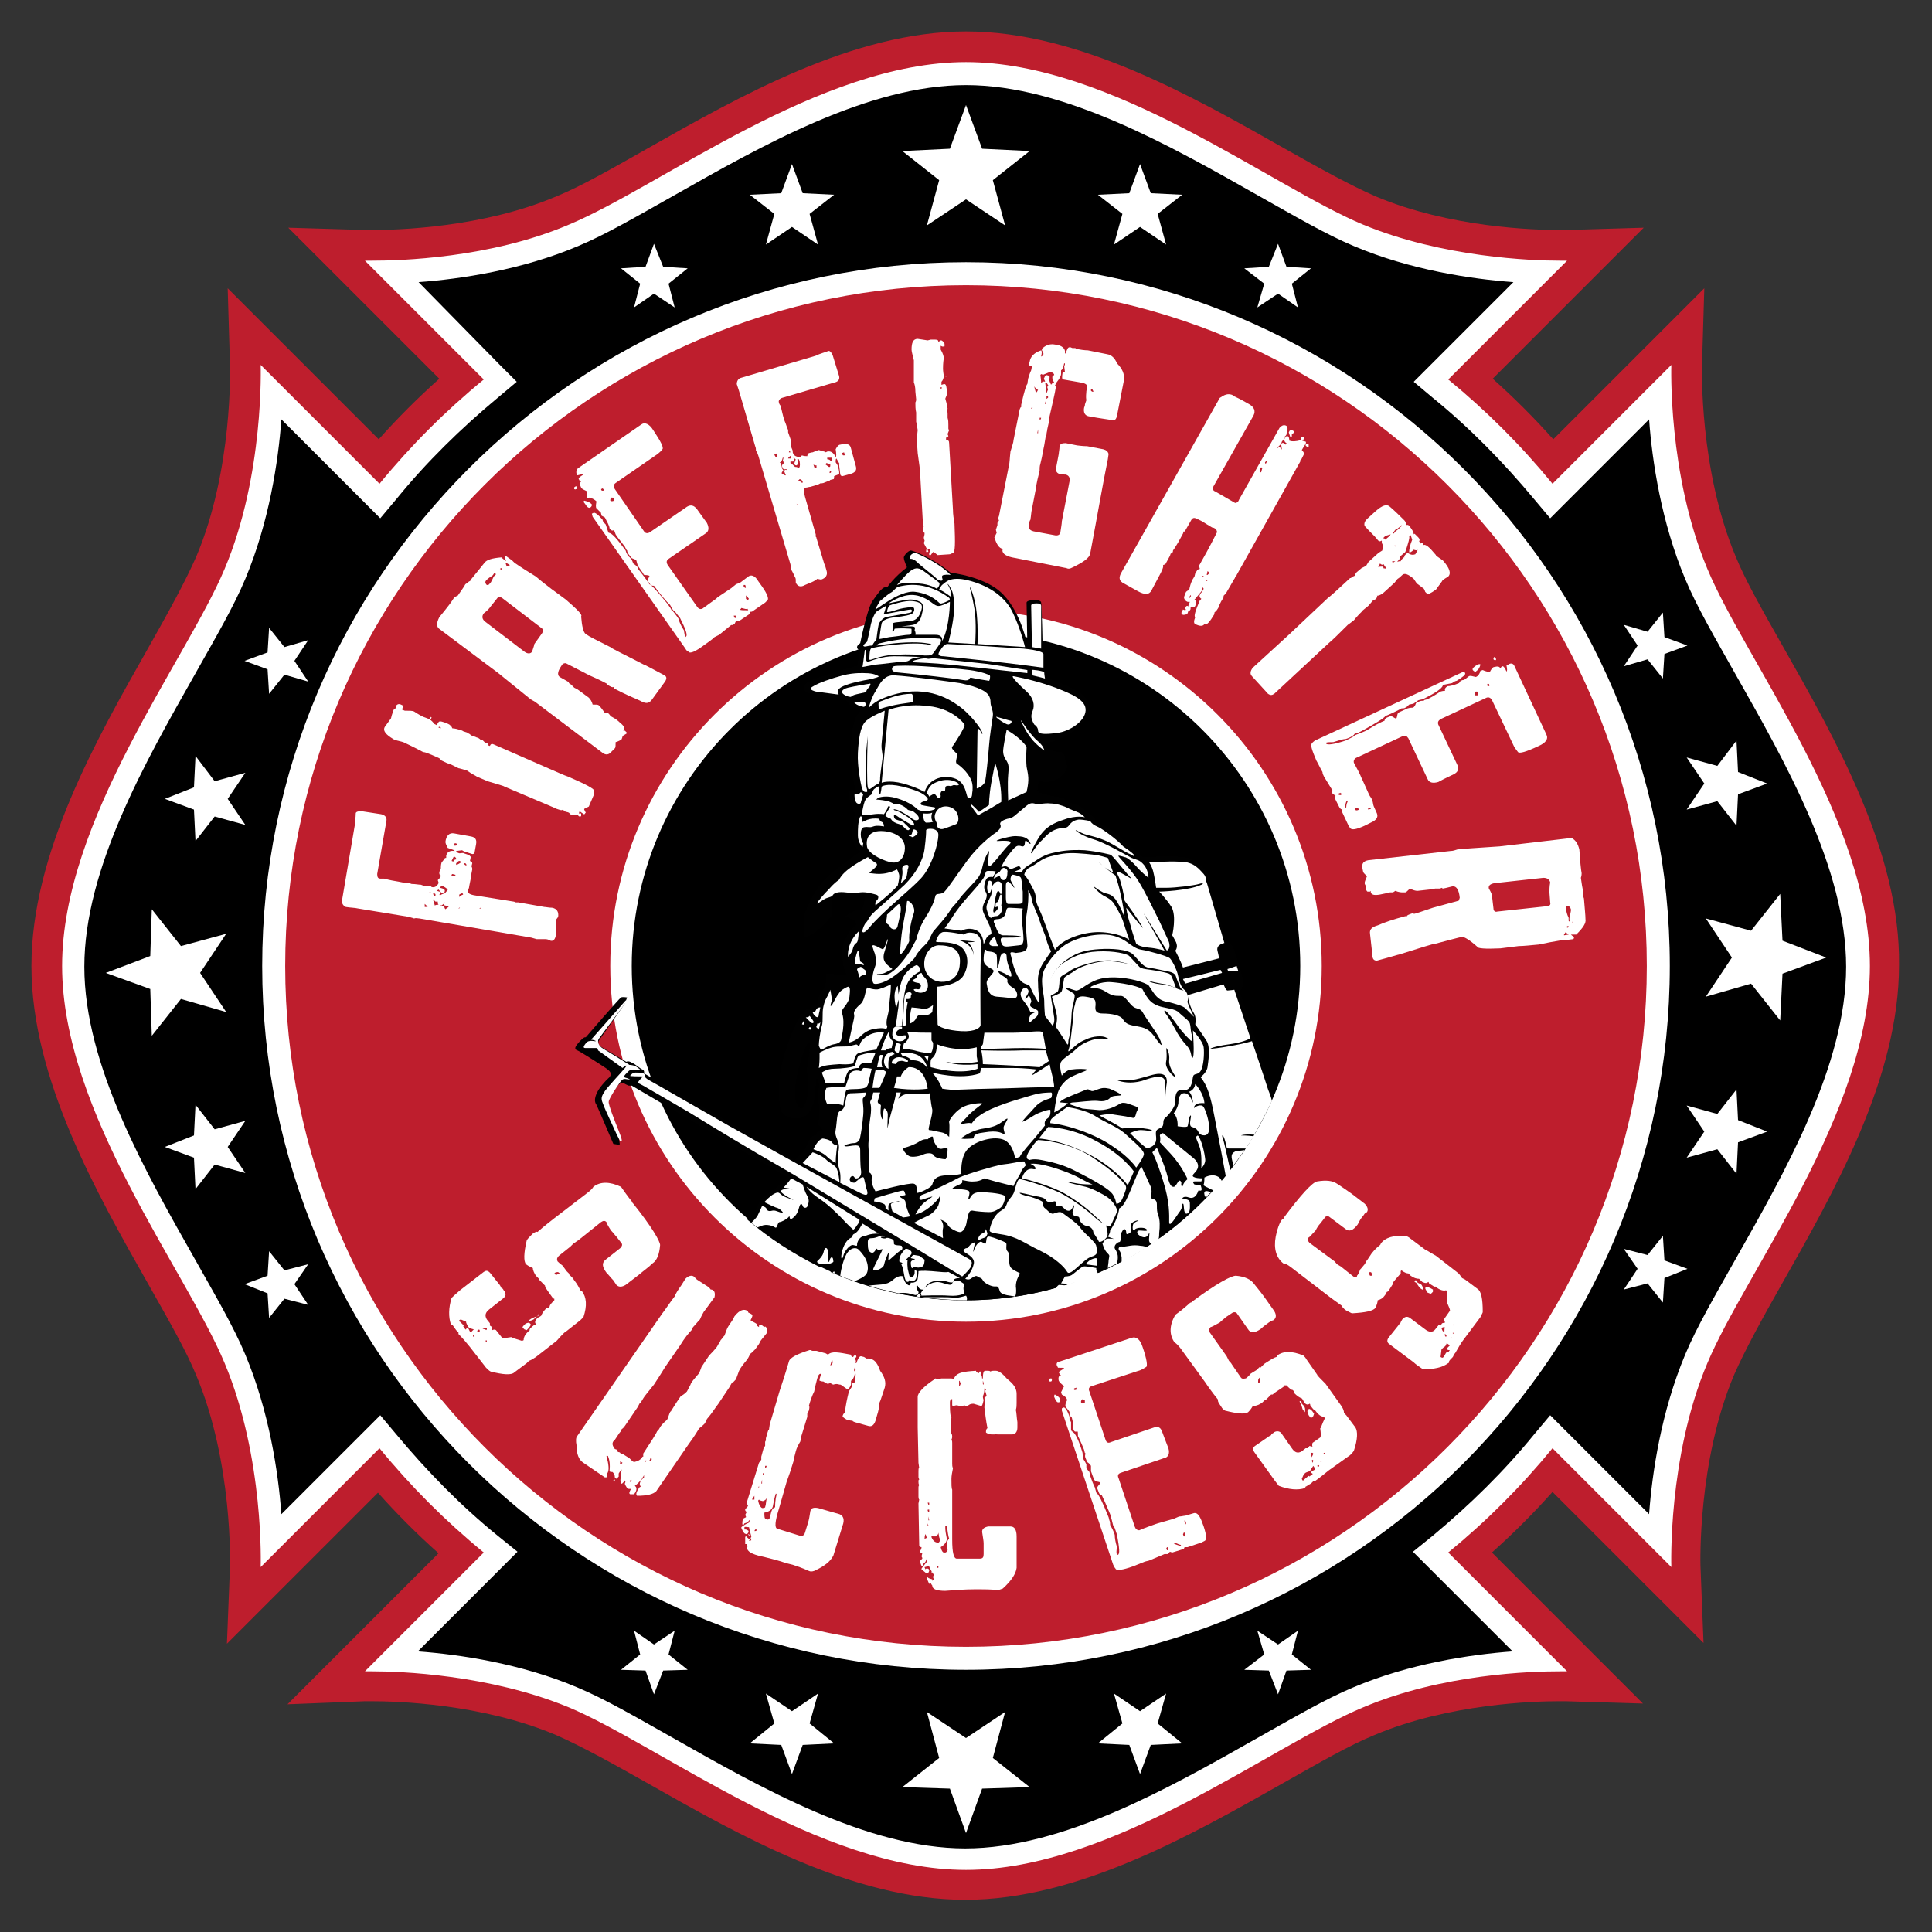 <?xml version="1.0" encoding="UTF-8"?> <!-- Generator: Adobe Illustrator 22.1.0, SVG Export Plug-In . SVG Version: 6.00 Build 0) --> <svg xmlns="http://www.w3.org/2000/svg" xmlns:xlink="http://www.w3.org/1999/xlink" version="1.1" id="Layer_1" x="0px" y="0px" viewBox="0 0 252 252" style="enable-background:new 0 0 252 252;" xml:space="preserve"><rect x="0" y="0" width="252" height="252" fill="#333333" stroke="none"/> <style type="text/css"> .st0{fill:#BE1E2D;} .st1{fill:#FFFFFF;} .st2{fill:#010101;} </style> <g> <path class="st0" d="M232.6,84.4c-2.6-4.6-4.9-8.6-6.2-11.8c-4.8-11.4-4.4-24.8-4.4-24.9l0.3-10.1l-7.2,7.2l-12.5,12.5 c-2.5-2.8-5.1-5.4-7.9-7.9l12.5-12.5l7.2-7.2L204.3,30c0,0-0.3,0-0.9,0c-3.2,0-14.3-0.3-24-4.4c-3.2-1.4-7.2-3.6-11.8-6.2 c-12-6.8-26.9-15.3-41.6-15.3s-29.6,8.5-41.6,15.3c-4.6,2.6-8.6,4.9-11.8,6.2C63,29.7,51.8,30,48.6,30c-0.5,0-0.9,0-0.9,0 l-10.1-0.3l7.2,7.2l12.5,12.5c-2.8,2.5-5.4,5.1-7.9,7.9L36.9,44.8l-7.2-7.2L30,47.7c0,0.1,0.4,13.6-4.4,24.9 c-1.4,3.2-3.6,7.2-6.2,11.8c-6.8,12-15.3,26.9-15.3,41.6c0,14.7,8.5,29.6,15.3,41.6c2.6,4.6,4.9,8.6,6.2,11.8 c4.8,11.4,4.4,24.8,4.4,24.9l-0.4,10.1l7.2-7.2l12.5-12.5c2.5,2.8,5.1,5.4,7.9,7.9l-12.5,12.5l-7.2,7.2l10.1-0.4c0,0,0.3,0,0.9,0 c3.2,0,14.3,0.3,24,4.4c3.2,1.4,7.2,3.6,11.8,6.2c12,6.8,26.9,15.3,41.6,15.3c14.7,0,29.6-8.5,41.6-15.3c4.6-2.6,8.6-4.9,11.8-6.2 c9.7-4.1,20.9-4.4,24-4.4c0.5,0,0.9,0,0.9,0l10.1,0.3l-7.2-7.2l-12.5-12.5c2.8-2.5,5.4-5.1,7.9-7.9l12.5,12.5l7.2,7.2l-0.4-10.1 c0-0.1-0.4-13.6,4.4-24.9c1.4-3.2,3.6-7.2,6.2-11.8c6.8-12,15.3-26.9,15.3-41.6C247.9,111.3,239.4,96.4,232.6,84.4z"></path> <g> <path d="M126,242.4c-13.2,0-27.4-8.1-38.8-14.6c-4.7-2.7-8.8-5-12.3-6.5c-8.8-3.7-18.6-4.6-23.6-4.8l14.2-14.2l-1.3-1.1 c-4.9-4-9.4-8.5-13.4-13.4l-1-1.3l-14.2,14.2c-0.2-5.1-1.1-14.8-4.8-23.6c-1.5-3.5-3.8-7.6-6.5-12.3C17.7,153.4,9.6,139.2,9.6,126 s8.1-27.4,14.6-38.8c2.7-4.7,5-8.8,6.5-12.3c3.7-8.8,4.6-18.5,4.8-23.6l14.2,14.2l1-1.3c4-4.9,8.5-9.4,13.4-13.4l1.3-1.1 L51.2,35.5c5.1-0.2,14.8-1.1,23.6-4.8c3.5-1.5,7.6-3.8,12.3-6.5C98.6,17.7,112.8,9.6,126,9.6c13.2,0,27.4,8.1,38.8,14.6 c4.7,2.7,8.8,5,12.3,6.5c8.8,3.7,18.6,4.6,23.6,4.8l-14.2,14.2l1.3,1.1c4.9,4,9.4,8.5,13.4,13.4l1.1,1.3l14.2-14.2 c0.2,5.1,1.1,14.8,4.8,23.6c1.5,3.5,3.8,7.6,6.5,12.3c6.5,11.4,14.6,25.6,14.6,38.8c0,13.2-8.1,27.4-14.6,38.8 c-2.7,4.7-5,8.8-6.5,12.3c-3.7,8.8-4.6,18.5-4.8,23.6l-14.2-14.2l-1.1,1.3c-4,4.9-8.5,9.4-13.4,13.4l-1.3,1.1l14.2,14.2 c-5.1,0.2-14.8,1.1-23.6,4.8c-3.5,1.5-7.6,3.8-12.3,6.5C153.4,234.3,139.2,242.4,126,242.4z"></path> <path class="st1" d="M126,11.1c12.8,0,26.8,8,38.1,14.4c4.8,2.7,8.9,5.1,12.5,6.6c7.3,3.1,15.3,4.3,20.8,4.7l-10.7,10.7l-2.3,2.3 l2.5,2.1c4.8,3.9,9.2,8.4,13.2,13.2l2.1,2.5l2.3-2.3l10.6-10.6c0.4,5.5,1.6,13.4,4.7,20.8c1.5,3.6,3.9,7.7,6.6,12.5 c6.4,11.3,14.4,25.3,14.4,38.1c0,12.8-8,26.8-14.4,38.1c-2.7,4.8-5.1,8.9-6.6,12.5c-3.1,7.4-4.3,15.3-4.7,20.8l-10.6-10.6 l-2.3-2.3l-2.1,2.5c-3.9,4.8-8.4,9.2-13.2,13.2l-2.6,2.1l2.3,2.3l10.7,10.7c-5.5,0.4-13.5,1.6-20.8,4.7c-3.6,1.5-7.7,3.9-12.5,6.6 c-11.3,6.4-25.3,14.4-38.1,14.4c-12.8,0-26.8-8-38.1-14.4c-4.8-2.7-8.9-5.1-12.5-6.6c-7.3-3.1-15.3-4.3-20.8-4.7l10.7-10.7 l2.3-2.3l-2.6-2.1c-4.8-3.9-9.2-8.4-13.2-13.2l-2.1-2.5l-2.3,2.3l-10.6,10.6c-0.4-5.5-1.6-13.4-4.7-20.8 c-1.5-3.6-3.9-7.7-6.6-12.5c-6.4-11.3-14.4-25.3-14.4-38.1c0-12.8,8-26.8,14.4-38.1c2.7-4.8,5.1-8.9,6.6-12.5 c3.1-7.4,4.3-15.3,4.7-20.8l10.6,10.6l2.3,2.3l2.1-2.5c3.9-4.8,8.4-9.2,13.2-13.2l2.5-2.1l-2.3-2.3L54.6,36.8 c5.5-0.4,13.5-1.6,20.8-4.7c3.6-1.5,7.7-3.9,12.5-6.6C99.2,19.1,113.2,11.1,126,11.1 M126,8.1c-19.1,0-39.8,16.2-51.8,21.2 C63.9,33.7,52.1,34,48.6,34c-0.7,0-1,0-1,0l15.5,15.5c-5,4.1-9.5,8.6-13.6,13.6L34,47.6c0,0,0.5,14.3-4.7,26.6 c-5,11.9-21.2,32.7-21.2,51.8c0,19.1,16.2,39.8,21.2,51.8c5.2,12.4,4.7,26.6,4.7,26.6l15.5-15.5c4.1,5,8.6,9.5,13.6,13.6L47.6,218 c0,0,0.4,0,1,0c3.5,0,15.2,0.4,25.6,4.7c11.9,5,32.7,21.2,51.8,21.2c19.1,0,39.8-16.2,51.8-21.2c10.4-4.4,22.1-4.7,25.6-4.7 c0.7,0,1,0,1,0l-15.5-15.5c5-4.1,9.5-8.6,13.6-13.6l15.5,15.5c0,0-0.5-14.3,4.7-26.6c5-11.9,21.2-32.7,21.2-51.8 c0-19.1-16.2-39.8-21.2-51.8c-5.2-12.4-4.7-26.6-4.7-26.6l-15.5,15.5c-4.1-5-8.6-9.5-13.6-13.6L204.4,34c0,0-0.4,0-1,0 c-3.5,0-15.2-0.4-25.6-4.7C165.8,24.3,145.1,8.1,126,8.1L126,8.1z"></path> </g> <g> <path class="st0" d="M126,216.3c-49.8,0-90.3-40.5-90.3-90.3c0-49.8,40.5-90.3,90.3-90.3c49.8,0,90.3,40.5,90.3,90.3 C216.3,175.8,175.8,216.3,126,216.3z"></path> <path class="st1" d="M126,37.2c49,0,88.8,39.8,88.8,88.8c0,49-39.8,88.8-88.8,88.8c-49,0-88.8-39.8-88.8-88.8 C37.2,77,77,37.2,126,37.2 M126,34.2c-50.6,0-91.8,41.2-91.8,91.8c0,50.6,41.2,91.8,91.8,91.8c50.6,0,91.8-41.2,91.8-91.8 C217.8,75.4,176.6,34.2,126,34.2L126,34.2z"></path> </g> <g> <path d="M126,81c-24.8,0-45,20.2-45,45c0,24.8,20.2,45,45,45c24.8,0,45-20.2,45-45C171,101.2,150.8,81,126,81z"></path> <path class="st1" d="M126,172.4c-25.6,0-46.4-20.8-46.4-46.4s20.8-46.4,46.4-46.4s46.4,20.8,46.4,46.4S151.6,172.4,126,172.4z M126,82.4c-24.1,0-43.6,19.6-43.6,43.6s19.6,43.6,43.6,43.6s43.6-19.6,43.6-43.6S150.1,82.4,126,82.4z"></path> </g> <polygon class="st1" points="126,13.7 128.1,19.4 134.3,19.7 129.5,23.5 131.1,29.4 126,26 120.9,29.4 122.5,23.5 117.7,19.7 123.9,19.4 "></polygon> <g> <polygon class="st1" points="148.7,21.4 150.1,25.2 154.2,25.4 151,27.9 152.1,31.9 148.7,29.6 145.3,31.9 146.4,27.9 143.2,25.4 147.3,25.2 "></polygon> <polygon class="st1" points="103.3,21.4 104.7,25.2 108.8,25.4 105.6,27.9 106.7,31.9 103.3,29.6 99.9,31.9 101,27.9 97.8,25.4 101.9,25.2 "></polygon> </g> <g> <polygon class="st1" points="85.3,31.8 86.5,34.8 89.7,35 87.2,37 88,40.1 85.3,38.3 82.7,40.1 83.5,37 81,35 84.2,34.8 "></polygon> <polygon class="st1" points="166.7,31.8 167.8,34.8 171,35 168.5,37 169.3,40.1 166.7,38.3 164,40.1 164.9,37 162.3,35 165.5,34.8 "></polygon> </g> <polygon class="st1" points="126,239.1 123.9,233.3 117.7,233.1 122.5,229.3 120.9,223.3 126,226.7 131.1,223.3 129.5,229.3 134.3,233.1 128.1,233.3 "></polygon> <g> <polygon class="st1" points="103.3,231.4 101.9,227.6 97.8,227.4 101,224.8 99.9,220.9 103.3,223.2 106.7,220.9 105.6,224.8 108.8,227.4 104.7,227.6 "></polygon> <polygon class="st1" points="148.7,231.4 147.3,227.6 143.2,227.4 146.4,224.8 145.3,220.9 148.7,223.2 152.1,220.9 151,224.8 154.2,227.4 150.1,227.6 "></polygon> </g> <g> <polygon class="st1" points="166.7,221 165.5,217.9 162.3,217.8 164.9,215.8 164,212.7 166.7,214.5 169.3,212.7 168.5,215.8 171,217.8 167.8,217.9 "></polygon> <polygon class="st1" points="85.3,221 84.2,217.9 81,217.8 83.5,215.8 82.7,212.7 85.3,214.5 88,212.7 87.2,215.8 89.7,217.8 86.5,217.9 "></polygon> </g> <polygon class="st1" points="13.8,126.9 19.6,124.7 19.8,118.6 23.6,123.4 29.5,121.8 26.1,126.9 29.5,132 23.6,130.3 19.8,135.1 19.6,129 "></polygon> <g> <polygon class="st1" points="21.5,104.2 25.3,102.7 25.5,98.6 28,101.9 32,100.8 29.7,104.2 32,107.6 28,106.5 25.5,109.7 25.3,105.6 "></polygon> <polygon class="st1" points="21.5,149.6 25.3,148.1 25.5,144.1 28,147.3 32,146.2 29.7,149.6 32,153 28,151.9 25.5,155.1 25.3,151 "></polygon> </g> <g> <polygon class="st1" points="31.9,167.5 34.9,166.4 35.1,163.2 37.1,165.7 40.2,164.9 38.4,167.5 40.2,170.2 37.1,169.4 35.1,171.9 34.9,168.7 "></polygon> <polygon class="st1" points="31.9,86.2 34.9,85.1 35.1,81.9 37.1,84.4 40.2,83.5 38.4,86.2 40.2,88.9 37.1,88 35.1,90.5 34.9,87.3 "></polygon> </g> <polygon class="st1" points="238.2,124.9 232.5,127 232.2,133.1 228.4,128.3 222.5,130 225.9,124.9 222.5,119.8 228.4,121.4 232.2,116.6 232.5,122.7 "></polygon> <g> <polygon class="st1" points="230.5,147.6 226.7,149 226.5,153.1 224,149.9 220,151 222.3,147.6 220,144.2 224,145.3 226.5,142.1 226.7,146.1 "></polygon> <polygon class="st1" points="230.5,102.2 226.7,103.6 226.5,107.7 224,104.5 220,105.6 222.3,102.2 220,98.8 224,99.9 226.5,96.6 226.7,100.7 "></polygon> </g> <g> <polygon class="st1" points="220.1,84.2 217.1,85.3 216.9,88.5 214.9,86 211.8,86.9 213.6,84.2 211.8,81.5 214.9,82.4 216.9,79.9 217.1,83.1 "></polygon> <polygon class="st1" points="220.1,165.5 217.1,166.7 216.9,169.9 214.9,167.4 211.8,168.2 213.6,165.5 211.8,162.9 214.9,163.7 216.9,161.2 217.1,164.4 "></polygon> </g> <path class="st1" d="M46.4,106.1c0-0.2,0.3-0.3,0.7-0.3l2.6,0.4c0.5,0.1,0.8,0.4,0.7,0.9l-1.2,6.9c0,0.4,0.1,0.6,0.4,0.6 c0.1,0,0.3,0,0.5,0c0.7,0.2,1.3,0.3,1.9,0.4l0.5,0.1c0.3,0,0.6,0.1,0.9,0.1l0.3,0.1c0.5,0,0.9,0.1,1.2,0.1c0.3,0.1,0.5,0.2,0.6,0.2 l0.1,0c0.2,0,0.4,0,0.6,0l0.1,0.1c0.4,0.1,0.7-0.1,0.9-0.5l0-0.1l-0.1-0.3c0.2-0.2,0.4-0.4,0.4-0.6c-0.2-0.1-0.2-0.2-0.2-0.4 c0-0.1,0.1-0.3,0.2-0.5c0-0.2,0-0.5,0.1-0.8l0.4-0.5c0-0.1,0.1-0.1,0.2-0.1l0-0.3c0.1-0.4,0.4-0.7,1.1-0.6c0-0.1-0.3-0.2-0.9-0.4 c-0.2-0.4-0.3-0.6-0.3-0.8c0.1-0.8,0.5-1.2,1.1-1.1l2.2,0.4c0.6,0.1,0.8,0.4,0.7,1l-0.2,1.1c0,0.1-0.1,0.2-0.3,0.2 c-0.9-0.3-1.3-0.4-1.3-0.5l-0.8,0.1c0,0.1,0.1,0.2,0.4,0.3c0.3,0,0.5-0.1,0.6,0l0.3,0.1c0.4,0.1,0.6,0.3,0.6,0.4l-0.1,0.5 c0.2,0.1,0.3,0.2,0.3,0.3l-0.1,0.4c0.1,0.2,0.1,0.3,0.1,0.4l-0.1,0.5c0,0.1-0.1,0.3-0.1,0.3l0,0.4l-0.2,1c0,0.2-0.1,0.4-0.2,0.6 c0,0.3,0.3,0.5,1,0.6l5,0.8c0.1,0,0.2,0.1,0.3,0.1c0.1,0,0.2,0,0.3,0l3.4,0.6c0.2,0,0.6,0.1,1,0.1c0.6,0.1,0.9,0.5,0.8,1.2 l-0.3,0.4c0.1,0.4,0.1,1,0,1.8l0,0.2c-0.1,0.5-0.3,0.8-0.7,0.7c-0.3-0.2-0.6-0.2-0.7-0.2c-0.7,0-1.1,0-1.1,0l-0.7-0.2l-14.6-2.5 c-0.2,0-0.4-0.1-0.7,0c-0.2-0.1-0.4-0.1-0.6-0.2l-6.7-1.1c-0.4-0.1-1-0.1-1.6-0.2c-0.4-0.2-0.5-0.5-0.5-0.8l1.7-10 C46.3,107.1,46.4,106.6,46.4,106.1z M55.4,118.3c0.3,0,0.4,0,0.4-0.1c-0.1,0-0.2-0.1-0.4-0.3L55.4,118.3z M56.1,116.5l0.1-0.1 l-0.2,0C56,116.4,56,116.5,56.1,116.5z M56.7,118.1L56.7,118.1L57,118c0.2,0,0.4,0.1,0.6,0.2c0.1,0,0.2,0,0.3,0 c0.1,0.2,0.1,0.3,0.2,0.4c0,0,0.1-0.1,0.4-0.3l0-0.1l-0.5-0.1l-0.2-0.2c0,0.1-0.1,0.1-0.2,0.2l-0.3,0c-0.2-0.1-0.2-0.3-0.2-0.5 l-0.3,0l-0.3-0.3l0,0.1C56.6,117.7,56.7,118,56.7,118.1z M56.7,116.9l0.1-0.1l0-0.1c0-0.1,0-0.1-0.2-0.2l-0.1,0 C56.5,116.7,56.6,116.9,56.7,116.9z M57,116.2c0.3,0.1,0.5,0.1,0.4,0.3l0,0.1l-0.1,0.1l0.1,0.1c0.1-0.1,0.3-0.2,0.7-0.3 c0-0.1,0.1-0.2,0.3-0.4c0-0.1-0.2-0.3-0.6-0.5l-0.3,0c0,0,0,0.1-0.1,0.2c0.4,0.1,0.7,0.2,0.6,0.5c0,0.1-0.1,0.1-0.3,0.2 c-0.1,0-0.3-0.2-0.5-0.5c0,0.1-0.1,0.1-0.2,0.1L57,116.2z M57.8,117.8c0.1,0,0.1,0,0.2-0.1l-0.1,0L57.8,117.8z M58.9,112.3 c0,0,0.1,0,0.2,0.1c0.1-0.2,0.2-0.3,0.4-0.3l0-0.1c0-0.1-0.1-0.2-0.3-0.3C59.1,111.9,59,112.1,58.9,112.3L58.9,112.3z M58.9,114.3 l0.3,0c0.1,0,0.1,0,0.2-0.1l0-0.1L59,114l-0.1,0.1L58.9,114.3z M59.2,110.3l0.2,0c0.1,0,0.1,0,0.2-0.1c0-0.1,0-0.1-0.1-0.2 c-0.1,0-0.2,0-0.2,0L59.2,110.3z M59.5,112.8l0.1,0c0.4-0.2,0.5-0.3,0.5-0.3c0-0.1,0-0.1-0.1-0.2l-0.1,0c-0.1,0-0.2,0.1-0.4,0.3 L59.5,112.8z M59.8,118.5c0.1,0,0.1,0,0.2-0.1l-0.1,0L59.8,118.5z M59.9,117c0.2-0.2,0.4-0.3,0.5-0.3c0-0.1,0-0.1-0.1-0.2 c-0.2,0.1-0.3,0.1-0.4,0.2L59.9,117z M60.8,112.9L60.8,112.9L60.8,112.9c0.1-0.1,0-0.2-0.1-0.3l-0.1,0 C60.5,112.7,60.6,112.8,60.8,112.9z M62.5,118.5l0.2,0l0-0.1L62.5,118.5L62.5,118.5z"></path> <path class="st1" d="M50.2,94.8l0.8-1.1l0.1-0.4l0.2-0.6c0.1-0.3,0.2-0.3,0.4-0.3l-0.1-0.3l0.1-0.1c0.2-0.2,0.4-0.2,0.6-0.1 l0.2,0.1c0.1,0,0.1,0.1,0.1,0.2l-0.1,0.2l-0.2,0.1l0.5,0.2c0.6,0,1,0,1.2,0.1c0.6,0.4,1,0.6,1.2,0.7c0,0,0.3,0.1,0.8,0.3 c0.3,0.2,0.5,0.4,0.6,0.6l0.4,0.2l0.1-0.3l0.1-0.1c0.1-0.2,0.5-0.1,1.2,0.2l0.2,0.1c0.1,0.1,0.3,0.2,0.4,0.5c0.3,0,0.7,0.1,1.3,0.3 c0,0,0.1,0.1,0.2,0.1c0.2,0.1,0.4,0.1,0.5,0.2c0.1,0.1,0.3,0.1,0.4,0.3c0.3,0.1,0.6,0.2,0.8,0.3c0.1,0,0.3,0.1,0.5,0.3 c0.1,0,0.2,0,0.2,0l0.4,0.4c0.1,0,0.2,0,0.3,0c0,0.1,0,0.2,0,0.3l0.3,0.1c0.1-0.3,0.3-0.3,0.5-0.2l8,3.5c0.5,0.2,1.1,0.5,1.7,0.7 c2.3,1,3.5,1.6,3.4,1.9c0,0.2,0,0.4-0.1,0.6l-0.6,1.4l-0.6,0.3l0,0.1l0.2,0.4l-0.1,0.1c0,0.1-0.1,0.1-0.2,0.1l-0.1-0.1 c-0.3-0.2-0.4-0.3-0.4-0.3l-0.1,0.3l0.1,0c0.1,0,0.2,0,0.2,0l0,0.2l0,0.1c0,0.1-0.1,0.1-0.2,0.1c-0.1,0-0.2-0.1-0.2-0.2 c-0.5,0.1-0.8,0-0.9,0c-0.1-0.1-0.2-0.2-0.3-0.3c-0.2-0.1-0.4-0.1-0.4-0.1c-0.3-0.2-0.4-0.3-0.4-0.3c-0.1,0.1-0.2,0.1-0.5,0 l-0.3-0.1c0,0-0.1,0,0-0.1l-0.2,0l-6.6-2.8c-0.1-0.1-0.9-0.3-2.2-0.7l-1.4-0.6c-0.1-0.1-0.6-0.3-1.3-0.8c-0.7-0.2-1-0.3-1.1-0.3 c-0.2-0.1-0.6-0.3-1-0.5c-0.4-0.1-0.8-0.3-1.2-0.5c-0.1-0.1-0.2-0.2-0.3-0.3l-0.9-0.4c-0.5-0.2-0.9-0.4-1.2-0.4 c-0.2-0.1-1.1-0.6-2.6-1.3c-0.8-0.2-1.2-0.3-1.3-0.4C50.3,95.8,49.9,95.3,50.2,94.8z M56.1,93.7l0.1-0.2l0.1,0.1l-0.1,0.2 L56.1,93.7z M57.2,94.9l0.3,0.1c0-0.1,0-0.1-0.1-0.2C57.3,94.8,57.2,94.8,57.2,94.9z"></path> <path class="st1" d="M57.3,80.5c1-1.2,1.6-2,1.9-2.5c0.1-0.1,0.2-0.2,0.5-0.3c0.4-0.6,0.8-1.1,1-1.5L61,76c0.1-0.1,0.2-0.2,0.3-0.2 l0.2-0.3c0.8-1,1.4-1.7,1.7-2.1c0.3-0.4,1-0.6,2.2-0.7l0.1,0.1l0.5,0.4c-0.1-0.3-0.1-0.4-0.1-0.5l0-0.1c0.1-0.1,0.1-0.1,0.2,0 l0.7,0.5c0.2,0.2,0.3,0.3,0.3,0.3c1,0.7,2,1.3,2.8,1.8c0.8,0.7,1.5,1.2,2,1.6l1.9,1.4c1.5,1.3,2.2,2,2,2.2c0.1,1.3,0.3,2.1,0.6,2.3 c0.4,0.3,1.4,0.8,3.2,1.7c0.2,0.2,1.7,0.9,4.4,2.3c0.1,0,1,0.5,2.7,1.4c0.3,0.2,0.3,0.5-0.1,1l-1.6,2.2c-0.4,0.5-0.8,0.5-1.5,0.1 c-0.9-0.4-2.1-0.9-3.4-1.6c0-0.1-0.1-0.2-0.1-0.2c-0.1,0.1-0.3,0-0.8-0.3c0,0,0-0.1,0-0.1c-0.2-0.1-0.9-0.5-2.3-1.1l-3.1-1.6 c-0.1,0-0.2,0-0.4,0.1c-0.6,0.8-0.8,1.4-0.4,1.7c0.7,0.4,1.1,0.6,1.2,0.7c0,0,0,0.1,0,0.1l0.3,0.2l0.2,0.2c0.1,0.1,0.2,0.2,0.2,0.2 l0.4,0.2l1.5,1.1c0.2,0.2,0.4,0.5,0.5,0.9c0.4,0,0.7,0,0.8,0.1l0.2,0.2c0.1,0.1,0.3,0.4,0.6,0.8l0.4,0l0.1,0.1 c0.1,0.1,0.2,0.2,0.2,0.3c0.4,0.2,0.8,0.4,1.2,0.8c0.5,0.4,0.7,0.7,0.6,0.9l-0.1,0.2l0.2,0l0.2,0.2c0.1,0.1,0.1,0.1,0,0.2L81.2,96 c0,0.2-0.1,0.3-0.1,0.4c-0.1,0.1-0.4,0.3-0.8,0.4c0,0.4,0,0.7-0.1,0.8L79.8,98c-0.4,0.5-0.8,0.5-1.2,0.2l-8.6-6.5 c-0.2-0.2-0.5-0.3-0.8-0.5c-0.6-0.5-2-1.6-4.2-3.4l-7.6-5.7C56.9,81.8,56.9,81.3,57.3,80.5z M63.3,81.1l5.1,3.9 c0.4,0.3,0.8,0.3,1,0c0.2-0.6,0.3-0.9,0.3-1l1-1.4c0.2-0.3,0.2-0.5-0.1-0.7L65.5,78c-0.3-0.2-0.5-0.2-0.7,0.1l-0.8,1 c-0.2,0.3-0.5,0.6-0.9,0.9C62.8,80.4,62.9,80.8,63.3,81.1z M63.4,76.2l0.1,0.1c0.1,0,0.1,0,0.2,0l0.2-0.2c0.2-0.2,0.3-0.5,0.5-0.9 l0.3-0.3l-0.1-0.1l-0.1-0.1L64.3,75l-0.1,0.1c-0.5,0.3-0.7,0.5-0.8,0.6l-0.1,0.2C63.3,75.9,63.3,76,63.4,76.2z M64.5,74.4 L64.5,74.4l0.2-0.1l-0.1,0L64.5,74.4z M65.2,74.2l0.2,0.1l0.1-0.2C65.4,74.1,65.3,74.1,65.2,74.2z M66.1,73.9l0.3-0.1l0.1-0.1 L66,73.4C65.9,73.4,66,73.6,66.1,73.9z"></path> <path class="st1" d="M75,63.5L75,63.5c0.1-0.1,0.2-0.1,0.2,0l0,0.1c0.1,0.1,0,0.1,0,0.2l-0.1,0c-0.1,0.1-0.1,0-0.2,0l0-0.1 C74.9,63.6,74.9,63.5,75,63.5z M75.5,61l8.1-5.6c0.5-0.4,1.1-0.1,1.6,0.7c1,1.5,1.4,2.3,1.2,2.5c-0.2,0.3-0.4,0.4-0.6,0.6L80.3,63 c-0.3,0.2-0.3,0.5-0.1,0.8l3.8,5.5c0.2,0.3,0.5,0.3,0.8,0.1l4.8-3.3c0.5-0.3,0.9-0.2,1.3,0.3c0.3,0.4,0.7,1,1.3,1.8 c0.3,0.6,0.3,1.1-0.2,1.4l-4.8,3.3c-0.3,0.2-0.3,0.5-0.1,0.8l3.8,5.4c0.2,0.3,0.4,0.4,0.7,0.3c0.8-0.6,1.4-1,1.8-1.3l0.2-0.2 c0.6-0.4,1.2-0.8,1.8-1.2c0.2-0.2,0.4-0.3,0.6-0.5c0.3-0.1,0.6-0.2,0.8-0.4l0.8-0.6c0.4-0.3,0.9-0.1,1.3,0.6l0.5,0.7 c0.7,1,0.9,1.6,0.7,1.8l-0.3,0.3l-1.6,1.1c-0.1,0.1-0.2,0.1-0.4,0.1c0,0.1,0,0.3-0.2,0.4L96.4,81L96,81l-0.2,0.4 c-0.2,0.1-0.4,0.2-0.4,0.1l-1.6,1.3c-0.2,0.1-0.4,0.2-0.6,0.3c-0.4,0.4-0.9,0.7-1.3,1c-1.2,0.9-1.9,1.2-2.1,0.9 c-0.2-0.1-0.3-0.2-0.4-0.4L77.3,67.4L77.2,67l0.2-0.1c0.2-0.1,0.6,0.2,1.2,0.9c0,0,0,0.1,0.1,0.3l0.3,0.3l0.3,0.9l0.1,0.2 c0.4,0,1.1,0.8,2.2,2.3c0.1,0.4,0.3,0.6,0.3,0.7c0.3,0.2,0.4,0.4,0.5,0.5l0.2,0.5c0.3,0.2,0.5,0.4,0.5,0.4c0.1,0.1,0.1,0.3,0.2,0.4 c0.4,0.5,0.7,0.9,1,1.3l0.4,0.6c0.3,0.1,1.1,1,2.4,2.6l0.2,0.3c0.1,0.1,0.2,0.3,0.3,0.5c0.2,0.1,0.4,0.4,0.7,0.8l0.2,0.3 c0.1,0.4,0.3,0.9,0.7,1.5c0.1,0.5,0.1,0.8,0.2,0.9l0.1-0.1c0.2-0.2-0.1-1-0.8-2.4l-0.4-0.5c-0.3-0.4-0.4-0.5-0.5-0.5l-0.4-0.7 L87,78.5c-0.9-1-1.4-1.7-1.7-2.1c-0.2,0-0.4,0-0.5-0.2l-0.3-0.4c0-0.1,0-0.3,0.2-0.6l0-0.1c0,0-0.2-0.1-0.6-0.1 c-0.1,0-0.2-0.1-0.2-0.2l-0.7-1c0,0-0.1-0.3-0.2-0.7c-0.1-0.1-0.3-0.2-0.6-0.3L82,72.3c-0.1-0.2-0.2-0.3-0.2-0.5l-0.1-0.1l-0.2-0.4 c-0.7-0.9-1.1-1.4-1.2-1.6c-0.1-0.3-0.2-0.5-0.2-0.6c-0.2,0.2-0.4,0.1-0.6-0.2c0-0.3-0.3-0.8-0.6-1.4c-0.2-0.1-0.3-0.2-0.4-0.2 l-0.1-0.3l0-0.1c-0.1-0.1-0.3-0.3-0.6-0.6c-0.1-0.1-0.1-0.4,0-0.9c-0.2-0.2-0.5-0.4-0.9-0.5L76.5,65c0.1-0.4,0.1-0.7,0.1-0.9 c-0.4-0.2-0.7-0.3-0.8-0.5c-0.2-0.4-0.2-0.6,0-0.8c-0.1,0-0.2-0.1-0.2-0.1l-0.1-0.2c-0.1-0.1,0.1-0.3,0.6-0.6 c-0.1-0.1-0.3,0-0.8,0.1l-0.1-0.2C75.1,61.4,75.3,61.1,75.5,61z M76.2,65.3c0.4,0.1,0.7,0.2,0.9,0.4l0.1,0.1c0,0.1,0,0.2-0.1,0.3 l-0.1,0.1c-0.2,0.1-0.4,0-0.7-0.5C76.1,65.5,76.1,65.4,76.2,65.3z M78.4,63.8c0,0,0,0.1,0.1,0.2l0.2,0c0.1-0.1,0.1-0.1,0-0.2 l-0.1-0.1L78.4,63.8z M79.6,65.3c0.1,0.1,0.3,0.1,0.5,0l0-0.2l0-0.1c0-0.1-0.2-0.1-0.4-0.1C79.6,65.1,79.6,65.2,79.6,65.3z M95.7,80.3c0.1,0.1,0,0.1,0,0.2c0.1,0,0.1,0.1,0.2,0.1l0.1,0c0.1-0.1,0.1-0.1,0-0.2l0-0.1C95.8,80.3,95.8,80.3,95.7,80.3z M96.5,79.5L96.5,79.5c0.1,0.1,0.4,0.1,1.1,0.1l-0.1-0.2c-0.1,0.1-0.4,0-0.8-0.1C96.6,79.5,96.5,79.5,96.5,79.5z M97,76.3l0,0.2 l0.2,0.2l0.1-0.1l-0.1-0.3L97,76.3z M97.3,78.1l0.2,0.2l0.1-0.1c0.1-0.1,0.1-0.1,0-0.2l-0.2-0.3l-0.1,0 C97.3,77.9,97.3,78,97.3,78.1z"></path> <path class="st1" d="M108,45.8c0.2-0.1,0.4,0.1,0.6,0.5l0.8,2.6c0.2,0.5,0,0.9-0.6,1l-6.8,2c-0.3,0.1-0.5,0.4-0.4,0.6 c0,0.1,0.1,0.3,0.2,0.4c0.2,0.7,0.3,1.3,0.5,1.9l0.2,0.5c0.1,0.3,0.2,0.6,0.3,0.8l0,0.3c0.2,0.5,0.3,0.9,0.4,1.1c0,0.3,0,0.5,0,0.6 l0,0.1c0,0.2,0.1,0.3,0.2,0.6l0,0.2c0.1,0.4,0.4,0.6,0.9,0.6l0.1,0l0.2-0.2c0.3,0.1,0.5,0.1,0.7,0.1c0-0.2,0.1-0.3,0.2-0.4 c0.1,0,0.3-0.1,0.5-0.1c0.2-0.1,0.5-0.2,0.8-0.3l0.7,0.2c0.1,0,0.1,0,0.2,0.1l0.2-0.1c0.4-0.1,0.8,0.1,1.1,0.7c0.1,0,0.1-0.4,0-1 c0.2-0.4,0.4-0.6,0.6-0.6c0.8-0.2,1.3-0.1,1.4,0.5l0.6,2.2c0.2,0.6,0,0.9-0.6,1.1l-1.1,0.3c-0.1,0-0.2,0-0.3-0.2 c-0.1-0.9-0.2-1.4-0.1-1.4l-0.4-0.7c-0.1,0.1-0.1,0.2-0.1,0.5c0.2,0.3,0.3,0.4,0.3,0.6l0.1,0.3c0.1,0.5,0.1,0.7-0.1,0.7l-0.5,0.2 c0,0.2,0,0.4-0.1,0.4l-0.4,0.1c-0.1,0.1-0.2,0.2-0.4,0.2l-0.5,0.2c-0.1,0-0.3,0.1-0.3,0l-0.4,0.2l-1,0.3c-0.2,0-0.4,0.1-0.6,0.1 c-0.3,0.1-0.3,0.5-0.1,1.2l1.4,4.9c0,0.1,0,0.2,0,0.3c0.1,0.1,0.1,0.1,0.1,0.2l1,3.3c0.1,0.2,0.2,0.5,0.3,0.9 c0.2,0.6-0.1,1-0.7,1.2l-0.5-0.1c-0.3,0.3-0.9,0.5-1.6,0.8l-0.2,0.1c-0.5,0.2-0.8,0-1-0.4c0-0.4,0-0.6-0.1-0.7 c-0.3-0.7-0.5-1-0.5-1l-0.1-0.7l-4.2-14.2c-0.1-0.2-0.1-0.4-0.3-0.6c0-0.2,0-0.4-0.1-0.6l-1.9-6.5c-0.1-0.4-0.3-1-0.5-1.6 c0-0.4,0.2-0.7,0.5-0.8l9.8-2.9C107,46.1,107.5,46,108,45.8z M101,59.3c0.1,0.2,0.2,0.4,0.3,0.3c0-0.1,0-0.2,0.1-0.5L101,59.3z M101.7,60.3L101.7,60.3l0.2,0.2c0,0.2,0.1,0.4,0.1,0.6c0.1,0.1,0.1,0.2,0.2,0.3c-0.2,0.1-0.3,0.3-0.2,0.4c0,0,0.2,0.1,0.4,0.2 l0.1,0l-0.2-0.5l0.1-0.3c-0.1,0-0.2,0-0.3-0.1l-0.1-0.3c0-0.2,0.1-0.3,0.3-0.4l-0.2-0.3l0.1-0.4l-0.1,0 C102,60.1,101.9,60.3,101.7,60.3z M102.4,61.2c0,0.1,0.1,0.1,0.2,0.1l0-0.1L102.4,61.2z M102.8,63.2c0,0.1,0.1,0.1,0.2,0.1l0-0.1 L102.8,63.2z M102.8,59.8l0.2,0l0.1,0c0.1,0,0.1-0.1,0.1-0.3l0-0.1C102.9,59.6,102.8,59.7,102.8,59.8z M102.9,59l0.2,0l-0.1-0.2 C102.9,58.9,102.9,59,102.9,59z M103.5,59.7c0.1,0.3,0.1,0.5-0.1,0.5l-0.1,0l-0.2,0l0,0.2c0.1,0,0.3,0.2,0.6,0.5 c0.1,0,0.2,0,0.5,0.1c0.1,0,0.2-0.3,0.1-0.8l-0.1-0.3c0,0-0.1,0-0.2,0c0.1,0.4,0.1,0.7-0.1,0.8c-0.1,0-0.2,0-0.3-0.2 c0-0.1,0.1-0.3,0.2-0.6c-0.1,0-0.1,0-0.2-0.2L103.5,59.7z M103.9,65.7l0.1,0.2l0.1,0L103.9,65.7L103.9,65.7z M104.1,62.7 c0.3,0.1,0.5,0.2,0.5,0.3c0.1,0,0.1-0.1,0.1-0.2c-0.1-0.2-0.3-0.3-0.4-0.3L104.1,62.7z M106.1,60.6l0.1,0.3c0,0.1,0.1,0.1,0.2,0.1 l0.1,0l0-0.3l-0.2,0L106.1,60.6z M107.7,60.5l0,0.1c0.3,0.2,0.5,0.4,0.5,0.3c0.1,0,0.1-0.1,0.1-0.2l0-0.1c0-0.1-0.2-0.1-0.5-0.2 L107.7,60.5z M107.9,59.7c0,0,0,0.1,0,0.2c0.2,0,0.4,0.1,0.4,0.2l0.1,0c0.1,0,0.1-0.2,0.1-0.4C108.3,59.7,108.1,59.7,107.9,59.7 L107.9,59.7z M108.2,61.7L108.2,61.7L108.2,61.7c0.2,0,0.2-0.1,0.2-0.2l0-0.1C108.3,61.4,108.2,61.5,108.2,61.7z M109.8,59.1 l0.1,0.2c0,0.1,0.1,0.1,0.2,0.1c0.1,0,0.1-0.1,0.1-0.2c-0.1-0.1-0.1-0.1-0.1-0.2L109.8,59.1z"></path> <path class="st1" d="M119.7,44.2l1.3,0.2l0.4-0.1l0.6,0c0.3,0,0.4,0.1,0.4,0.3l0.3-0.2l0.1,0c0.2,0.1,0.4,0.3,0.4,0.5l0,0.2 c0,0.1,0,0.1-0.1,0.1l-0.2,0l-0.2-0.1l0,0.5c0.3,0.5,0.4,0.9,0.4,1.1c-0.1,0.7-0.1,1.2-0.1,1.4c0,0,0,0.3,0.1,0.9 c0,0.3-0.1,0.6-0.3,0.8l0,0.4l0.3-0.1l0.1,0c0.2,0,0.3,0.4,0.3,1.1l0,0.2c0,0.2-0.1,0.3-0.2,0.6c0.1,0.3,0.2,0.7,0.3,1.3 c0,0,0,0.1-0.1,0.2c0.1,0.2,0.1,0.4,0.1,0.5c0,0.1,0,0.3,0,0.5c0.1,0.3,0.1,0.6,0.1,0.9c0,0.1,0,0.3,0,0.5c0,0.1,0.1,0.2,0.1,0.2 l-0.2,0.5c0,0.1,0.1,0.2,0.1,0.3c-0.1,0.1-0.2,0.1-0.3,0.2l0,0.3c0.3,0,0.4,0.1,0.4,0.4l0.5,8.7c0,0.6,0.1,1.2,0.2,1.8 c0.1,2.5,0.1,3.8-0.2,3.8c-0.2,0.1-0.3,0.2-0.5,0.2l-1.5,0.1l-0.5-0.4l-0.1,0l-0.3,0.4l-0.1,0c-0.1,0-0.1,0-0.1-0.1l0-0.1 c0.1-0.3,0.1-0.5,0.1-0.6l-0.3,0l0,0.1c0,0.1,0.1,0.2,0.1,0.2L121,72l-0.1,0c-0.1,0-0.1,0-0.1-0.1c0-0.1,0-0.2,0.1-0.3 c-0.2-0.4-0.4-0.7-0.4-0.8c0.1-0.2,0.1-0.3,0.1-0.3c-0.1-0.2-0.1-0.4-0.1-0.4c0.1-0.3,0.1-0.5,0.1-0.6c-0.1,0-0.2-0.2-0.2-0.4 l0-0.3c0,0,0-0.1,0.1-0.1l-0.1-0.1l-0.4-7.2c0-0.1-0.1-0.9-0.3-2.3l-0.1-1.5c0-0.1,0-0.7,0.1-1.5c-0.1-0.7-0.2-1.1-0.2-1.1 c0-0.2,0-0.6,0-1.2c-0.1-0.4-0.1-0.9-0.1-1.3c0.1-0.2,0.1-0.3,0.1-0.4l-0.1-1c0-0.6-0.1-1-0.2-1.2c0-0.3,0-1.2,0-2.9 c-0.2-0.8-0.3-1.2-0.3-1.4C118.9,44.7,119.1,44.2,119.7,44.2z M122.7,50.5l0,0.3c0.1,0,0.1-0.1,0.1-0.1 C122.9,50.5,122.8,50.5,122.7,50.5z M123.3,49l0.2,0l0,0.1l-0.2,0L123.3,49z"></path> <path class="st1" d="M141.9,45.7l2.5,0.5c0.6,0.1,1,0.5,1.3,1.2c0.7,0.7,1,1.4,0.9,2.2l-0.9,4.6c-0.1,0.5-0.3,0.7-0.7,0.6 c-0.4-0.1-1.4-0.2-3-0.5c-0.5-0.1-0.7-0.5-0.6-1.1l0.1-0.3c0-0.2,0.1-0.4,0.2-0.7c-0.1-0.5,0-0.9,0-1.2l0.1-0.4 c0.1-0.4-0.2-0.6-0.8-0.7l-2.3-0.4c-0.2,0-0.2-0.3-0.1-0.9l0.3-0.1l-0.1-0.8l0.1-0.1c0-0.1,0-0.2,0-0.2l-0.1,0 c-0.1,0.5-0.2,0.8-0.4,0.9c0,0.1,0,0.3,0,0.5c0,0.2-0.2,0.6-0.6,1.1l-0.2,0.4c0.1,0,0.2,0.1,0.1,0.3c-0.1,0.7-0.4,1.9-0.8,3.7 c0,0,0,0.1-0.1,0.3c0,0.2,0,0.4,0,0.5l-0.2,0.9c0,0.2-0.1,0.4-0.1,0.7c0,0,0,0.1-0.1,0.2c0,0.1-0.1,0.5-0.2,1.2 c-0.1,0.4-0.2,1.2-0.5,2.4c-0.1,0.3-0.1,0.6-0.1,0.9c-0.2,0.8-0.4,1.6-0.5,2.4l-0.5,2.6c-0.1,0.4-0.1,0.8-0.2,1.4 c-0.1,0.1-0.2,0.4-0.2,0.9c0,0.3,0.2,0.5,0.6,0.6l2.7,0.5c0.4,0.1,0.7,0,0.8-0.3c0.1-0.7,0.2-1.2,0.2-1.5l1-5.2 c0.1-0.5-0.1-0.8-0.5-0.9c-0.3,0-0.6,0-0.8-0.1c-0.2,0-0.4-0.2-0.5-0.5l0.4-2.1c0-0.2,0.1-0.6,0.1-1c0.1-0.3,0.3-0.4,0.8-0.4 l1.5,0.3c0.8,0.1,1.2,0.1,1.3,0.1l2.1,0.4c0.4,0.1,0.6,0.3,0.7,0.6l-0.1,0.7c-0.6,2.9-1.3,7-2.3,12.3c-0.1,0.6-1,1.2-2.5,1.9 c-0.2,0.1-0.4,0.1-0.6,0l-7.1-1.4c-0.9-0.2-1.4-0.6-1.2-1.1c-0.5-0.1-0.8-0.6-1.1-1.5l0.3-0.6l-0.1-0.4l0.2-0.6l0-0.3l0.2-0.3 c-0.1-0.2-0.1-0.4,0-0.6l1.3-6.6c0.1-0.3,0.1-1,0.2-1.8c0.2-0.7,0.4-1.2,0.4-1.5l0.8-4c0.1-0.2,0.1-0.3,0.2-0.3c0-0.1,0-0.2,0-0.3 c0.4-1.8,0.7-2.7,0.8-2.7l0.1-0.7c0.1-0.3,0.2-0.7,0.4-1.1l0.1-0.5c-0.3-0.1-0.5-0.2-0.4-0.3l0.1-0.3c0.1-0.7,0.6-1.2,1.5-1.5 c0.1,0.1,0.1,0.4,0,0.8c0.1,0,0.2-0.1,0.3-0.3c0-0.1,0-0.2-0.2-0.5l0-0.2c0.5-0.5,1-0.6,1.4-0.6l0.7,0.1c0.7,0.2,1,0.6,0.9,1.1 l0.1,0c0.2-0.6,0.3-0.8,0.5-0.8l0.1,0c0.1,0,0.2,0.1,0.3,0.1c0.1,0,0.2,0,0.3,0c0.1,0,0.1,0,0.1,0.1 C140.8,45.6,141.5,45.7,141.9,45.7z M134.5,53.2l0,0.1c0.1,0,0.1,0,0.2-0.1L134.5,53.2z M134.9,50.4L134.9,50.4 c0.1,0.5,0.2,0.7,0.2,0.8c0.1,0,0.2-0.1,0.3-0.4C135.3,50.9,135.1,50.7,134.9,50.4z M135.4,56l-0.1,0.5l0.1,0L135.4,56L135.4,56z M135.6,54.6c0,0.1,0,0.1,0.1,0.2c0-0.1,0.1-0.2,0.1-0.3l-0.1,0C135.7,54.4,135.6,54.5,135.6,54.6z M136,48.9 c-0.1-0.1-0.1-0.1-0.2-0.1l-0.1,0.1c0.1,0.7,0.1,1,0.1,1.1l0.5,0c0.1,0.1,0.1,0.5,0.1,1.3l0.1,0l0.2-0.5l-0.1-0.3 c0-0.1,0.2-0.2,0.6-0.4c0-0.1,0.1-0.2,0.3-0.1l0-0.1c-0.2-0.3-0.3-0.6-0.2-0.9c0.1,0,0.1,0,0.2-0.1c0-0.1-0.1-0.2-0.2-0.3l-0.1,0 c-0.1-0.1-0.1-0.1-0.2-0.1L136,48.9z M136.4,48.9l0.4,0.1c0.1,0,0.1,0.1,0.1,0.2l0,0.1c0,0,0,0.1-0.1,0.1c0.1,0.4,0.2,0.6,0.3,0.8 l0,0.1c0,0.1-0.1,0.1-0.2,0.1l-0.1,0c0,0-0.1-0.2-0.3-0.5l-0.1,0c0,0.1-0.1,0.2-0.2,0.2l-0.1,0c-0.1,0-0.1-0.1-0.2-0.2 c0-0.1,0.2-0.2,0.4-0.1l0-0.1c-0.1-0.2-0.2-0.3-0.1-0.4C136.3,49,136.4,49,136.4,48.9z M136.4,52.3l-0.1,0.3l0,0.1 c0.1,0,0.1,0,0.2-0.1L136.4,52.3L136.4,52.3z M136.5,51.7c0,0.1,0,0.2,0,0.3l0.1,0c0-0.1,0-0.1,0.1-0.1c0-0.1,0-0.2,0-0.2 L136.5,51.7z M138.7,46.4l-0.1,0.4c0,0.1,0,0.1,0.1,0.2l0-0.2L138.7,46.4L138.7,46.4z M142.3,50.8l0,0.1c0,0.1,0,0.1,0.2,0.2l0.1,0 l0-0.1c-0.1-0.1-0.1-0.2-0.1-0.3L142.3,50.8z"></path> <path class="st1" d="M160.7,51.5l0.3,0.2c0.9,0.4,1.5,0.8,1.9,1c0.7,0.4,0.9,0.9,0.6,1.5l-5.2,9.2c-0.2,0.3-0.1,0.6,0.2,0.7 l2.6,1.5c0.2,0,0.4-0.1,0.5-0.4l5.3-9.4c0.3-0.3,0.5-0.4,0.8-0.3s0.3,0.5,0.1,1.1l0,0.1c-0.1,0.1-0.1,0.2-0.2,0.2l0,0.2l-0.4,0.5 l-0.1,0.3c-0.1,0.1-0.3,0.3-0.6,0.6l0.4-0.2l0.1,0.1l0.1,0.2l0.1,0l-0.1-0.7c0.1-0.1,0.3-0.2,0.3-0.1l0.2,0.1l0.1,0.1l0.1-0.1 l0-0.1c-0.2-0.1-0.3-0.3-0.3-0.5l0.2-0.3c0-0.1,0.1-0.1,0.3-0.1l0.1,0.1l0.1,0.5l0.1,0c0.2,0.1,0.7,0.1,1.4-0.1c0-0.2,0-0.3,0-0.4 l0.2,0l0.1,0c0.1,0.1,0.1,0.1,0.1,0.2l0,0.1l-0.3,0.1l0.1,0.1l0.4,0.1c0,0,0.1,0.1,0,0.3l-0.2,0.3l-0.3,0.5 c0.2,0.2,0.3,0.4,0.3,0.5l-0.4,0.8c0,0-0.1,0-0.1,0l0,0.2l-8.3,14.8c0,0.1-0.1,0.2-0.2,0.2c0,0.1,0,0.2-0.1,0.3l-1.1,1.9 c-0.1,0.1-0.2,0.2-0.3,0.3c0,0.2,0,0.3-0.1,0.4c-0.1,0.1-0.1,0.2-0.2,0.3c-0.2,0.4-0.3,0.6-0.4,0.9l-0.2,0.3l-0.3,0.3 c0,0.1,0,0.2,0,0.2c-0.6,1-1,1.5-1.3,1.3c-0.2,0.3-0.6,0.3-1.2,0c-0.2-0.1-0.2-0.4,0-0.9c-0.2-0.1,0-0.8,0.6-2.2 c0.1,0,0.1-0.1,0.2-0.2c-0.3-0.2-0.3-0.4-0.1-0.7c0.2-0.2,0.3-0.4,0.4-0.6l-0.1-0.2l-0.1,0.2c-0.1,0.1-0.1,0.2,0,0.2 c0,0-0.3,0.4-0.9,1.1l-0.1,0.1c0.3,0.2,0.3,0.5,0,1c-0.3,0-0.5,0-0.5,0c0,0.2,0,0.3-0.1,0.4c0,0.1-0.1,0.1-0.2,0.1l-0.1,0.3 l-0.1,0.1c0,0-0.2,0.1-0.5,0.1l-0.1-0.1c-0.1,0-0.1-0.1-0.1-0.2l0.2-0.4l0.3,0.1l0.1-0.1c-0.1-0.1-0.2-0.1-0.1-0.2l0.1-0.2 c0.1-0.1,0.2-0.1,0.3,0c0-0.2,0.1-0.4,0.2-0.6l-0.3,0l-0.2-0.1c-0.3-0.3-0.3-0.5-0.2-0.7c0.1-0.3,0.2-0.5,0.2-0.5 c0.2-0.2,0.3-0.2,0.4-0.2c0.1-0.5,0.2-0.9,0.4-1.3l0.1-0.2c0.1-0.1,0.1-0.2,0.2-0.3l0.1-0.4l0.3-0.5l0.3-0.1 c-0.1-0.3-0.1-0.5,0-0.6c0.4-0.7,1.2-2.1,2.2-4.1c0.1-0.1,0-0.3-0.1-0.5c-0.2-0.1-0.3-0.2-0.5-0.2c-0.5-0.3-1-0.6-1.3-0.8l-0.6-0.3 c-0.4-0.2-0.6-0.2-0.8,0.1l-0.8,1.4c-0.1,0.1-0.1,0.2-0.2,0.1l-0.1,0.3l-0.6,1.1c-0.2,0.3-0.4,0.7-0.7,1.1c0,0.1,0,0.2-0.1,0.3 c-0.1,0.1-0.2,0.1-0.2,0.1l-0.1,0.3l-0.6,1.1l-0.3,0.1c0.1,0.2-0.1,0.7-0.6,1.6l-0.9,1.7c-0.3,0.6-0.9,0.6-1.8,0.1l-1.8-1 c-0.6-0.3-0.7-0.7-0.4-1.3l12.9-22.9C159.7,51.5,160.1,51.3,160.7,51.5L160.7,51.5z M155.3,77.6l-0.2,0.3l0.1,0.1l0.1-0.2 C155.4,77.7,155.3,77.7,155.3,77.6z M156.9,75.1L156.9,75.1c-0.1,0.1-0.1,0.2,0,0.2l0.1-0.2L156.9,75.1z M157.4,75.6l-0.1,0.1 l0.1,0.1l0.1-0.1L157.4,75.6z M157.5,74.5l-0.1,0.5c0.1,0,0.1,0,0.2-0.1l0.1-0.1C157.7,74.7,157.7,74.6,157.5,74.5L157.5,74.5z M164.4,61.1c0,0.3,0,0.5,0,0.5l0.1,0c0.1-0.3,0.1-0.5,0.2-0.6l-0.1,0C164.5,60.9,164.4,61,164.4,61.1z M165.1,60.2l-0.1,0.1 c0,0.1,0,0.1,0.1,0.2l0.2-0.4C165.2,60.1,165.2,60.1,165.1,60.2z M168.5,56.1l0.2,0.1c0.1,0.1,0.1,0.2,0,0.3 c-0.1,0.1-0.2,0.1-0.2,0.1l0,0.2l0,0.1c0,0.1-0.1,0.1-0.2,0.1l-0.2-0.6l0.1-0.2C168.3,56.1,168.4,56.1,168.5,56.1z M170.6,57.9 c0.1,0,0.1,0.1,0.1,0.3c0,0.1-0.1,0.1-0.2,0.1l-0.1-0.1c-0.1,0-0.1-0.1-0.1-0.2C170.4,57.9,170.4,57.8,170.6,57.9z"></path> <path class="st1" d="M188.2,73.1c0.9,1,1.1,1.7,0.7,2.1l0,0c-0.5,0.3-0.8,0.5-0.8,0.6c0,0-0.3,0.4-0.8,1.1 c-0.7,0.5-1.1,0.7-1.2,0.5l-0.2-0.2c-0.1-0.3-0.2-0.5-0.3-0.5c-0.1-0.1-0.4-0.3-0.8-0.6c0,0-0.2-0.3-0.4-0.6 c-0.7-0.6-1.2-0.8-1.5-0.5c-0.4,0.4-0.6,0.5-0.6,0.5c-0.2,0.2-0.3,0.4-0.4,0.5l-1.2,1.1c-0.4,0.4-0.8,0.6-1.1,0.6 c0.1,0.1,0,0.2-0.1,0.4c-0.1,0.1-0.2,0.1-0.4,0.2l-0.6,0.7c-0.3,0.3-0.7,0.5-0.9,0.8l-0.2,0.2c-0.1,0.1-0.4,0.4-0.8,0.9 c-0.5,0.4-0.8,0.6-0.8,0.6c-1.1,1.1-1.9,1.9-2.5,2.4l-7.1,6.6c-0.3,0.2-0.5,0.2-0.8,0l-2.1-2.3c-0.3-0.3-0.2-0.7,0.1-1.1l4.7-4.3 c1.7-1.6,3.4-3.2,5.1-4.8c0.3-0.2,1.3-1.1,2.9-2.6l0.1,0l0.1-0.1c0.1-0.1,0.2-0.1,0.4-0.2c0.1-0.3,0.2-0.4,0.3-0.5l0.6-0.5l0.6-0.3 c0,0,0.1-0.2,0.3-0.5l1.1-1c0.2-0.2,0.4-0.3,0.7-0.5c0.1-0.5,0.1-0.8-0.1-1c0,0,0.1-0.1,0-0.3c-0.2,0.2-0.4,0.1-0.6-0.2 c-0.3-0.4-0.9-0.9-1.6-1.7c-0.1-0.3,0-0.6,0.3-0.9l1.1-1c0.9-0.8,1.5-1,1.9-0.6c0.7,0.6,1.3,1.2,1.7,1.6l0.2,0.2 c0.1,0.1,0.2,0.3,0.2,0.6c0.2-0.1,0.4,0,0.5,0.2c0.3,0.4,0.5,0.7,0.5,1c0.1-0.1,0.1-0.1,0.2,0l0.4,0.4c0.2,0.2,0.2,0.4,0.1,0.5 l0.2,0.3c0.1-0.1,0.2-0.1,0.3,0c0,0.1,0.1,0.2,0.1,0.2c0.1-0.1,0.4,0,0.9,0.5l0.7,0.8C187.2,72.4,187.6,72.7,188.2,73.1z M177,74.9 l-0.1,0.1l0,0L177,74.9L177,74.9z M180.5,73.6c-0.1,0.1-0.3,0.1-0.5-0.1c-0.1,0.2-0.1,0.3-0.2,0.4l0,0.1c0.1-0.1,0.3-0.1,0.5-0.1 l0.2,0.2l0,0.1c0.1-0.1,0.1-0.1,0.2,0c0-0.1,0.1-0.2,0.1-0.2l-0.3-0.2C180.6,73.8,180.6,73.8,180.5,73.6L180.5,73.6z M180.7,69.9 l-0.3,0.3l0,0c0.2,0,0.3,0.1,0.3,0.2c0.1-0.1,0.3-0.3,0.6-0.5c0-0.1,0.1-0.2,0.1-0.2L180.7,69.9z M181.6,73.2l0,0.1l0.1,0.1 c0,0,0.1-0.1,0.3-0.2C182.1,73.2,181.9,73.2,181.6,73.2z M182.8,68.5c-0.4,0.4-0.7,0.6-0.8,0.6l-0.3,0.4l0.1,0.1 c0,0,0.1-0.1,0.1-0.2c0.4-0.3,0.7-0.5,0.8-0.7l0.2-0.1L182.8,68.5z M181.9,71.2L181.9,71.2c0.1,0.1,0.2,0.1,0.2,0.1l0,0 C182,71.1,181.9,71.1,181.9,71.2z M184,69.8l-0.2,0.2c0.1,0.1-0.1,0.8-0.5,2l-0.7,0.6c0.1,0.1,0,0.3-0.3,0.6l0,0.1 c0.1-0.1,0.2-0.1,0.4-0.1l0.1-0.2l0.3-0.3l0.1,0c-0.1-0.1,0-0.3,0.4-0.6c0.4,0.3,0.7,0.3,1,0.2l0,0c0.2-0.3,0.3-0.5,0.3-0.6l0,0 c-0.1,0.1-0.2,0.1-0.5,0c-0.3,0.3-0.5,0.4-0.6,0.3c0-0.3,0.1-0.9,0.4-1.6L184,69.8z"></path> <path class="st1" d="M197.5,86.8l4.2,9c0.3,0.6-0.1,1.1-1,1.5c-1.7,0.8-2.5,1-2.7,0.8c-0.2-0.3-0.4-0.5-0.5-0.7l-2.9-6.1 c-0.2-0.3-0.4-0.4-0.7-0.3l-6,2.8c-0.3,0.2-0.4,0.4-0.3,0.7l2.5,5.3c0.2,0.5,0.1,0.9-0.5,1.2c-0.4,0.2-1.1,0.5-2,1 c-0.7,0.2-1.2,0.1-1.4-0.4l-2.5-5.3c-0.2-0.3-0.4-0.4-0.7-0.3l-6,2.8c-0.3,0.1-0.5,0.4-0.4,0.7c0.5,0.9,0.8,1.5,1,2l0.1,0.2 c0.3,0.7,0.6,1.3,0.9,2c0.1,0.2,0.3,0.4,0.4,0.7c0.1,0.3,0.1,0.6,0.2,0.8l0.4,0.9c0.2,0.5-0.1,0.9-0.8,1.2l-0.8,0.4 c-1.1,0.5-1.7,0.6-1.9,0.3l-0.2-0.3l-0.8-1.7c-0.1-0.1-0.1-0.3,0-0.4c-0.1,0-0.3-0.1-0.4-0.3l-0.6-1.2l0.1-0.3l-0.4-0.3 c-0.1-0.3-0.1-0.4,0-0.4l-1.1-1.8c-0.1-0.2-0.2-0.4-0.2-0.6c-0.3-0.5-0.5-1-0.8-1.5c-0.6-1.4-0.8-2.1-0.6-2.2 c0.1-0.2,0.3-0.3,0.4-0.4l19.2-8.9l0.3-0.1l0.1,0.2c0.1,0.2-0.3,0.5-1.1,1c0,0-0.1,0-0.3,0.1l-0.3,0.2l-1,0.2l-0.2,0.1 c-0.1,0.4-1,1-2.6,1.8c-0.4,0.1-0.6,0.1-0.7,0.2c-0.3,0.2-0.5,0.4-0.6,0.4l-0.5,0.1c-0.3,0.3-0.4,0.4-0.5,0.4 c-0.1,0.1-0.3,0.1-0.5,0.1c-0.5,0.3-1,0.5-1.4,0.7l-0.7,0.3c-0.2,0.3-1.2,0.9-3,1.9l-0.4,0.2c-0.1,0.1-0.3,0.1-0.6,0.2 c-0.1,0.2-0.4,0.4-0.9,0.6l-0.3,0.1c-0.4,0-0.9,0.2-1.6,0.4c-0.5,0-0.8,0-1,0.1l0.1,0.1c0.1,0.2,1,0.1,2.5-0.4l0.6-0.3 c0.4-0.2,0.6-0.3,0.6-0.4l0.8-0.3l0.7-0.3c1.1-0.7,1.9-1.1,2.4-1.3c0-0.2,0.1-0.3,0.3-0.4l0.5-0.2c0.1,0,0.3,0.1,0.6,0.3l0.1,0 c0.1,0,0.1-0.2,0.2-0.6c0.1-0.1,0.1-0.1,0.2-0.2l1.1-0.5c0,0,0.3-0.1,0.7-0.1c0.2-0.1,0.3-0.3,0.4-0.6l0.4-0.2 c0.2-0.1,0.4-0.1,0.6-0.1l0.1-0.1l0.4-0.1c1-0.5,1.5-0.9,1.7-1c0.3-0.1,0.6-0.1,0.6-0.1c-0.1-0.2,0-0.4,0.3-0.6 c0.3,0,0.8-0.1,1.5-0.4c0.2-0.2,0.2-0.3,0.2-0.3l0.3-0.1l0.1,0c0.1,0,0.3-0.2,0.7-0.5c0.2-0.1,0.4,0,0.9,0.1 c0.3-0.1,0.5-0.4,0.6-0.8l0.3-0.1c0.4,0.2,0.7,0.2,0.9,0.3c0.2-0.4,0.4-0.7,0.6-0.7c0.4-0.1,0.7-0.1,0.8,0.2 c0.1-0.1,0.1-0.2,0.1-0.2l0.2-0.1c0.1,0,0.3,0.2,0.5,0.7c0.1-0.1,0.1-0.3,0-0.8l0.2-0.1C197.1,86.4,197.4,86.6,197.5,86.8z M175,103.5c-0.1,0-0.1,0-0.2-0.1c-0.1,0.1-0.1,0.1-0.2,0.1l0,0.1c0,0.1,0.1,0.1,0.2,0.1l0.1,0C175,103.6,175.1,103.5,175,103.5z M175.7,104.4L175.7,104.4c-0.1,0.1-0.2,0.4-0.3,1l0.2-0.1c0-0.1,0-0.4,0.2-0.8C175.7,104.5,175.7,104.4,175.7,104.4z M176.9,105.4 l-0.2,0.1l0.1,0.1c0,0.1,0.1,0.1,0.2,0.1l0.3-0.1l0-0.1C177.2,105.5,177.1,105.4,176.9,105.4z M178.8,105.4l-0.2,0l-0.2,0.1 l0.1,0.1l0.3-0.1L178.8,105.4z M193.1,86.7c-0.1,0.4-0.3,0.7-0.5,0.8l-0.1,0.1c-0.1,0-0.2,0-0.3-0.1l-0.1-0.1 c-0.1-0.2,0.1-0.4,0.6-0.7C192.9,86.6,193.1,86.6,193.1,86.7z M192.5,90.2c-0.1,0.1-0.2,0.3-0.1,0.5l0.2,0l0.1,0 c0.1,0,0.1-0.1,0.1-0.4C192.8,90.2,192.7,90.2,192.5,90.2z M194.2,89.2c0,0-0.1,0-0.2,0l0,0.2c0,0.1,0.1,0.1,0.2,0.1l0.1-0.1 L194.2,89.2z M195.1,85.9L195.1,85.9c0.1,0.1,0,0.2,0,0.2l-0.1,0c-0.1,0-0.1,0-0.2-0.1l0-0.1c0-0.1,0-0.1,0.1-0.2l0.1,0 C195,85.8,195.1,85.8,195.1,85.9z"></path> <path class="st1" d="M206,110.8c0.1,1.5,0.2,2.6,0.3,3.1c0,0.1,0,0.3-0.1,0.6c0.1,0.8,0.2,1.3,0.3,1.8l0,0.3c0,0.1,0,0.3,0,0.3 l0.1,0.3c0.1,1.3,0.2,2.2,0.2,2.7c0.1,0.5-0.3,1.1-1.2,2l-0.1,0l-0.6,0c0.2,0.2,0.4,0.3,0.4,0.3l0,0.1c0,0.1,0,0.1-0.1,0.2 l-0.8,0.1c-0.3,0-0.4,0-0.5,0c-1.2,0.2-2.3,0.4-3.2,0.6c-1.1,0.1-2,0.2-2.6,0.2l-2.4,0.3c-2,0.1-3,0-3-0.2c-1-0.9-1.7-1.3-2-1.3 c-0.5,0.1-1.6,0.4-3.5,0.9c-0.3,0-1.8,0.5-4.7,1.4c-0.1,0-1,0.3-2.9,0.8c-0.4,0-0.6-0.2-0.6-0.8l-0.3-2.7c-0.1-0.6,0.3-0.9,1-1.1 c0.9-0.4,2.1-0.8,3.6-1.2c0.1,0,0.2,0.1,0.2,0c0-0.1,0.2-0.2,0.8-0.4c0,0,0.1,0,0.1,0.1c0.2,0,1-0.3,2.5-0.8l3.3-0.9 c0.1,0,0.1-0.1,0.2-0.4c-0.1-1-0.4-1.5-0.9-1.5c-0.8,0.2-1.2,0.3-1.3,0.3c0,0-0.1,0-0.1-0.1l-0.3,0.1l-0.3,0c-0.2,0-0.3,0-0.3,0 l-0.5,0.1l-1.8,0.2c-0.3,0-0.6-0.1-1-0.3c-0.3,0.3-0.5,0.5-0.6,0.5l-0.3,0c-0.2,0-0.5,0-1-0.2l-0.3,0.2l-0.1,0c-0.1,0-0.3,0-0.3,0 c-0.4,0.1-0.9,0.2-1.4,0.3c-0.7,0.1-1,0-1.1-0.3l0-0.2l-0.1,0.1l-0.3,0c-0.1,0-0.1-0.1-0.2-0.2l0-0.5c-0.1-0.1-0.2-0.3-0.2-0.4 c0-0.2,0.1-0.4,0.3-0.9c-0.3-0.3-0.5-0.5-0.5-0.6l-0.1-0.5c-0.1-0.6,0.2-0.9,0.8-1l10.7-1.2c0.3,0,0.6-0.1,0.9-0.2 c0.8-0.1,2.6-0.2,5.5-0.4l9.4-1.1C205.5,109.6,205.8,110,206,110.8z M201.3,114.5l-6.4,0.7c-0.5,0.1-0.8,0.3-0.7,0.7 c0.3,0.5,0.4,0.8,0.4,0.9l0.2,1.7c0,0.3,0.2,0.5,0.5,0.4l6.5-0.7c0.3,0,0.5-0.2,0.4-0.5l-0.1-1.3c0-0.3,0-0.8,0.1-1.3 C202.1,114.7,201.8,114.5,201.3,114.5z M204.2,121.6l-0.2,0.3l0,0.1l0.6-0.1C204.6,121.9,204.5,121.8,204.2,121.6z M204.5,118.2 l-0.1,0c-0.1,0-0.1,0.1-0.1,0.2l0,0.3c0,0.2,0.1,0.6,0.3,1l0,0.4l0.1,0.1l0.1,0l-0.1-0.3l0-0.1c0.1-0.5,0.2-0.9,0.2-1l0-0.2 C204.8,118.3,204.7,118.2,204.5,118.2z M204.6,120.8l-0.2,0l0,0.2C204.5,121,204.6,121,204.6,120.8z M205.1,120.2L205.1,120.2 l0,0.2l0.1,0L205.1,120.2z"></path> <path class="st1" d="M82.4,156.7c0,0,0.1,0.1,0.1,0.2c0.1,0.1,0.1,0.1,0.1,0.1c2.4,3,3.5,4.9,3.5,5.4c-0.1,1.2-0.4,2-1,2.4 c-0.5,0.5-1.1,0.9-1.8,1.5l-1.7,1.3c-0.5,0.3-0.9,0.3-1.2,0l-0.2-0.3l-0.2-0.3c-0.3-0.3-0.6-0.7-0.9-1c-0.6-0.8-0.6-1.3-0.1-1.7 l1.9-1.5c0.2-0.2,0.3-0.4,0.2-0.6l-0.7-0.9c-0.2-0.2-0.4-0.5-0.7-0.8c-0.4-0.6-0.6-1-0.6-1.1c-0.2-0.2-0.4-0.2-0.7,0l-3,2.4 c-0.2,0.1-0.4,0.3-0.6,0.4c-0.1,0.1-0.3,0.3-0.4,0.4l-1.5,1.2c-0.2,0.2-0.3,0.4-0.2,0.6l0,0.1c0.1,0.1,0.3,0.3,0.7,0.6 c0,0,0.2,0.3,0.5,0.7c0.2,0.2,0.3,0.3,0.3,0.3c0.1,0.1,0.1,0.1,0,0.1l0.5,0.5l0.2,0.3c0.4,0.5,0.6,0.9,0.8,1.3c0,0,0.1,0.1,0.2,0.1 c0.6,0.8,0.7,1.9,0.2,3.4c-0.2,0.2-0.3,0.3-0.4,0.4l-1.9,1.5c-0.1,0-0.5,0.4-1.2,1.2l-2.7,2.1c-0.3,0.2-0.6,0.4-0.9,0.5l-0.3,0.3 l-1.6,1.2c-0.4,0.4-1.5,0.3-3.1-0.1c-0.2-0.1-0.4-0.3-0.6-0.5l-2.1-2.7c-0.4-0.5-0.9-1.1-1.5-1.7l0-0.2l-0.3-0.3 c-0.3-0.4-0.4-0.6-0.5-0.7c-0.1,0-0.2-0.1-0.2-0.1c-0.3-0.9-0.3-2.1,0.1-3.4c0.5-0.5,0.9-0.8,1.1-1l3.1-2.4 c0.3-0.2,0.5-0.2,0.8,0.1l1.2,1.5c0.1,0.1,0.2,0.3,0.3,0.5c0.1,0,0.2,0.1,0.3,0.3l0.1,0.1c0.2,0.4,0.2,0.6-0.1,0.9l-1.9,1.5 c-0.5,0.4-0.6,0.8-0.3,1.3l0.4,0.5c0,0.1,0,0.1,0,0.3l0.3,0.2l0,0.4c0.2-0.1,0.4-0.1,0.5,0l0.8,1c0.1,0.1,0.5,0,1.2-0.1 c0,0.1,0.5,0.2,1.4,0.5l0.2-0.1c0-0.4,0.2-0.8,0.8-1.3c-0.1-0.1,0.1-0.3,0.6-0.7c0.1,0,0.2,0,0.2-0.1c-0.2-0.2-0.1-0.5,0.2-0.8 c0.2-0.1,0.4-0.2,0.5-0.3c0.1-0.3,0.3-0.6,0.7-1l0.2,0l0.2-0.2c0-0.2,0.2-0.4,0.6-0.8l0-0.1l0-0.1c-0.1,0-0.2-0.1-0.2-0.1 c-0.5-0.7-0.8-1.1-0.9-1.3l-0.1-0.1l0-0.2l-0.7-0.7c0,0-0.1-0.1-0.1-0.2c-0.2-0.2-0.3-0.3-0.4-0.4c-0.2-0.3-0.4-0.7-0.4-1 c-0.2-0.1-0.5-0.2-0.9-0.5c-0.3-0.4-0.3-1.4,0.1-3.1c0.1-0.2,0.3-0.4,0.5-0.6l0.3-0.3c0.3-0.2,0.5-0.3,0.6-0.2 c0.9-0.8,1.7-1.4,2.2-1.8l4.3-3.3c0.4-0.3,0.7-0.6,0.8-0.8c0.9-0.7,2.1-0.7,3.6,0C81.9,156.1,82.4,156.7,82.4,156.7z M61.1,173.1 c-0.2-0.3-0.3-0.6-0.3-0.6l0-0.1l-0.7-0.3l-0.2,0.1c0,0.1,0,0.2,0.1,0.2c0.3,0.3,0.5,0.5,0.5,0.5c-0.1,0.1-0.1,0.1,0,0.2l0.2,0.3 l0.1,0c0-0.1,0.1-0.2,0.1-0.2l0.2,0.1l0.2,0.4l0.2,0l0.3-0.3C61.4,173.3,61.2,173.2,61.1,173.1z M61.8,174.1l-0.1,0.1l0,0.1 c0.1,0.1,0.1,0.1,0.2,0L61.8,174.1z M62.5,173.4l-0.3,0.2c0.2,0.1,0.3,0.1,0.3,0.1l0.1-0.1L62.5,173.4z M62.4,174.5l0.1,0.1 l0.1-0.1C62.5,174.5,62.4,174.5,62.4,174.5z M63.5,173.2c-0.2,0-0.4,0-0.5,0.1l-0.1,0c0.3,0.1,0.5,0.1,0.5,0.2l0.1-0.1 C63.5,173.4,63.5,173.3,63.5,173.2z M63.3,174.9L63.3,174.9c0.1,0.1,0.2,0.1,0.2,0.1l0-0.1C63.5,174.8,63.4,174.8,63.3,174.9z M69.1,172.6l0.1,0.1c0.1,0.1-0.1,0.4-0.5,0.8l-0.3-0.1l-0.2-0.2c-0.1-0.1,0-0.2,0.3-0.5C68.8,172.5,69,172.5,69.1,172.6z M70.2,171.4l0.1,0.2l-0.1,0c-0.1,0.1-0.2,0.1-0.3,0.2l-0.3,0.3c-0.2,0.1-0.4,0.2-0.7,0.2l0.1-0.1l0.3-0.2c0.4-0.2,0.7-0.3,0.8-0.3 L70.2,171.4z M72.4,166c-0.1,0.1-0.1,0.1,0,0.2l0.1,0.1c0.1,0,0.2-0.1,0.3-0.1l0.2-0.1l-0.1-0.1C72.8,165.9,72.7,165.9,72.4,166z"></path> <path class="st1" d="M97.5,171c0,0,0.1,0.1,0.1,0.2l0.4,0.2l0.1,0.1c0.1,0.1,0,0.3-0.2,0.7l0.1,0.1c0.4,0.2,0.6,0.3,0.7,0.4 c0,0.1,0,0.1,0,0.2l0.3,0.2l0-0.1c0-0.1,0-0.2,0.1-0.2c0,0,0.1,0,0.2,0l0.4,0.3c0.1-0.1,0.1-0.1,0.2,0l0.1,0.1 c0.1,0.3,0.1,0.5,0,0.7c-0.5,0.6-0.8,1-0.8,1l-0.2,0.4l-0.5,0.7c-0.4,0.4-0.6,0.6-0.7,0.6c0,0.1-0.1,0.4-0.4,0.8 c-0.5,0.6-0.8,1-1,1.4l-0.4,1.1c-0.3,0.3-0.4,0.5-0.5,0.4l-0.4,0.7l-1.4,2.1c-0.4,0.5-0.8,1.2-1.5,2c0,0.1-0.1,0.3-0.3,0.6 c-0.4,0.4-0.7,0.6-0.7,0.6c-0.6,1-1.1,1.7-1.4,2.1l-4.2,6.1c-0.4,0.4-1.2,0.6-2.5,0.6c-0.2-0.2-0.1-0.5,0.3-1.1 c0.1,0,0.1-0.1,0.2-0.1c-0.2-0.2-0.2-0.4,0-0.8c0.2-0.2,0.3-0.3,0.4-0.4c0-0.2,0-0.3,0-0.3l-0.1,0.2c-0.1,0.1-0.1,0.2-0.1,0.2 c-0.4,0.5-0.7,0.8-1,1c0.3,0.2,0.3,0.6-0.1,1.1c-0.3,0-0.5,0-0.5,0c-0.2-0.1-0.1-0.3,0.1-0.7l-0.3,0l-0.2-0.1 c-0.2-0.3-0.3-0.5-0.3-0.6c0.1-0.2,0.1-0.3,0-0.4c-0.2,0.3-0.4,0.5-0.5,0.4c-0.1-0.4-0.1-0.6,0-0.8c-0.1-0.2-0.1-0.5,0.1-1l-0.1,0 l-0.3,0.5l0,0.4l-0.2,0.2c-0.1,0.1-0.1,0.1-0.2,0l-0.1-0.1c0-0.3-0.1-0.5-0.3-0.7c-0.2,0-0.3,0-0.4-0.1c0.1-0.9,0-1.5-0.2-2 c-0.1,0-0.1,0-0.2,0c0.3,1.1,0.4,1.9,0.1,2.3c0,0,0,0.1,0,0.3l0,0.1c0,0.1-0.1,0.1-0.3,0.1l-2.8-1.9c-0.6-0.4-0.9-1.1-0.9-2.3 c-0.1-0.5-0.1-1,0.1-1.2l11.1-16c0.4-0.5,0.9-1.3,1.6-2.2c0.1-0.3,0.4-0.8,0.9-1.5l0.5-0.8c0.4-0.4,0.8-0.5,1.1-0.3 c0.1,0.1,0.2,0.2,0.4,0.4c0.6,0.4,1.1,0.7,1.4,0.9c0,0,0.2,0.1,0.4,0.4c0.1,0,0.2,0,0.3,0.1c0.2,0.1,0.3,0.4,0.2,0.9 c-0.6,0.8-1,1.4-1.4,1.9c-0.1,0.2-0.3,0.5-0.5,1c-0.3,0.3-0.6,0.7-0.9,1l-0.2,0.4c-0.3,0.3-0.9,1-1.5,2l-1.8,2.6 c-0.1,0.1-0.6,1-1.6,2.5c-0.8,1-1.3,1.6-1.4,1.8l-0.3,0.5c-0.1,0.1-0.2,0.2-0.2,0.2l-0.2,0.4l-1.7,2.5c-0.1,0.1-0.2,0.3-0.4,0.4 c-0.1,0.2-0.1,0.3-0.3,0.5l-0.6,0.9c-0.1,0.1-0.1,0.1-0.2,0.2c-0.2,0.3-0.1,0.6,0.2,1l0.3,0.1l0.1,0.3c0.1,0,0.2,0,0.3,0.1l0.1,0.2 l0.3,0l0.8,0.5c0,0,0.2,0.2,0.4,0.4l0.2,0.1c0.5-0.1,0.9-0.3,1.1-0.7c0,0,0.1,0,0.1,0l0-0.4c1.1-1.7,1.7-2.6,1.8-2.9l0.2-0.2 l0.3-0.5c0.1-0.1,0.3-0.4,0.8-0.8l0.1-0.2c0.2-0.6,0.3-0.9,0.4-0.9c0.2-0.3,0.6-1,1.3-2c0.4-0.2,0.6-0.4,0.8-0.6 c0.3-0.6,0.5-0.9,0.5-1c0.2-0.4,0.6-0.8,1.1-1.4c0.2-0.5,0.3-0.8,0.3-0.8l1-1.5c0.7-0.7,1.1-1.2,1.1-1.3c0.1-0.2,0.3-0.4,0.4-0.7 c0.2-0.2,0.3-0.4,0.5-0.6c0.2-0.5,0.3-0.9,0.5-1.2l0.6-0.9l0.2-0.4C96.5,170.8,97.1,170.7,97.5,171z M80.1,192.9L80.1,192.9 c0.1,0.1,0.1,0.2,0.1,0.2l0,0.1l-0.2-0.1L80.1,192.9z M80.9,190.6c0,0.2,0,0.3-0.1,0.4L81,191l0.2-0.2 C81,190.7,81,190.6,80.9,190.6z M82.3,193l-0.2,0.2l0.1,0.1l0.1-0.1C82.4,193.1,82.4,193,82.3,193z M84.2,190.5L84.2,190.5 c-0.1,0.1-0.1,0.2,0,0.2l0.1-0.2L84.2,190.5z M84.9,190c-0.1,0.3-0.1,0.4-0.2,0.5c0.1,0.1,0.1,0,0.2,0l0.1-0.1 C85,190.3,85,190.2,84.9,190L84.9,190z"></path> <path class="st1" d="M111,176.7c0,0.1,0,0.2,0.2,0.3l0.1,0c0-0.1,0.1-0.2,0.2-0.2l0.1,0c0.1,0,0.1,0.1,0.1,0.2 c-0.1,0.1-0.2,0.2-0.2,0.3c0.1,0,0.2,0.2,0.1,0.5l0.1,0c0.2-0.6,0.4-0.9,0.6-0.9l0.4,0.1c0.2,0.1,0.3,0.2,0.3,0.2 c0.2,0,0.3,0,0.4,0l0.3,0.1c0.4,0.1,0.8,0.6,1.1,1.5c0.6,0.8,0.8,1.5,0.6,2.2l-0.4,1.2c-0.1,0.3-0.2,0.6-0.3,0.8 c0,0.4-0.1,1-0.3,1.6l-0.2,0.7c-0.2,0.6-0.5,0.8-0.9,0.7l-1.8-0.5c-0.2-0.1-0.3-0.1-0.3-0.2l-0.2,0l-0.5-0.1 c-0.4-0.2-0.6-0.4-0.6-0.5c0.1-0.3,0.2-0.4,0.3-0.4c0.1-1,0.3-1.9,0.5-2.7c0-0.1,0.2-0.4,0.4-0.7c0-0.2,0-0.3,0.1-0.5l0.3-0.1 l0-0.8l0.1-0.1c0-0.1,0-0.2,0-0.2l-0.1,0c-0.1,0.5-0.3,0.8-0.5,0.9c0,0.1,0,0.3,0,0.5c-0.2,0.5-0.4,0.7-0.5,0.6 c-0.6-0.4-0.8-0.6-0.9-0.6l-0.1,0c-0.3-0.1-0.5-0.1-0.8,0c-0.1,0-0.2-0.1-0.4-0.2l-0.3,0.1c-0.1,0-0.3-0.1-0.6-0.3 c-0.3,0-0.4-0.1-0.5-0.1l0-0.2l0.2-0.7l-0.1,0c-0.1,0-0.2,0.1-0.3,0.3l-0.1,0.3c-0.3,1.1-0.4,1.7-0.4,1.7c-0.3,0.6-0.5,1.2-0.7,1.9 c0.1,0,0.1,0.2,0,0.6c0,0-0.1,0.2-0.2,0.4c0,0.2,0,0.3,0,0.4l-0.8,2.6c0,0.2-0.1,0.4-0.1,0.6c-0.3,0.5-0.5,0.9-0.6,1.3 c-0.2,0.7-0.3,1.2-0.3,1.3c-0.3,1-0.6,1.9-0.9,2.7l-1,3.5c-0.5,1.6-0.6,2.5-0.2,2.6l2.9,0.9c0.3,0.1,0.6,0,0.7-0.4l0.4-1.3 c0.1-0.3,0.2-0.8,0.3-1.5c0.1-0.4,0.4-0.5,1-0.4l2.8,0.8c0.5,0.2,0.7,0.7,0.4,1.5l-1.2,3.9c-0.4,0.8-1.2,1.4-2.5,2 c-0.3,0.1-0.5,0.1-0.7,0c-0.9-0.4-1.5-0.6-2.1-0.8l-0.8-0.2c-1.2-0.4-2.4-0.7-3.7-1c-1.1-0.3-1.6-0.7-1.4-1.2c0,0-0.1-0.1-0.1-0.3 c-0.1,0-0.2,0-0.2,0l0-0.8l0-0.1c0-0.1,0.1-0.1,0.2-0.1c0,0.1,0.1,0.2,0.4,0.4l-0.1,0.2c0,0,0.1,0,0.3-0.1l-0.1-0.3 c0.1-0.1,0.1-0.1,0.1-0.2c-0.2-0.7-0.3-1.1-0.3-1.2c-0.3,0-0.5-0.1-0.6,0c0,0.1,0,0.2,0,0.3l0.2,0l0.2,0.1c0.1,0,0.2,0.1,0.1,0.3 c-0.1,0.2-0.2,0.2-0.3,0.2l-0.2-0.1c0,0-0.2-0.2-0.4-0.7l0-0.1c0,0,0.3-0.3,1-0.6l0.1-0.3l-0.1,0c-0.1,0.2-0.2,0.3-0.6,0.4 c-0.1,0.2-0.1,0.2-0.2,0.2c-0.1,0-0.1-0.3,0-0.8c0.2-0.1,0.4-0.2,0.4-0.2l0-0.1l-0.1-0.2l0.2-0.4c-0.2-0.1-0.2-0.2-0.2-0.3l0-0.1 c0.2-0.1,0.3-0.2,0.4-0.5c-0.2-0.1-0.2-0.1-0.2-0.3l1.6-5.2l0.3-0.4c0-0.2,0-0.3,0-0.4l0.3-1.1c0.1-0.2,0.2-0.3,0.2-0.3 c0-0.2,0-0.3,0-0.4l0-0.1c0-0.1,0.1-0.2,0.1-0.2l0-0.3l0.2-0.7c0.1-0.3,0.1-0.4,0.2-0.4l0.1-0.7l1.3-4.4c0.3-0.9,0.7-2.1,1.2-3.8 c0.1-0.5,1.1-1,2.7-1.5l0.2,0c0.1,0.1,0.1,0.1,0.2,0.1l0.5,0l1.1,0.3c0.1,0,0.2,0.1,0.4,0.2C108.5,176.2,109.4,176.4,111,176.7z M97.6,200.1l0.2,0.1l0,0.1l-0.2-0.1L97.6,200.1z M98.4,195.1c-0.2,0.3-0.3,0.4-0.3,0.5c0.1,0,0.2,0,0.3,0 C98.4,195.4,98.4,195.2,98.4,195.1L98.4,195.1z M98.5,199.5l-0.1,0.2l0.1,0c0.1,0,0.1,0,0.2-0.1l0-0.1L98.5,199.5z M100,195.4 c-0.1,0.2-0.2,0.3-0.5,0.4l-0.4-0.1l-0.1-0.1l-0.1,0.1l0,0.1c0.1,0.5,0.3,0.8,0.5,0.9l0.1,0c0.1,0,0.2,0,0.3-0.1 c0-0.1,0.1-0.3,0.1-0.5L100,195.4L100,195.4L100,195.4z M99,193.8l-0.1,0.3l0.1,0L99,193.8L99,193.8z M99.4,193l-0.1,0.5l0.1,0 L99.4,193L99.4,193z M99.5,192.2c0,0.1,0,0.2,0,0.2l0.1,0l0.1-0.3C99.6,192.1,99.6,192.1,99.5,192.2z M101.2,194.8l-0.1,0.3 c-0.1,0.4-0.2,0.8-0.3,1.4c-0.1,0.4-0.5,0.7-1.1,0.8c0,0.5,0,0.8,0.2,0.8l0.2,0.1c0.1,0,0.2,0,0.3-0.2l0.2-0.8 c0.1-0.3,0.2-0.5,0.5-0.6c0-0.3,0-0.9,0.2-1.7L101.2,194.8z M99.8,191.2l0,0.3l0.1,0l0.1-0.3L99.8,191.2z M108.5,177.4l-0.2,0.7 c0.1,0,0.2-0.1,0.3-0.3C108.6,177.5,108.6,177.4,108.5,177.4z M111.5,178.3l-0.1,0.4c0,0.1,0,0.1,0.1,0.2l0.1-0.2L111.5,178.3 L111.5,178.3z"></path> <path class="st1" d="M127.3,178.8c0,0.1,0.1,0.2,0.3,0.3l0.1,0c0-0.1,0-0.2,0.1-0.2l0.1,0c0.1,0,0.1,0.1,0.1,0.1 c-0.1,0.2-0.1,0.3-0.1,0.3c0.1,0,0.2,0.2,0.2,0.5h0.1c0-0.7,0.1-1,0.3-1l0.4,0c0.2,0,0.3,0.1,0.3,0.1c0.1-0.1,0.3-0.1,0.4-0.1 l0.3,0c0.4,0,0.9,0.4,1.5,1.1c0.8,0.6,1.2,1.2,1.2,1.9l0,1.2c0,0.3,0,0.6-0.1,0.9c0.1,0.4,0.1,1,0.2,1.6l0,0.7 c0,0.6-0.3,0.9-0.7,0.9l-1.8,0c-0.2,0-0.3,0-0.3-0.1l-0.1,0.1l-0.5,0c-0.5-0.1-0.7-0.2-0.7-0.3c0-0.3,0.1-0.5,0.2-0.5 c-0.2-1-0.3-1.9-0.4-2.7c0-0.1,0-0.4,0.1-0.8c0-0.2-0.1-0.3-0.1-0.5l0.3-0.2l-0.2-0.7l0.1-0.1c0-0.1-0.1-0.2-0.1-0.2l-0.1,0 c0,0.5-0.1,0.8-0.2,1c0,0.1,0,0.3,0.1,0.5c-0.1,0.5-0.2,0.8-0.3,0.8c-0.7-0.2-1-0.3-1-0.3l-0.1,0c-0.3,0-0.5,0.1-0.7,0.3 c-0.1,0-0.3,0-0.4-0.1l-0.3,0.1c-0.1,0-0.3,0-0.7-0.1c-0.2,0-0.4,0.1-0.5,0.1l-0.1-0.1l0-0.8l-0.1,0c-0.1,0-0.2,0.2-0.2,0.4l0,0.3 c0,1.1,0.1,1.7,0.2,1.7c-0.1,0.6-0.1,1.3-0.1,2c0.1,0,0.2,0.2,0.2,0.5c0,0,0,0.2-0.1,0.4c0.1,0.1,0.1,0.3,0.1,0.4l0,2.7 c0,0.2,0,0.4,0.1,0.6c-0.1,0.5-0.2,1-0.2,1.4c0,0.7,0,1.2,0.1,1.4c0,1,0,2,0,2.9l0,3.6c0,1.7,0.2,2.5,0.6,2.5l3,0 c0.4,0,0.5-0.2,0.5-0.6l0-1.4c0-0.3-0.1-0.8-0.2-1.5c0-0.4,0.3-0.6,0.8-0.7l2.9,0c0.5,0,0.8,0.4,0.8,1.3l0,4.1 c-0.1,0.8-0.7,1.7-1.8,2.7c-0.3,0.1-0.5,0.2-0.7,0.2c-0.9-0.1-1.7-0.1-2.2-0.1l-0.8,0c-1.2,0-2.5,0.1-3.8,0.2 c-1.1,0-1.7-0.2-1.7-0.7c0,0-0.1-0.1-0.2-0.3c-0.1,0-0.2,0.1-0.2,0.1l-0.3-0.7l0-0.1c0-0.1,0.1-0.1,0.1-0.1c0,0.1,0.2,0.2,0.6,0.3 l0,0.2c0,0,0.1-0.1,0.2-0.2l-0.1-0.3c0-0.1,0.1-0.2,0.1-0.3c-0.4-0.6-0.6-1-0.6-1.1c-0.3,0-0.5,0.1-0.6,0.1c0,0.1,0.1,0.2,0.1,0.3 l0.1-0.1l0.2,0c0.1,0,0.2,0.1,0.2,0.3c-0.1,0.2-0.1,0.3-0.2,0.3l-0.2,0c0,0-0.2-0.2-0.6-0.5l0-0.1c0,0,0.2-0.3,0.7-0.9l0-0.3 l-0.1,0c0,0.2-0.1,0.4-0.4,0.6c0,0.2,0,0.3-0.1,0.3c-0.1,0-0.2-0.2-0.3-0.7c0.2-0.2,0.3-0.3,0.3-0.3l0-0.1l-0.1-0.2l0.1-0.4 c-0.2-0.1-0.3-0.1-0.3-0.2l0-0.1c0.1-0.1,0.2-0.3,0.2-0.5c-0.2,0-0.3-0.1-0.3-0.2l-0.1-5.5l0.1-0.5c-0.1-0.1-0.1-0.3-0.1-0.4l0-1.2 c0-0.2,0.1-0.3,0.1-0.3c-0.1-0.1-0.1-0.3-0.1-0.4l0-0.1c0-0.1,0-0.2,0.1-0.2l-0.1-0.3l0-0.8c0-0.3,0-0.4,0.1-0.4l-0.1-0.7l-0.1-4.6 c0-0.9,0-2.2,0-4c0-0.5,0.7-1.3,2.2-2.3l0.1-0.1c0.1,0,0.2,0.1,0.3,0.1l0.5-0.1l1.2,0c0.1,0,0.3,0,0.4,0.1 C124.7,179,125.7,178.9,127.3,178.8z M120.7,200.1c-0.1,0.3-0.1,0.5-0.1,0.6c0.1,0,0.2-0.1,0.3-0.1 C120.8,200.4,120.8,200.2,120.7,200.1L120.7,200.1z M121,196l0.1,0.3h0.1l0-0.3L121,196z M121,197c0,0.1,0.1,0.2,0.1,0.2l0.1,0 l0-0.3C121,196.9,121,196.9,121,197z M121,198.7l0,0.3l0.1,0L121,198.7L121,198.7z M121.1,197.8l0,0.5l0.1,0L121.1,197.8 L121.1,197.8z M122.4,199.9c0,0.2-0.1,0.3-0.3,0.5l-0.4,0l-0.1-0.1l-0.1,0.1v0.1c0.2,0.5,0.5,0.7,0.8,0.7l0.1,0 c0.1,0,0.1-0.1,0.2-0.2c0-0.1,0-0.3-0.1-0.5L122.4,199.9L122.4,199.9L122.4,199.9z M121.5,205l0.2,0l0,0.1l-0.2,0L121.5,205z M122.2,204.3l0,0.2h0.1c0.1,0,0.1,0,0.1-0.1l0-0.1L122.2,204.3z M123.3,199l0,0.3c0,0.4,0.1,0.9,0.2,1.4c0,0.4-0.3,0.8-0.8,1.1 c0.1,0.5,0.3,0.7,0.4,0.7l0.2,0c0.1,0,0.2-0.1,0.3-0.3l-0.1-0.8c0-0.3,0.1-0.5,0.3-0.7c-0.1-0.3-0.2-0.9-0.3-1.7L123.3,199z M125.1,180.1l0,0.7c0.1,0,0.1-0.1,0.2-0.3C125.2,180.2,125.2,180.1,125.1,180.1z M128.2,180.1l0,0.4c0,0.1,0.1,0.1,0.1,0.1l0-0.2 L128.2,180.1L128.2,180.1z"></path> <path class="st1" d="M137,179.8L137,179.8c0.2,0,0.2,0,0.2,0.1l0,0.1c0,0.1,0,0.1-0.1,0.2l-0.1,0c-0.1,0-0.1,0-0.2-0.1l0-0.1 C136.9,179.9,136.9,179.8,137,179.8z M137.6,181.9c0.4,0.2,0.6,0.4,0.7,0.6l0,0.1c0,0.1,0,0.2-0.1,0.3l-0.1,0 c-0.2,0.1-0.4-0.2-0.6-0.7C137.5,182.1,137.5,181.9,137.6,181.9z M138.2,177.6l9.4-3.1c0.6-0.2,1.1,0.2,1.4,1.1 c0.6,1.7,0.7,2.6,0.5,2.7c-0.3,0.2-0.5,0.3-0.7,0.4l-6.4,2.1c-0.3,0.1-0.5,0.3-0.3,0.7l2.1,6.3c0.1,0.3,0.3,0.5,0.7,0.3l5.6-1.9 c0.6-0.2,0.9,0,1.1,0.6c0.2,0.5,0.4,1.1,0.8,2.1c0.2,0.7,0,1.2-0.6,1.3l-5.6,1.9c-0.3,0.1-0.5,0.3-0.3,0.7l2.1,6.3 c0.1,0.3,0.3,0.5,0.6,0.5c0.9-0.4,1.6-0.6,2.1-0.8l0.3-0.1c0.7-0.2,1.4-0.4,2.1-0.6c0.2-0.1,0.5-0.2,0.7-0.3c0.3,0,0.6-0.1,0.8-0.1 l1-0.3c0.5-0.2,0.8,0.2,1.1,0.9l0.3,0.8c0.4,1.2,0.4,1.8,0.1,1.9l-0.4,0.2l-1.8,0.6c-0.1,0-0.3,0-0.4,0c0,0.1-0.1,0.3-0.3,0.3 l-1.3,0.4l-0.3-0.1l-0.3,0.3c-0.3,0-0.4,0-0.4,0l-1.9,0.8c-0.2,0.1-0.4,0.1-0.7,0.2c-0.5,0.2-1,0.4-1.5,0.6 c-1.4,0.5-2.2,0.6-2.3,0.3c-0.1-0.1-0.2-0.3-0.3-0.5l-6.7-20.1l0-0.3l0.2-0.1c0.2-0.1,0.5,0.3,0.8,1.2c0,0,0,0.1,0,0.3l0.2,0.4l0,1 l0.1,0.2c0.4,0.1,0.9,1.1,1.4,2.8c0,0.4,0.1,0.6,0.1,0.8c0.2,0.3,0.3,0.5,0.4,0.7l0,0.5c0.2,0.3,0.4,0.5,0.4,0.5 c0,0.1,0.1,0.3,0.1,0.5c0.2,0.6,0.4,1.1,0.6,1.5l0.2,0.7c0.3,0.2,0.8,1.2,1.6,3.2l0.1,0.4c0.1,0.2,0.1,0.4,0.1,0.6 c0.1,0.2,0.3,0.5,0.5,1l0.1,0.3c0,0.4,0.1,1,0.3,1.6c-0.1,0.5-0.1,0.8,0,1l0.1,0c0.3-0.1,0.2-0.9-0.1-2.6l-0.2-0.6 c-0.1-0.4-0.3-0.6-0.3-0.6l-0.2-0.8l-0.2-0.7c-0.5-1.2-0.9-2.1-1.1-2.5c-0.2,0-0.3-0.1-0.4-0.4l-0.2-0.5c0-0.1,0.1-0.3,0.4-0.6 l0-0.1c0-0.1-0.2-0.1-0.6-0.2c-0.1-0.1-0.1-0.1-0.2-0.2l-0.4-1.1c0,0,0-0.3,0-0.7c-0.1-0.2-0.2-0.3-0.5-0.5l-0.2-0.5 c-0.1-0.2-0.1-0.4,0-0.6l-0.1-0.1l-0.1-0.4c-0.4-1-0.7-1.6-0.8-1.8c0-0.4,0-0.6-0.1-0.6c-0.3,0.1-0.4,0-0.5-0.3 c0-0.3,0-0.8-0.2-1.5c-0.2-0.2-0.3-0.3-0.3-0.3l0-0.3l0-0.1c0-0.1-0.2-0.3-0.5-0.7c-0.1-0.2,0-0.5,0.2-0.9 c-0.1-0.3-0.3-0.5-0.7-0.7l-0.1-0.3c0.2-0.4,0.3-0.6,0.4-0.8c-0.4-0.3-0.6-0.5-0.7-0.7c-0.1-0.4,0-0.7,0.3-0.7 c-0.1-0.1-0.2-0.1-0.2-0.2l-0.1-0.2c0-0.1,0.2-0.2,0.7-0.5c0-0.1-0.3-0.1-0.8-0.1l-0.1-0.2C137.7,177.9,137.9,177.6,138.2,177.6z M140.1,181.1c0,0,0,0.1,0,0.2l0.2,0c0.1,0,0.1-0.1,0.1-0.2l0-0.1L140.1,181.1z M141,182.9c0.1,0.2,0.3,0.2,0.5,0.1l0-0.2l0-0.1 c0-0.1-0.1-0.1-0.3-0.2C141,182.7,141,182.7,141,182.9z M152.2,201.8c0,0.1,0,0.1-0.1,0.2c0.1,0.1,0.1,0.1,0.1,0.2l0.1,0 c0.1,0,0.1-0.1,0.1-0.2l0-0.1C152.3,201.8,152.2,201.8,152.2,201.8z M153.1,201.3L153.1,201.3c0.1,0.1,0.4,0.2,1,0.4l-0.1-0.2 c-0.1,0-0.3-0.1-0.8-0.3C153.2,201.2,153.2,201.2,153.1,201.3z M154.3,200.1l0.1,0.3l0.1,0c0.1,0,0.1-0.1,0.1-0.2l-0.1-0.3l-0.1,0 C154.4,199.9,154.4,200,154.3,200.1z M154.5,198.3l0,0.2l0.1,0.3l0.1,0l0-0.3L154.5,198.3z"></path> <path class="st1" d="M155.3,169.9c0,0,0.1,0,0.2-0.1c0.1-0.1,0.1-0.1,0.1-0.1c3.1-2.3,5-3.3,5.6-3.3c1.2,0.1,2,0.5,2.4,1.1 c0.4,0.5,0.9,1.1,1.4,1.8l1.2,1.7c0.3,0.5,0.3,0.9-0.1,1.2l-0.3,0.1l-0.3,0.2c-0.4,0.3-0.7,0.5-1,0.8c-0.8,0.6-1.4,0.6-1.7,0.1 l-1.4-2c-0.1-0.2-0.3-0.3-0.6-0.2l-0.9,0.6c-0.2,0.2-0.5,0.4-0.8,0.7c-0.7,0.4-1.1,0.6-1.2,0.6c-0.2,0.2-0.2,0.4-0.1,0.7l2.2,3.1 c0.1,0.2,0.2,0.4,0.3,0.6c0.1,0.1,0.3,0.3,0.4,0.5l1.1,1.6c0.1,0.2,0.3,0.3,0.6,0.2l0.1,0c0.1-0.1,0.4-0.3,0.6-0.6 c0,0,0.3-0.2,0.8-0.5c0.2-0.2,0.3-0.3,0.3-0.3c0.1-0.1,0.1-0.1,0.2,0l0.5-0.5l0.3-0.2c0.5-0.3,0.9-0.6,1.3-0.7c0,0,0.1-0.1,0.1-0.2 c0.8-0.6,1.9-0.6,3.4,0c0.2,0.2,0.3,0.3,0.4,0.5l1.4,2c0,0.1,0.4,0.5,1.1,1.2l2,2.8c0.2,0.3,0.4,0.6,0.4,1l0.3,0.3l1.2,1.6 c0.3,0.5,0.3,1.5-0.2,3c-0.1,0.2-0.3,0.4-0.5,0.6l-2.8,2c-0.5,0.4-1.1,0.9-1.8,1.4l-0.2,0l-0.3,0.3c-0.4,0.2-0.6,0.4-0.7,0.4 c0,0.1-0.1,0.1-0.1,0.2c-0.9,0.3-2.1,0.2-3.4-0.3c-0.4-0.5-0.7-0.9-0.9-1.2l-2.3-3.2c-0.2-0.3-0.2-0.6,0.1-0.8l1.6-1.1 c0.1-0.1,0.3-0.2,0.5-0.3c0-0.1,0.1-0.2,0.3-0.3l0.1-0.1c0.4-0.2,0.7-0.1,0.9,0.1l1.4,2c0.4,0.6,0.8,0.7,1.3,0.4l0.5-0.4 c0.1,0,0.2,0,0.3,0l0.2-0.3l0.4,0.1c-0.1-0.2,0-0.4,0-0.5l1-0.7c0.1-0.1,0.1-0.5,0-1.2c0.1,0,0.2-0.5,0.6-1.3l-0.1-0.2 c-0.4,0-0.8-0.3-1.2-0.9c-0.1,0.1-0.3-0.2-0.6-0.6c0-0.1,0-0.2-0.1-0.2c-0.2,0.2-0.5,0.1-0.7-0.2c-0.1-0.2-0.2-0.4-0.3-0.5 c-0.3-0.1-0.6-0.3-1-0.7l0-0.2l-0.2-0.2c-0.2,0-0.4-0.2-0.8-0.6l-0.2,0l-0.1,0c0,0.1-0.1,0.2-0.1,0.2c-0.7,0.5-1.1,0.7-1.3,0.9 l-0.1,0.1l-0.2,0l-0.7,0.7c0,0-0.1,0-0.2,0.1c-0.2,0.2-0.3,0.3-0.5,0.4c-0.3,0.2-0.7,0.3-1,0.3c-0.1,0.2-0.3,0.5-0.6,0.8 c-0.4,0.3-1.4,0.2-3-0.2c-0.2-0.1-0.4-0.3-0.5-0.5l-0.2-0.3c-0.2-0.3-0.3-0.5-0.2-0.6c-0.8-1-1.3-1.7-1.7-2.3l-3.2-4.4 c-0.3-0.4-0.6-0.7-0.8-0.8c-0.7-1-0.7-2.2,0.1-3.6C154.7,170.5,155.2,169.9,155.3,169.9z M164.1,180.3c0.1,0.1,0.1,0.1,0.2,0 l0.1-0.1c0-0.1-0.1-0.2,0-0.3l-0.1-0.2l-0.1,0.1C164.1,179.9,164.1,180.1,164.1,180.3z M169.5,182.8l0.2-0.1l0,0.1 c0.1,0.1,0.1,0.2,0.1,0.3l0.3,0.3c0.1,0.2,0.2,0.4,0.1,0.8l-0.1-0.1l-0.2-0.3c-0.1-0.4-0.2-0.7-0.3-0.8L169.5,182.8z M170.8,191.9 c-0.3,0.1-0.6,0.2-0.6,0.3l-0.1,0l-0.3,0.7l0.1,0.2c0.1,0,0.2,0,0.2-0.1c0.3-0.3,0.5-0.4,0.6-0.5c0.1,0.1,0.1,0.1,0.2,0l0.3-0.2 l0-0.1c-0.1,0-0.1-0.1-0.2-0.1l0.1-0.2l0.4-0.2l0-0.2l-0.2-0.3C171,191.6,170.9,191.9,170.8,191.9z M170.6,183.9l0.1-0.1 c0.1-0.1,0.4,0.1,0.7,0.6l-0.1,0.3l-0.2,0.2c-0.1,0.1-0.2,0-0.4-0.3C170.5,184.2,170.5,184,170.6,183.9z M171,189.5 c0,0.2,0,0.4,0.1,0.5l0,0.1c0.1-0.3,0.2-0.4,0.2-0.5l-0.1-0.1C171.2,189.5,171.1,189.5,171,189.5z M171.1,190.5l0.1,0.3 c0.1-0.2,0.1-0.3,0.1-0.3l-0.1-0.1L171.1,190.5z M171.8,191.2l0.1,0.1l0.1,0c0.1-0.1,0.1-0.1,0-0.2L171.8,191.2z M172.3,190.7 l0.1-0.1l-0.1-0.1C172.2,190.6,172.2,190.6,172.3,190.7z M172.7,189.7L172.7,189.7c0.1-0.1,0.1-0.2,0.1-0.2l-0.1,0 C172.6,189.6,172.6,189.7,172.7,189.7z"></path> <path class="st1" d="M167.2,159.1c0,0,0.1-0.1,0.2-0.1c0.1-0.1,0.1-0.1,0-0.1c2.3-3.1,3.8-4.7,4.4-4.8c1.2-0.2,2-0.1,2.6,0.3 c0.6,0.4,1.2,0.8,1.9,1.3l1.7,1.3c0.4,0.4,0.5,0.8,0.3,1.1l-0.3,0.2l-0.2,0.3c-0.3,0.3-0.5,0.7-0.7,1.1c-0.6,0.8-1.1,1-1.6,0.6 l-2-1.5c-0.2-0.2-0.4-0.2-0.6-0.1l-0.7,0.9c-0.2,0.2-0.4,0.5-0.6,0.9c-0.5,0.5-0.8,0.9-0.9,0.9c-0.2,0.2-0.1,0.5,0.1,0.7l3.1,2.3 c0.2,0.1,0.3,0.3,0.5,0.5c0.2,0.1,0.3,0.2,0.5,0.3l1.5,1.2c0.2,0.2,0.4,0.2,0.6,0.1l0-0.1c0.1-0.1,0.3-0.4,0.4-0.8 c0,0,0.2-0.2,0.6-0.7c0.1-0.2,0.2-0.3,0.2-0.4c0.1-0.1,0.1-0.1,0.1-0.1l0.4-0.6l0.2-0.3c0.4-0.5,0.7-0.8,1.1-1.1 c0,0,0.1-0.1,0.1-0.2c0.6-0.8,1.7-1.1,3.3-1c0.2,0.1,0.4,0.2,0.5,0.3l2,1.5c0.1,0,0.5,0.3,1.4,0.8l2.7,2.1c0.3,0.2,0.5,0.5,0.7,0.8 l0.4,0.2l1.6,1.2c0.5,0.3,0.7,1.3,0.7,3c0,0.2-0.2,0.4-0.3,0.7l-2.1,2.8c-0.4,0.5-0.8,1.2-1.2,1.9l-0.1,0.1l-0.2,0.4 c-0.3,0.3-0.5,0.5-0.5,0.6c0,0.1,0,0.2-0.1,0.2c-0.8,0.6-1.9,0.8-3.3,0.8c-0.6-0.4-1-0.7-1.2-0.9l-3.2-2.4 c-0.3-0.2-0.3-0.5-0.1-0.8l1.2-1.5c0.1-0.1,0.2-0.3,0.4-0.5c0-0.1,0.1-0.2,0.2-0.4l0.1-0.1c0.3-0.3,0.6-0.3,0.9-0.1l2,1.5 c0.5,0.4,1,0.4,1.3,0l0.4-0.5c0-0.1,0.1-0.1,0.3,0l0.2-0.3l0.4-0.1c-0.1-0.2-0.2-0.3-0.1-0.5l0.7-1c0.1-0.1-0.1-0.5-0.4-1.2 c0-0.1,0.1-0.5,0.1-1.4l-0.2-0.1c-0.3,0.1-0.8,0-1.4-0.5c-0.1,0.1-0.3-0.1-0.8-0.4c0-0.1-0.1-0.2-0.1-0.2c-0.2,0.2-0.4,0.2-0.8,0 c-0.2-0.2-0.3-0.3-0.4-0.4c-0.3,0-0.7-0.1-1.1-0.4l-0.1-0.1l-0.2-0.2c-0.2,0-0.5-0.1-0.9-0.4l-0.1,0.1l0,0.1c0,0.1,0,0.2,0,0.2 c-0.5,0.6-0.9,1-1,1.2l0,0.2l-0.1,0.1l-0.5,0.8c0,0-0.1,0.1-0.2,0.1c-0.1,0.2-0.2,0.4-0.3,0.5c-0.2,0.3-0.5,0.5-0.9,0.6 c0,0.2-0.1,0.6-0.3,1c-0.3,0.4-1.3,0.6-3,0.7c-0.2,0-0.4-0.2-0.7-0.3l-0.3-0.2c-0.3-0.3-0.4-0.4-0.4-0.5c-1-0.7-1.8-1.3-2.3-1.7 l-4.3-3.3c-0.4-0.3-0.7-0.5-1-0.5c-0.9-0.7-1.3-1.9-1-3.5C166.7,159.8,167.1,159.2,167.2,159.1z M178.7,166.4c0.1,0,0.1,0,0.2,0 l0.1-0.1c-0.1,0-0.1-0.1-0.1-0.3l-0.2-0.1l-0.1,0.1C178.5,166.1,178.6,166.2,178.7,166.4z M184.5,167.2l0.1-0.2l0.1,0 c0.1,0.1,0.2,0.2,0.2,0.3l0.4,0.2c0.2,0.1,0.3,0.4,0.3,0.7l-0.1,0l-0.3-0.2c-0.3-0.4-0.4-0.6-0.5-0.7L184.5,167.2z M185.9,168 l0.1-0.1c0.1-0.1,0.4,0,0.9,0.3l0,0.3l-0.2,0.2c-0.1,0.1-0.2,0-0.5-0.1C186,168.3,185.9,168.1,185.9,168z M188.5,175.6 c-0.3,0.2-0.5,0.4-0.5,0.5l0,0.1l-0.1,0.8l0.2,0.1c0.1,0,0.2-0.1,0.2-0.1c0.2-0.3,0.3-0.6,0.4-0.6c0.1,0,0.1,0,0.2,0l0.2-0.3 l-0.1,0c-0.1,0-0.2,0-0.2-0.1l0-0.2l0.3-0.3l-0.1-0.1l-0.3-0.2C188.7,175.2,188.6,175.5,188.5,175.6z M188,173.2 c0.1,0.2,0.1,0.4,0.3,0.5l0.1,0c0-0.3,0-0.5,0.1-0.5l-0.1-0.1C188.2,173.1,188.1,173.2,188,173.2z M188.4,174.1l0.2,0.3 c0.1-0.2,0.1-0.3,0-0.3l-0.1-0.1L188.4,174.1z M189.2,174.6l0.1,0.1l0-0.1c0.1-0.1,0-0.1,0-0.2L189.2,174.6z M189.5,174l0.1-0.1 l-0.1-0.1C189.5,173.8,189.5,173.9,189.5,174z M189.6,172.9L189.6,172.9c0.1-0.1,0.1-0.2,0-0.2l0,0.1 C189.6,172.8,189.6,172.9,189.6,172.9z"></path> <g> <path class="st2" d="M102.2,154.1c-0.6,0.6-1.2,1-2.1,1.6c-0.9,0.6-1.2,1.4-1.6,2.2c-0.2,0.4-0.6,0.8-1,1.2 c2.8,2.4,5.9,4.4,9.3,6.1c1.5,0.2,2-0.3,2-0.3l-0.2,0.7c0,0-0.1,0.1-0.3,0.3c5.4,2.4,11.3,3.7,17.6,3.7c10.9,0,20.9-4,28.6-10.7 c0,0,0-0.1,0-0.1s0,0,0,0c5-4.4,9-9.8,11.6-16c-1.2-3.8-4.4-13.5-4.4-13.5s0.6-0.5,0.4-1.6c-0.2-1.1-1.1-3.9-1.3-4.2 c-0.1-0.3-0.8-0.7-0.8-0.7l-2.4-7.9c0,0,0.4-0.6-0.5-1.5c-0.9-0.9-1.4-1.4-2.7-1.6c-1.2-0.2-5.4,0-5.4,0c-0.6-0.8-1.9-1.6-1.9-1.6 s-0.2-0.3-1.4-1.4c-1.2-1.1-2.8-1.6-2.8-1.6s0-0.4-0.2-0.6c-0.2-0.2-1-0.7-1.5-1.2c-0.5-0.5-1.7-0.7-1.7-0.7s-0.7-0.6-1.1-0.7 c-0.4,0-1.8-0.3-2.2-0.4c-0.4-0.1-0.9-0.4-0.9-0.4l0.2-1.4c0,0,0.7,0.4,1.7,0.1c1.1-0.3,1.6-1,1.9-1.5c0.3-0.6-0.2-1-0.2-1.6 c-0.1-0.6-0.4-0.7-0.4-0.7c-1.2,0-2.1-0.6-2.1-0.6l0-0.5c6-1.7,6.3-5,5-6.2c-1.3-1.2-4.9-2.4-4.9-2.4c0-0.4-0.2-0.5-0.2-0.8 s0-2.6,0-2.7c0-0.2-0.3-0.3-0.3-0.3s-0.1-5.5-0.2-6c0-0.5-1.9-0.4-1.9,0c0,0.4,0.1,5.5,0.1,5.5s-0.8-4.1-3.1-6.5 c-2.2-2.4-6.9-2.9-6.9-2.9c-2.6-2.1-5-2.9-5.2-2.9c-0.3,0-1,0.7-0.9,1c0,0.3,0.4,1.2,0.4,1.2c-1.7,1.3-2.5,2.5-2.5,2.5 s0,0-0.4,0.1c-0.4,0.1-0.9,0.8-1.6,1.8c-0.7,1-1.6,5.5-1.6,5.5s-0.5,0.3-0.4,0.6c0.1,0.3,0.4,0.3,0.4,0.3c-0.3,1-0.3,2-0.3,2 c-2.2,0.6-5.5,1.6-6.4,2.1c-0.9,0.5-0.9,1.3,0.1,1.5c1,0.2,4,0.6,4,0.6c0.1,0.3,0.9,0.4,0.9,0.4s0,0.3,0.6,0.7 c0.6,0.4,1.1,0.4,1.1,0.4l0,0.3c0,0-0.2,0.2-0.4,0.5c-0.2,0.2-0.7,1.5-0.8,3.7c-0.1,2.2,0.2,4.4,0.4,5.2c0.2,0.9,0.1,1-0.4,1 c-0.5,0-0.4,0.2-0.2,1c0.2,0.8,0.7,1.9,0.7,1.9s-0.3,1.3-0.3,2.9c0,1.6,1.1,2.1,1.1,2.1s-0.7,0.3-2.2,1.5c-1.5,1.2-2.7,2-3.6,3.5 c-0.9,1.4-1.8,3.3-1.7,4.2c0.1,0.9,0.2,2,0.2,2c1.7-0.5,3.5-2.9,3.5-2.9s0-2.1,0.1-2.4s0.7-0.3,1.6-0.2c0.9,0.2,1.4,0,1.7-0.1 c0.2-0.1,0.9,0.1,0.9,0.1c0.1,0.7-0.4,1.9-0.4,1.9s-0.7-0.1-0.8,0c-0.1,0.1-1.2,0.7-1.3,0.8c-0.1,0.1,0.5,0.2,1,0.5 c0.5,0.3,0.4,0.6,0.4,0.6s-1.6,1.2-1.8,3.2c-0.2,2,0.5,3.3,0.5,3.3s-1.6,0-2.3-0.1c-0.6-0.1-0.3,0.2-0.3,0.6 c0,0.4-0.3,1.5-0.7,1.9c-0.4,0.4-0.5,1.5-0.5,1.5s-0.7-0.1-0.8,0.2c-0.1,0.3-0.1,0.4-0.5,0.4c-0.4,0-0.2,0.7-0.6,0.6 c-0.4,0-0.4,0.6-0.5,0.7c-0.1,0.1-0.4,0.7-0.8,1.6c-0.4,0.9-1.5,4-1.7,5.8c-0.2,1.9-0.1,3.8,0.2,4.6c0.3,0.7,1.4,1.2,2.7,0.9 c1.2-0.4,1.7-2.3,1.7-2.9c0-0.6,0.2-2.3,0.2-2.3s0.5,0.6,0.3,1.3c-0.2,0.6-0.2,1.1-0.1,1.5c0.1,0.4,0.2,1.1,0.2,1.9 c0,0.9-0.3,1.2-0.3,1.2s0.1,0.2,0.5,0.6c0.4,0.4-0.1,0.4-0.3,0.4s-0.3,0.5-0.3,0.5s-0.7,0.2-0.9,0.6c-0.2,0.5-0.6,1.3-0.6,1.3 l-1.3,1.4l-19.7-11.3c0,0,0.1-0.4-0.2-0.5c-0.3-0.1-0.9-0.7-1.4-0.9c-0.5-0.3-0.7-0.1-0.7-0.1s-2.7-1.6-3.2-1.9 c-0.5-0.3-0.6-0.6-0.3-1c0.3-0.4,3.3-4.7,3.3-4.7l0.3-0.8c0,0-0.6-0.1-0.8,0c-0.2,0.1-4.6,5.2-4.6,5.2c-0.2-0.1-0.7,0.4-1.1,0.9 c-0.4,0.5-0.3,0.7,0,0.8c0.3,0.1,2.8,1.7,3.7,2.3c0.9,0.6,0.7,0.9,0.5,1.2c-0.2,0.2-0.7,0.6-1.4,1.6c-0.6,1-0.6,1.6-0.3,2 c0.2,0.4,2.2,5.1,2.2,5.1s0.5,0.1,0.8,0.1c0.2,0-0.6-3-1.1-4.2c-0.5-1.2-0.4-1.4-0.3-1.7c0.1-0.3,0.7-1.1,1.1-1.7 c0.4-0.6,0.8-0.4,0.9-0.4c0.1,0.1,0.6,0.3,0.6,0.3l0.4,0l19.9,11.7C102.8,153.5,102.8,153.5,102.2,154.1z M105.6,137.3 c0,0.3-0.2,0.8-0.3,1.7c-0.1,0.9,0.1,2.1,0.1,3.1c-0.1,1.6-0.6,2.8-1.1,2.4c-0.5-0.4-0.6-1.3-0.6-2.1c0-0.8,0.2-2.2,0.6-3.5 c0.3-1.3,0.7-2.2,1-2.7c0.1-0.2,0.4-0.2,0.4,0C105.7,136.2,105.5,137,105.6,137.3z"></path> <g> <path class="st1" d="M112.3,126.1c0,0-0.6,0.2-0.5,0.4c0.1,0.2,0.3,1,0.3,1c0.2-0.3,0.8-0.4,0.8-0.4s0.2-0.4-0.1-0.6 C112.5,126.3,112.3,126.1,112.3,126.1z"></path> <path class="st1" d="M111.3,138.7c0.2-0.8,0.3-1.3,0.9-1.4c0.6-0.2,2.1-0.4,2.1-0.4l1-2.2c-1.8-0.3-2.9,1-3,1.2 c-0.1,0.2-0.3,0.8-0.4,0.5c-0.1-0.3-0.4-0.1-0.9,0c-0.5,0.2-1.6,0-2.4,0.2c-0.8,0.2-1.7,0.7-1.7,0.7s0,0,0,0.7 c0,0.7-0.1,1.3-0.1,1.3c0.7-0.4,1.5-0.4,2.7-0.5C110.8,138.9,111.3,138.7,111.3,138.7z"></path> <path class="st1" d="M115.6,139.8l-0.5-0.3l-0.9,0.1c-0.2,0.7-0.4,2.3-0.4,2.3l0.9,0C115.1,141.2,115.6,139.8,115.6,139.8z"></path> <path class="st1" d="M135.5,148.5c0,0,2.6,0.1,6.2,1.9c3.7,1.8,5.4,4.2,5.4,4.2l0.8-1.8c0,0-1.4-2.1-4.8-3.9 c-3.4-1.9-6.4-1.9-6.4-1.9L135.5,148.5z"></path> <path class="st1" d="M110.6,124.8c0,0,0.5-0.5,0.6-0.9s0.2-0.7,0.5-0.9c0.3-0.2,0.2-1,0.4-1.6 C112.1,121.4,110.5,122.7,110.6,124.8z"></path> <path class="st1" d="M117.2,137.3c0.1-0.1,0.3-1.1,0.3-1.1l-0.6-0.2c0,0-0.2,0.7-0.2,0.9C116.6,137.1,117.1,137.4,117.2,137.3z"></path> <path class="st1" d="M116.7,137.5l-0.3-0.3c-0.6,0.1-1.1,0.4-1.1,1.3c0.1,0.8,0.6,0.9,0.6,0.9s-0.1-1,0.1-1.4 C116.2,137.6,116.7,137.5,116.7,137.5z"></path> <path class="st1" d="M114.2,137.3c-1.1,0-2,0.3-2.2,0.4c-0.2,0.1-0.4,1.1-0.5,1.3c-0.1,0.2-1.8,0.4-2.7,0.4c-1,0-1.6,0.5-1.6,0.5 s0,0,0.1,0.3c0.1,0.3,0.4,1.1,0.4,1.1l2.4,0c0,0,0.2-1,0.5-1.5c0.3-0.5,1.4-0.5,1.4-0.5s0.1-0.5,0.5-0.6c0.4-0.1,1.1,0,1.1,0 C113.8,138.4,114.2,137.3,114.2,137.3z"></path> <path class="st1" d="M112.2,125.4c0,0-0.1-0.9-0.2-1.3c-0.1-0.4-0.3,0.4-0.4,0.8c-0.1,0.4-0.2,0.9,0.2,0.9l0.3-0.1 c0,0,0.6,0.3,0.6,0.1C112.9,125.8,112.2,125.4,112.2,125.4z"></path> <path class="st1" d="M142.6,158.6c-0.4-0.4-2.8-2.3-4.5-3.1c-1.8-0.8-4.7-1.7-5.1-1.7c-0.3,0-0.5,0.9-0.7,1.6 c-0.2,0.7-0.8,1-1,1.7c-0.2,0.7-0.8,0.7-1.3,1.3c-0.5,0.5-0.9,1.7-0.9,2c-0.1,0.3,0.2,0.4,1.5,0.6c2.1,0.3,3.1,1.2,5,2.1 s3.2,2.1,3.6,2.8c0.4,0.7,2.1-1.7,3.2-2c1.1-0.3,0.6-1.1,0.6-1.3c0-0.3-0.4-0.7-0.8-1.1c-0.3-0.3-1-0.9-1.4-1.5 c-0.4-0.5-1.7-1.4-2.1-1.7c-0.4-0.4-0.9-0.1-1.3,0c-0.4,0.1-0.8-0.5-1.1-0.7c-0.3-0.2-0.3-0.7-0.3-0.8c0-0.1-0.6-0.4-1.6-0.7 c-1-0.2-1.4-0.4-1.4-0.5c0-0.1,1.5,0.3,2,0.4c0.6,0.1,1.2,0.2,1.4,0.5c0.2,0.4,0.7,0.3,1.1,0.2c0.4-0.1,0,0.6,0.5,0.6 c0.6-0.1,0.7,0.3,1,0.5c0.3,0.2,0.7,0.2,0.9-0.3c0.2-0.5,0.3-0.3,0.1,0.2c-0.2,0.5-0.1,0.8,0.2,0.9c0.3,0.1,0.6,0,0.6,0.4 c0,0.3,0.5,0.9,1,0.9c0.5,0.1,0.8,0.5,0.8,0.8c0.1,0.3,0.6,0.9,0.7,1.2c0.1,0.3,0.9-0.2,1.1-0.6c0.2-0.4-0.1-1.1-0.1-1.4 c0-0.3,0.4,0.4,0.7-0.3c0.3-0.7,0.7-1.4,0.7-1.7c0-0.3-0.5-1.2-1.2-1.7c-0.7-0.5-2.1-1.2-2.9-1.4c-0.8-0.2-2.2-0.5-2.3-0.6 c-0.2-0.1,0.8,0.1,1.4,0.2c0.7,0.1,1.8,0.1,1.8,0.1s-0.7-0.3-1.8-0.9c-1.1-0.6-3.1-1.3-4.4-1.6c-1.3-0.3-1.9-0.2-1.9-0.2 c0.7,0.3,0.9,0.8,0.4,0.7c-0.4-0.1-0.8,0-1.1,0.4c-0.3,0.3-0.4,0.8-0.4,0.8c0.6,0.1,3.9,1,5.6,2c1.7,1,3.1,2.1,3.9,2.9 c0.9,0.8,1,0.9,1.1,1C143.7,159.5,143,159,142.6,158.6z"></path> <path class="st1" d="M106.6,133.5c0,0.3-0.2,0.4-0.1,0.5c0.1,0.1,0.3,0.3,0.3,0.3s0,0,0.1-0.4c0.1-0.4,0.1-0.6,0.1-0.6 C106.9,133.6,106.6,133.5,106.6,133.5z"></path> <path class="st1" d="M112.2,139.7c-0.2-0.1-1.2-0.2-1.4,0.5c-0.2,0.6-0.5,1.5-0.5,1.5s-0.5,0.1-1.2,0.1c-0.8,0-1.3,0.1-1.3,0.1 s-0.3,0.6-0.2,1.2c0.1,0.6,0.3,0.9,0.3,0.9c1.1-0.2,2.1,0.2,2.1,0.2s0.2-1.8,0.4-2c0.2-0.2,1.2-0.1,1.9-0.2 c0.7-0.1,0.8-0.2,1-0.8c0.1-0.6,0.4-1.8,0.4-1.8s-0.5-0.1-0.9-0.1C112.4,139.2,112.5,139.8,112.2,139.7z"></path> <path class="st1" d="M107.2,136.9c0.2-0.1,1-0.6,1.6-0.7c0.6-0.1,0.8-0.3,0.9-0.5c0.5-2.1,0.3-3.2,0.1-3.6 c-0.2-0.4,0.9-1.1,1-2.1c0.1-0.9,0.1-1.3-0.2-1.3c-0.3,0.1-1,0.5-1.2,0.9c-0.3,0.3-0.8,1.5-1,1.6s0.1-0.6,0.1-0.8 c0-0.3-0.2-1.3-0.2-1.3s-0.1,0.3-0.3,0.7c-0.2,0.4-0.4,0.6-0.6,1.5c-0.2,0.8,0,1.9-0.2,2.5c-0.2,0.6-0.4,2.1-0.4,2.6 C107,136.8,107,136.9,107.2,136.9z"></path> <path class="st1" d="M128.3,125.2c0,1,1.4,1.1,1.3,1.5c-0.1,0.4-1,1-0.9,1.6c0.1,0.6,0.2,1.6,1.3,1.7c0,0,1.3,0.1,2.1,0.2 c0.9,0.1,0.6-1,0.1-1.3c-0.5-0.3-0.9-0.7-0.8-1c0.1-0.3-0.7-0.6-1-0.9c-0.4-0.4-0.1-0.4,0.7,0c0.7,0.4,0.9,0.6,0.8,0 c-0.2-0.6-0.6-1.5-0.6-2.2c0-0.7-0.6-0.6-0.8-0.1c-0.1,0.5-0.3,1.6-0.4,1.6c-0.1,0,0-1-0.1-1.7c-0.2-0.6-1.2-0.4-1.3-0.6 C128.5,123.6,128.3,124.2,128.3,125.2z"></path> <path class="st1" d="M129.5,123.4c0.5,0,0.7,0,0.7,0c-0.3-0.5-0.4-1.2-0.4-1.2s-0.4,0.1-0.6,0.5C129,123,128.9,123.3,129.5,123.4 z"></path> <path class="st1" d="M119.9,168.7c0,0,0,0-0.3,0.3c-0.1,0.1-0.1,0.1-0.1,0.1c0.2,0,0.4,0.1,0.5,0.1c0-0.1,0.1-0.2,0.1-0.2 L119.9,168.7z"></path> <path class="st1" d="M131.6,118.4c-0.4,0-0.3,0.4-0.5,0.9c-0.2,0.5-0.8,0.6-1.1,0.6c-0.3,0-0.5,0.3-0.3,0.5c0,0,0.1,0.3,0.3,0.8 c0.2,0.4,0.3,0.7,0.8,0.8c0.4,0,2.4,0,2.4,0.2c0,0.1-1.9,0.1-2.4,0.1c-0.4,0-0.3,0.5-0.1,0.9c0.2,0.3,0.5,0.3,1.3,0.2 c0.8-0.1,1.2-0.1,1.3-0.2c0.1-0.1,0.2-0.4,0.2-0.7c0-0.4-0.1-1.6-0.2-2.2c-0.1-0.6,0.1-1.8,0.1-1.8S131.9,118.4,131.6,118.4z"></path> <path class="st1" d="M128.8,117.8c-0.3,0.7,0,1,0.1,1.5c0.2,0.4,0.4,0.5,0.4,0.4c0.1-0.1,0.3-0.2,0.6-0.2c0.4,0,0.7-0.4,0.8-0.8 c0-0.4-0.1-0.6-0.1-0.6s0.1-0.6,0.1-1c0-0.4-0.2-0.6-0.3-0.2c-0.1,0.4-0.2,0.8-0.4,0.8c-0.2,0-0.1,0.5-0.2,0.6 c0,0.1,0.5-0.2,0.4,0.1c-0.1,0.3-0.5,0.7-0.6,0.6c-0.1-0.2,0-0.6,0.1-0.8c0-0.3,0.1-1.1,0.3-1.7c0.2-0.6,0.4-0.1,0.5,0.1 c0.1,0.2,0.2-0.3,0.2-0.9c0-0.7-0.4-0.8-0.7-0.7c-0.3,0.1-0.6,0.6-0.6,0.6s0.1-0.6-0.2-0.7c-0.2-0.1-0.3,0-0.4,0.5 c-0.1,0.4,0,1.1,0.2,1.1c0.2,0,0.3-0.5,0.3-0.5s0.1,0.3,0,0.7C129.2,117,129.1,117.1,128.8,117.8z"></path> <path class="st1" d="M134.1,129.1c-0.2-0.3-0.5-0.3-0.7-0.1c-0.6,0.7-0.1,1.3,0.3,1.8c0.4,0.5,0.7,1.2,0.7,1.2s0.7-0.1,0.6,0 c0,0.1-0.5,0.2-0.6,0.4c-0.1,0.2-0.3,0.7-0.2,0.9c0.1,0.2,0.5-0.3,0.9-0.6c0.4-0.3,0.3-0.7,0.3-0.8c-0.1-0.2-0.4-0.3-0.8-0.5 c-0.4-0.2-0.2-0.5-0.1-0.7c0.1-0.2-0.3-0.9-0.3-0.9s-0.4,0.7-0.5,0.4C133.9,129.9,134.3,129.4,134.1,129.1z"></path> <path class="st1" d="M128.2,136.2l-0.2,0.3l0,0.3c2.5,0,3.8-0.1,5.5-0.1c1.7,0,2.9,0.1,2.9,0.1s-0.3-1.8-0.4-2.1 c-0.1-0.4-1.9,0-3.8,0c-1.9,0-3.8,0-3.8,0L128.2,136.2z"></path> <path class="st1" d="M132.4,139c1.8,0.1,3.2,0.2,3.2,0.2l1.2-0.8l-0.4-1.4c0,0-0.7,0-3,0c-2.3,0.1-5.4,0-5.4,0s0,0,0.1,0.6 c0.1,0.6,0.1,1.2,0.1,1.2S130.7,138.9,132.4,139z"></path> <path class="st1" d="M125.9,142.1c2-0.1,4.4-0.1,6.9-0.2c2.5-0.1,4.7-0.1,4.7-0.1s0-0.4-0.2-1.3c-0.2-0.8-0.4-1.7-0.4-1.7 s-2.1,1.4-2.2,1.4c-0.2,0,0.5-0.7,0.5-0.7s-1.5-0.2-3.1-0.2c-1.6,0-4.1,0-4.1,0l-0.2,0.7c-2.5,0.9-6.2-0.1-6.2-0.1 c0.9,1,1.3,2.1,1.3,2.1C123.6,142.1,123.9,142.2,125.9,142.1z"></path> <path class="st1" d="M118.7,133.5c0,0,0.6-0.2,0.8-0.7c0.2-0.4,0.4-0.5,1-0.4c0.7,0.1,1.1-0.4,1.1-0.4l0.1-0.9 c0,0-0.8,0.6-1.2,0.5c-0.4-0.1-1.6-0.2-1.6-0.2C118.6,132.6,118.7,133.5,118.7,133.5z"></path> <path class="st1" d="M120.5,137.7c0.3,0.3,0.5,0.7,0.5,0.7l0.1-0.6L120.5,137.7z"></path> <path class="st1" d="M121,142c-0.4-3.1-2.5-2.8-2.5-2.8c-0.8,0.5-1,1.2-1,1.2l-0.5,0c-0.1,0.6-0.4,1.5-0.4,1.5 C119.2,142.3,121,142,121,142z"></path> <path class="st1" d="M119.4,137.5c-1.3-0.4-1.9-0.1-1.9-0.1l0.2,0.3c0.8,0.1,1.2,0.6,1.2,0.6c1.5-0.1,2.1,1.1,2.1,1.1 S120.7,137.9,119.4,137.5z"></path> <path class="st1" d="M118.3,129.5c-0.4,0.2-0.3,0.7-0.4,1.4c0,0.6-0.1,2.2-0.2,2.8c0,0.2,0.5,0.1,0.5-0.1c0-0.3,0-0.6,0-1.3 c0-0.6,0.2-1.6,0.2-1.6c-0.3-0.1-0.3-0.3-0.2-0.4c0.1,0,0.7,0.1,0.6-0.4C119.1,129.5,118.7,129.3,118.3,129.5z"></path> <path class="st1" d="M117.4,138.4c0.4-0.1,0.6,0.1,0.8,0.1s0.3,0,0.2-0.2c-0.2-0.2-1.1-0.6-1.6-0.3c-0.5,0.2-0.5,0.7-0.5,0.7 l0.6,0.1C116.9,138.7,117,138.4,117.4,138.4z"></path> <path class="st1" d="M121.7,136l-0.2-0.3l0-1c0,0-2.8,0-3.1-0.1s0.3,0.3,0.1,0.8c-0.3,0.6-0.6,0.7-0.6,0.7l-0.2,0.8 c0.5-0.1,1.3,0,1.9,0.2c0.7,0.2,1.8,0.3,1.8,0.3C121.8,136.9,121.7,136,121.7,136z"></path> <path class="st1" d="M127.5,139.4l0-0.6c-2.7,0.3-4.1-0.3-4.1-0.3c2.1,0.4,4.1,0,4.1,0c0-0.3-0.1-0.7-0.1-0.7l0-1.2 c-2.7,0.7-5.2-0.4-5.2-0.4c0,1.4-0.5,1.7-0.7,1.9c-0.2,0.2-0.1,1.1-0.1,1.1C125.6,140.3,127.5,139.4,127.5,139.4z"></path> <path class="st1" d="M114.8,137.6c-0.2,0.5-0.4,1.6-0.4,1.6l0.7,0c-0.3-0.7,0.1-1.6,0.1-1.6L114.8,137.6z"></path> <path class="st1" d="M105.7,134c0,0-0.1-0.1-0.2,0.1c0,0.1,0,0.2,0.2,0.2C105.9,134.2,105.9,134.1,105.7,134z"></path> <path class="st1" d="M109.5,154.2c0,0-0.1-1.5-0.5-2c-0.4-0.4-0.8-0.5-1.3-1c-0.5-0.5-1.7-0.9-1.7-0.9l-1.3,1.4L109.5,154.2z"></path> <path class="st1" d="M121.2,84.1c-2.1-0.5-7.5,0.3-7.6,0.5c-0.2,0.2-0.2,1.2-0.2,1.4c0,0.3,1.1-0.5,3.3-0.6 c2.1-0.1,3.1,0,3.9,0.1c0.8,0,0.9,0,1.2-0.4c0.3-0.4,0.7-1,0.9-1.3c0.1-0.3,0.1-0.5-0.3-0.5c-3.7-0.4-7.2,0.5-7.6,0.6 c-0.4,0.1-0.5,0.3-0.4,0.3c0.2,0,1.6-0.3,3.8-0.4c2.2-0.1,3.1,0.2,3.3,0.2C121.5,84,121.3,84.1,121.2,84.1z"></path> <path class="st1" d="M116.8,80.5c-1,0.1-1.7,0.4-1.8,0.8c-0.1,0.4-0.3,1.9-0.3,2c0,0.1,0.2,0,1.3-0.2c1.1-0.1,2.1-0.3,2.5-0.3 c0.4,0,0.4-0.2,0.4-0.5c0-0.3,0-0.3-0.1-0.3c-1.3-0.1-2.1,0-2.1,0s-0.1,0.2-0.1,0.3c0,0.1-0.3,0.1-0.2,0c0-0.1,0.1-0.8,0.1-1 s2.1-0.2,2.7-0.4c0.5-0.2,0.8-0.7,1-1.4c0.2-0.7-0.2-1-1.2-1.1c-1-0.1-2.9,0.5-3,0.6c-0.2,0.2-0.3,0.7-0.3,0.8 c0,0.1,0.5,0,1.4-0.3c1-0.3,1.8-0.3,2-0.3c0.2,0.1,0.2,0.5,0,0.7C119,80.2,117.8,80.4,116.8,80.5z"></path> <path class="st1" d="M119.5,86.4c2.1,0.1,2.8,0.1,7.3,0.6c4.5,0.5,7.2,0.8,7.2,0.8l0-0.4c0,0-3.3-0.5-5.2-0.8 c-1.9-0.2-5.7-0.6-6.6-0.7s-0.9,0.1-1.3,0c-0.4-0.1-1.1,0.1-1.5,0.2S118.9,86.4,119.5,86.4z"></path> <path class="st1" d="M112.2,155.6c1,0.5,1.1,0.2,0.8-0.6c0,0-0.2-0.9-0.3-1.3c-0.1-0.4-0.7,0.1-0.9,0.3c-0.2,0.1-0.2,0.4-0.7,0.2 c-0.5-0.2-0.2-0.8,0.1-0.8c0.3,0,0.2,0.4,0.6,0.3c0.4-0.1,0.6-0.5,0.5-1.1c-0.1-0.6-0.1-2.2-0.1-2.6c0-0.5-0.2-0.6-0.6-0.6 c-0.5,0-1.1,0.2-1.4,0.1c-0.3-0.1,0.7-0.4,1.2-0.4c0.5,0,0.8-0.5,0.8-0.8c0.1-0.4,0.3-1.7,0.4-2.9c0.1-1.2-0.2-2,0-2.2 c0.3-0.2,0.4-0.7,0.4-0.7s-1.6,0.1-2.1,0.1c-0.5,0.1-0.5,0.4-0.6,1c-0.1,0.6-0.2,1.1-0.7,1.3c-0.5,0.2-0.4,1.4-0.6,2.5 c-0.2,1,0.6,1.4,0.4,2.6c-0.2,1.2-0.1,2,0.1,2.6c0.2,0.6,0.1,1.7,0.1,1.7S111.2,155.1,112.2,155.6z"></path> <path class="st1" d="M119.4,82.8c1,0,2.1,0,2.6,0c0.6,0,0.7,0.2,0.8,0.3c0.1,0.1,0.1,0.5,0.1,0.5c1-1.9,1-5.1,1-5.1 s-0.8,0.4-1.2,0.5c-0.4,0.1-0.6,0-0.9-0.2c-0.3-0.2-1.4-1.2-2.9-1.2c-1.5,0-3,1.1-3,1.1s0.9-0.2,1.9-0.4c1.1-0.2,1.6-0.1,2.2,0.2 s0.4,1,0.2,1.8c-0.2,0.8-0.7,1.1-1.1,1.2c-0.5,0.1-1.5,0.2-1.5,0.2s0.4,0,1.1,0c0.7,0,0.7,0.1,0.6,0.5 C119.5,82.6,119.4,82.8,119.4,82.8z"></path> <path class="st1" d="M130.9,97.4c-0.1,0.6-0.1,1.1,0.3,1.7c0.4,0.6,0.4,0.9,0.3,2c-0.1,1,0,3.3,0,3.3c1.1-0.5,2.4-1.1,2.4-1.1 c0.4-1.7,0.2-2.2,0-3.3c-0.1-1.1,0-2.6,0-2.6c-0.9-1.3-2.6-2.2-2.6-2.2S131,96.7,130.9,97.4z"></path> <path class="st1" d="M115.4,161.3c0.1,0-0.3-0.2-0.5-0.1c-0.2,0-0.6,0.3-1.2,0.3c-0.6,0-0.5,0.4-0.5,0.9c0,0.5,0.1,0.9,0.5,1 c0.4,0.1,0.6-0.7,0.7-0.5c0.1,0.3,0.8-0.1,0.7,0.1c-0.1,0.3-1,2-1.2,2.5c-0.1,0.5,1.3,0,1.4-0.5c0.1-0.5,0.5-1.5,0.6-1.6 c0.1-0.2-0.1,1.1,0,1c0.2-0.1,1.3-1.2,1.6-1.3c0.3-0.1,0.2-0.5,0.1-0.6c-0.2-0.1-1,0-1-0.3c0-0.3,0-0.5-0.3-0.6 c-0.3-0.1-0.6-0.2-0.7-0.1c-0.2,0.1-0.7,0-0.7-0.1C114.8,161.3,115.3,161.3,115.4,161.3z"></path> <path class="st1" d="M100.8,157.9c-0.4,0.1-0.7,0.1-0.8-0.2c-0.1-0.3-0.6-0.4-0.6-0.4s-0.3,0.7-0.6,1.3c-0.2,0.3-0.5,0.6-0.8,0.9 c0.3,0.2,0.5,0.4,0.8,0.6c0.2-0.1,0.3-0.1,0.5-0.2c0.7-0.3,1.5,0,1.8,0.2s0.3-0.7,0.6-0.7c0.2,0,1-0.4,1.2-0.7 c0.2-0.3-0.1,0.8,0.7,0c0,0,0.4-0.3,0.6-1.1c0.2-0.8,0.4-0.6,0.5-0.3s0.6,0.4,0.7-0.2c0.2-0.6,0-0.9-0.2-1.3 c-0.2-0.3-0.5-1.3-0.5-1.3l-1.5-0.8c0,0,0,0-0.3,0.4c-0.3,0.4-0.7,0.8-0.7,0.8s1.2,0.2,1.2,0.2c0,0.1-0.4,0-0.9,0 c-0.4,0-0.8,0.2-0.6,0.4c0.2,0.2,0.7,0.6,1.4,0.9c0.7,0.3-0.9-0.2-1.3-0.5c-0.4-0.3-0.4-0.5-1-0.2c-0.6,0.3-1.3,1.1-1.3,1.1 s0,0,0.4,0.2c0.4,0.2,0.6,0.3,1.1,0.5c0.5,0.1,0.8,0.5,0.9,0.6C102.1,158.4,101.2,157.8,100.8,157.9z"></path> <path class="st1" d="M125.2,167.1c-0.6-0.1-0.9,0-1,0.3c-0.1,0.3-0.4,0.2-1.4-0.1c-1.1-0.3-1.9,0.4-2.2,0.7 c-0.3,0.3-0.5,0.7-0.5,0.7l0.1,0.3c0,0,2.3-0.1,3.6,0c1.4,0.1,2-0.3,2-0.3s0,0-0.1-0.4c-0.1-0.4,0.1-0.8,0.1-0.8L125.2,167.1z"></path> <path class="st1" d="M125.9,166.8c0,0,0.4,0.2,0.7,0c0.3-0.2,0.7-0.5,0.9-0.3c0.2,0.2,0.5,0.1,0.7,0.5c0.2,0.4,1.1,0.8,1.5,0.8 c0.4,0,0.5-0.1,0.7,0.6c0.2,0.6,1.7,0.6,1.9,0.7c0.2,0.1,0.3-0.6,0.2-1.3c0-0.7,0.3-1.3,0.5-1.6c0.2-0.2-0.6-0.3-1.1-0.8 c-0.5-0.5-0.1-1.9-0.5-2.2c-0.3-0.3,0-0.9-0.2-1.1c-0.3-0.2-1.6-0.7-2.1-0.8c-0.5-0.1-0.4,0.4-0.5,0.8c-0.1,0.4-0.5-0.3-0.8-0.1 c-0.4,0.2-0.7,0.8-0.8,1.2c-0.2,0.4,0.2-1.2,0.2-1.2s0,0-0.4,0.2s-0.5,0.6-0.7,0.6c-0.2,0-0.5,0.2-0.4,0.4c0,0.2,1.6,0.7,1.3,1.7 C126.8,165.9,125.9,166.8,125.9,166.8z"></path> <path class="st1" d="M116.2,157.1c0,0.3,0.2,0.9,0.2,0.9l1.4,0.8c0,0,1-0.1,0.9-0.2c-0.1-0.1-0.6-1.4-0.6-1.8 c0-0.4-0.6-0.5-0.7-0.7c-0.2-0.2,0.8-0.1,0.7-0.3c-0.1-0.2-0.1-0.6-0.4-0.5c-0.3,0-3.6,1-3.6,1l-0.1,0.4c0,0,0.8,0.1,1.2,0.3 c0.4,0.1,0.3,0.6,0.3,0.6l0.4,0.3c0,0-0.1-0.8,0.1-0.9c0.2-0.1,1.3-0.4,1.3-0.3S116.2,156.8,116.2,157.1z"></path> <path class="st1" d="M119.2,154.4c0.5,0.1,0.4,1.2,0.4,1.2s0.4,0,1.3-0.5c0.9-0.5,0.6-0.6,0.9-1.1c0.3-0.5,0.9-0.7,1.9-0.7 c1.1,0,1.7-0.2,1.7-0.2s-0.2-2.1,0.8-3.2c1-1.1,3.5-1.8,4.8-1.2c1.2,0.6,1.4,2.4,1.4,2.4l0.6-0.2c0.2-0.5,1.5-1.9,2-2.5 c0.5-0.6,1.3-1.6,1.3-1.6s-0.2-0.6,0.3-0.9c0.5-0.3,0.4-0.9,0.4-1.1c0-0.2-1.4,0.3-1.8,0.5c-0.4,0.2-1.4,0.9-1.8,1 c-0.3,0.1,1-1.2,1.7-2c0.7-0.8,1.9-1,2-1.1c0.1-0.1,0.2-0.7,0-0.7c-0.2,0-1.3,0-2.3,0.3c-1,0.3-4.4,1.2-6.2,2.2 c-1.9,1-1.7,1.7-2,1.5c-0.3-0.1-0.9,0.1-1.2,0.1c-0.3,0,0.5-0.6,0.8-1s1.6-1.4,1.9-1.6c0.3-0.2-1.4-0.1-2.3,0.3 c-1,0.4-2.1,1.8-2,2.1c0.1,0.3,0,1.9,0,1.9s-0.4-0.5-1-0.6c-0.6-0.1-1.3-0.3-1.6-0.3c-0.3,0,0.5-1.9,0.4-2.7 c-0.2-0.8-0.3-2.1-0.3-2.1s-0.9,0.2-2.2,0.1c-1.3-0.2-1.8,0.5-1.9,0.6c-0.1,0.1,0.3-0.8,0.3-0.8l-0.6,0c0,0-0.2,1.1-0.4,1.7 c-0.2,0.7-0.6,2.2-0.7,2.8c-0.1,0.6,0-1.2,0-1.6c0-0.4-0.2-0.7-0.4-0.8c-0.2-0.1-0.2,0.7-0.2,1.2c0,0.4-0.2,0.2-0.3-0.3 c-0.1-0.5,0-1.1,0-1.3c0-0.2-0.5-0.2-0.4-0.6c0.1-0.4,0.3-1.1,0.3-1.1l-0.9,0c0,0,0,0-0.1,0.5c-0.1,0.5-0.3,0.5-0.3,0.8 c0.1,0.3,0.2,0.9,0,2.1c-0.2,1.2-0.1,2.1-0.2,2.9c-0.1,0.8,0.1,2.1,0.1,2.9c0,0.7-0.1,1.2-0.1,1.2s0.5,0.1,0.4,0.8 c-0.1,0.8,0.5,1.7,0.5,1.7S118.7,154.2,119.2,154.4z M125.6,148.3c0,0,1.2-0.9,2.7-1.1c1.5-0.2,2-0.6,2.3-0.8s0.9-0.7,0.8-0.4 c-0.1,0.3-0.5,0.8-0.5,1.1c0,0.4,0.3,0.9,0,0.8c-0.3-0.1-0.7-0.5-2.5-0.2c-1.8,0.2-1.2,0.7-1.5,0.8 C126.6,148.5,124.8,148.7,125.6,148.3z M118.6,150.8c-0.4-0.2-1.1-1-0.6-1.1c0.4-0.1,1.3-0.4,1.9-0.8c0.6-0.4,1.1-0.3,1.1-0.3 c0.1-0.1,0.7-0.6,0.7-0.2c0,0.4,0.5,1.3,0.8,1.4c0.3,0.2,1.1-0.3,1.1,0.1c0,0.4-0.1,1.3-0.3,1.3c-0.2,0-1.3-0.1-1.5-0.5 s-1-0.3-1.4-0.1C120,150.8,119,151,118.6,150.8z"></path> <path class="st1" d="M118,168.9c0.1,0,0.1,0,0.2,0C118.1,168.9,118.1,168.9,118,168.9C118,168.9,118,168.9,118,168.9z"></path> <path class="st1" d="M123.6,159.7c0.1,0.4,1,0.9,1.5,1c0.5,0.1,0.9-0.6,1-1.4c0.2-0.8,0.2-1.4,0.7-1.4c0.5,0.1,1.6,0.2,2.2,0.2 c0.6,0,0.9-0.2,1.4-0.5c0.5-0.3,0.7-1.2,0.7-1.5c0-0.3-1.2-0.5-2.8-0.6c-1.7-0.1-1.6,0.7-1.9,0.9s0.2-0.7,0-1 c-0.2-0.3-1.6-0.3-1.9-0.3c-0.4,0-0.4-0.1,0.4-0.5c0.8-0.3,0.6-0.4,0.6-0.6c-0.1-0.2,0.8,0.2,1.6,0.1c0.7,0,1.3-0.4,1.3-0.4 s0.7,0.2,1.4,0.4c0.7,0.2,2.4,0.6,2.4,0.6s0.1-0.3,0.4-0.8s0.5-0.8,0.6-1.1c0.1-0.3,0.6-0.8,0.6-0.8l-0.2-0.5c0,0,0,0-0.3,0 c-0.3,0-1.5,0.3-2.6,0.4c-1.1,0.2-4.5,1.2-5.6,1.7c-1.1,0.6-4,2-4.7,2.2c-0.7,0.2-0.5,0.8-0.2,0.7c0.3-0.1,1.5-0.5,1.4-0.4 c-0.1,0.1-0.6,0.4-1.1,0.8c-0.5,0.4-1.1,1.5-1.1,1.5s0.8-0.1,1.8-0.9c1-0.8,1.3-1.3,1.4-1.5c0.2-0.2-0.1,0.9-0.2,1.2 c-0.1,0.3-0.7,1.1-1.4,1.4c-0.7,0.3-1.8,0.9-1.8,0.9l3.8,2c0,0-0.1-0.9,0-1.3c0.1-0.4-0.1-0.9-0.3-1.1 C122.2,158.9,123.5,159.3,123.6,159.7z"></path> <path class="st1" d="M136.2,97.9c0,0,0-0.5-0.8-1.2c-0.9-0.7-2.2-2.7-2.2-2.7c-0.3-0.5,0.6,1.5,1.3,2.3 C135.1,97.1,136.2,97.9,136.2,97.9z"></path> <polygon class="st1" points="159.4,126.9 159.2,126.5 154.3,127.7 154.6,128.3 "></polygon> <path class="st1" d="M153.7,133.9c0.7,1,1.7,1.9,1.7,1.9s0.2-0.6,0-1c-0.1-0.4-0.1-1-0.2-1.3c-0.1-0.4-0.9-0.9-1.4-1.4 c-0.4-0.5-1.7-0.6-2.4-0.8c-0.7-0.2-1.2-0.5-1.6-1c-0.4-0.5-0.8-1.3-0.8-1.3c-0.9-0.5-2.8-0.8-4.1-0.9c-1.4-0.1-2.6,0.6-2.6,0.6 s-0.2,0.3,0.3,0.2c0.5,0,0.9,0,1.7,0.5c0.8,0.5,1.1,0.5,1.9,0.5c0.7,0,1.2,1.4,2,1.6c0.7,0.2,0.7,0.3,1,0.8 c0.3,0.5,0.8,1.2,1.4,2.1c0.6,0.9,0.8,1.3,0.9,1.8c0.1,0.4-0.6-0.5-1-1.1c-0.4-0.5-0.8-1-2-1.2c-1.2-0.2-1.6-0.3-2-0.9 c-0.3-0.6-1.6-0.8-2.6-0.8c-1,0-1.1-0.4-1-1.1c0-0.7,0-0.9-1.3-1.1c-1.3-0.2-1.3,0.6-1.4,1.1c-0.2,0.5-0.2,1.5-0.3,2.4 c-0.1,0.9-0.3,2.5-0.4,3c-0.1,0.5-0.4,0.9,0.2,0.4c0.6-0.5,0.9-0.9,1.9-1.3c1-0.5,2.2-0.5,2.6-0.3c0.5,0.2,0.5,0.3-0.1,0.2 c-1.4-0.2-3,0.6-3.7,1.3c-0.7,0.7-1.7,1.2-2,1.7s0.1,1.8,0.1,1.8s0.6-0.8,1.3-0.8c0.7-0.1,1.6-0.1,2,0c0.3,0.1-1.9,0.7-2.6,1.3 c-0.7,0.6-1.1,1.2-1.3,2c-0.2,0.7-0.4,2.3-0.4,2.3s0.2-0.1,0.7-0.4c0.5-0.3,1.1-0.8,1.1-0.8s-0.7-0.1-0.9-0.1 c-0.2,0-0.2-0.1,0.3-0.4c0.5-0.3,2.1-0.9,2.8-1.2c0.8-0.4,0.5,0.4,1.4,0c1-0.4,1.2-0.3,1.8-0.2c0.5,0.2,1.4,0.6,1.5,0.8 c0.2,0.2-1.1,0-1.4,0.4c-0.4,0.4-0.9,0.5-1.6,0.4c-0.7-0.1-2.8,0.2-3.2,0.2c-0.4,0-0.6,0.2-0.3,0.3c0.3,0.1,1.5,0.5,1.5,0.5 s0.9,0.1,2.2,0.2c1.3,0,2.3-0.6,2.8-0.9c0.5-0.2,1.3,0.2,1.9,0.4c0.6,0.2,0.2,0.5,0.1,0.9s-0.2,0.7-0.5,0.6 c-0.3-0.1-1.5-0.3-2.3-0.4c-0.8-0.2-2,0.1-2,0.1s0,0,1.3,0.7c1.3,0.7,1.7,1,1.7,1s0.9-0.2,2-0.1c1.1,0.1,1.8,0.2,1.9,0.4 c0.1,0.1-1-0.1-1.5-0.1c-0.6,0-1.4,0.4-1.4,0.4s0,0,0.7,0.7c0.7,0.7,1.5,1.3,1.5,1.3c0.8-0.2,1.3-0.6,1.2-1.5 c-0.1-0.9,0-0.9,0.6-1.2c0.6-0.3,0.1-0.9,0.6-1.3c0.5-0.4,1.3-1.5,1.3-2c0-0.5-0.1-1.8,1-1.6c1.1,0.1,1.2-1.1,1.3-1.7 c0.1-0.6,0.6-0.2,1-0.8c0.4-0.6,0.5-2.3,0.4-3.1c-0.1-0.8-1.4-2.2-1.4-2.2s0.1,1.7,0.1,2.3c0,0.6,0,1.3-0.2,1.3 c-0.1,0-0.1-0.7-0.4-1.2c-0.3-0.5-0.7-0.7-1.5-2c-0.7-1.3-1.3-2.3-1.7-2.8C151.7,131.2,153,132.9,153.7,133.9z M152.1,138.5 c0.2-0.9-0.1-2.2,0.1-1.7c0,0,0.4,0.5,0.3,1.5c-0.1,1.1,1.1,2.3,0.8,2.2C153,140.4,151.9,139.3,152.1,138.5z M152.2,141.2 c-0.1,0.5-0.2,1.6-0.2,2c-0.1,0.4-0.1-0.4,0-1.7c0.1-1.3-1-1.2-2.5-0.7c-1.5,0.6-2.9,0.4-3.5,0.2c0,0-0.8-0.2,0.4-0.1 c1.3,0.1,2.1-0.2,3.9-0.7C152.2,139.7,152.2,140.7,152.2,141.2z"></path> <path class="st1" d="M156.1,144c0.5-0.2,1-0.1,1-0.1c-0.1-1.4-1.2-2.5-1.2-2.5c-0.1,0.8-0.8,1-0.8,1c0.4,0.4,0.5,1.2,0.5,1.4 c0,0.2-0.3-1.1-1-1.2c-0.7-0.1-0.9,0.6-0.9,1.3c-0.1,0.7-0.6,1.3-0.6,1.3c0.6,0.6,0.5,1.7,0.5,1.7s1.2,0.2,1.3,0 c0.1-0.2,0.2-1.4,0.4-1.4c0.2,0-0.4,1.4,0.2,1.5c0.6,0.2,0.7,0.4,0.9,0.8c0.2,0.3,1.2,0.6,1.3-0.4c0.1-1-0.4-2.5-0.7-3 c-0.3-0.5-1.2,0-1.2,0.1C155.7,144.6,155.7,144.2,156.1,144z"></path> <path class="st1" d="M113.1,164.7c-0.2-0.7-0.7-1.3-1.1-1.7c-0.3-0.3-0.9-0.3-1.4,0.3c-0.5,0.6-0.9,2.2-1,3.1 c0.6,0.3,1.3,0.5,1.9,0.7c0.5-0.2,1.1-0.5,1.3-0.7C113.2,166.1,113.3,165.4,113.1,164.7z"></path> <path class="st1" d="M108.8,165.8c-0.1,0.1-0.1,0.1-0.2,0.2c0.1,0.1,0.2,0.1,0.4,0.1C108.8,166,108.8,165.8,108.8,165.8z"></path> <path class="st1" d="M108.7,164.6c0,0,0-0.6-0.2-0.6c-0.3,0-0.3,0.7-0.4,0.6c-0.1,0,0-1.4-0.2-1.7c-0.2-0.3-0.4,0-0.5,0.5 c-0.1,0.5-0.8,1.1-0.8,1.1s-0.2,0.3,0.7,0.4S108.7,164.6,108.7,164.6z"></path> <path class="st1" d="M161.1,150.2c-0.6,0.3-0.5,0.7-0.3,1.5c0,0.1,0.1,0.2,0.1,0.3c0.5-0.7,1-1.3,1.4-2 C162,150.1,161.4,150.1,161.1,150.2z"></path> <path class="st1" d="M153.6,127c-0.2-0.7-0.7-1.7-1-2s-2.9-1-3.6-1.1c-0.7-0.1-1.1-0.4-1.4-0.6c-0.4-0.2-1.5-1.4-3.7-1.4 c-2.3,0-4.1,0.8-4.9,1.3s-2,1.7-2.7,3.1c-0.8,1.4-0.1,3.4-0.1,4.2c0,0.9,0.1,2,0.1,2l1,1.3c0,0,0.3-0.4,0.2-1.1 c-0.1-0.7-0.4-2.5-0.4-2.5s-0.1-0.6-0.1-1.1c0-0.5,0-1.2,0-1.2s0.5-1.6,2.1-2.7c1.5-1.1,2.8-1.3,4.3-1.4c1.5-0.1,3.7,0,4.4,0.7 c0.7,0.7,1.2,1.5,1.9,1.7c0.8,0.1,2.1,0.4,2.6,0.5c0.6,0.1,1,0.3,1.1,0.7c0.1,0.4,0.4,1,0.5,1.3c0.1,0.3,0.5,0.5,0.5,0.5 s-0.6-0.1-1-0.3c-0.4-0.2-1-0.4-1.9-0.5c-0.9-0.1-1.6-0.3-1.7-0.5c-0.1-0.2-0.8-1.4-1.1-1.6c-0.3-0.2-1.1-0.5-1.6-0.6 c-0.6-0.1-1.7-0.4-3.1-0.3c-1.5,0.1-3.3,0.8-3.8,1.2s-1.3,0.7-1.4,1c-0.1,0.4-0.2,1.7-0.4,1.8c-0.1,0.2-1.2,0.6-1.2,0.6 s0.4,1.3,0.6,2.2c0.2,0.8-0.1,1.7-0.1,1.7s1.4,2.1,1.5,2.3c0.2,0.2,0.1-0.4,0.2-0.7c0.1-0.3,0.2-1,0.3-2.1c0.1-1,0-1.4,0.3-2.5 c0.2-1,0.3-1.2-0.1-1.4c-0.4-0.3-0.9-0.5-0.9-0.6c0-0.2,0.9,0.2,1.3,0.3s1.1-0.6,2.1-1.1c0.9-0.5,2.3-0.8,4.4-0.5 c2.1,0.3,3,0.9,3,0.9s0,0,0.6,0.9c0.6,0.9,1.2,1.2,2,1.3c0.8,0.2,1.9,0.5,2.2,0.8c0.3,0.3,0.9,0.9,1.1,1.1c0.2,0.2-0.9-1.7-0.8-2 c0.1-0.3,0.1-0.9-0.3-1.4C153.9,128.7,153.8,127.8,153.6,127z"></path> <path class="st1" d="M117.1,118c-0.4,0.4-1.4,1.3-1.4,1.3s0,0.3-0.1,0.8c-0.1,0.5,0.4,0.4,0.5,0.8c0.1,0.3,0.9,0.6,1-0.2 c0,0,0.2-0.8,0.3-1.4C117.6,118.6,117.5,117.7,117.1,118z"></path> <path class="st1" d="M118.3,117.6c0,0.4-0.2,1.4-0.5,3c-0.3,1.6-0.4,3.4-0.4,3.8c0,0.5,1.2-1.4,1.2-1.7c-0.1-1,0.3-2.8,0.6-3.6 C119.5,118.2,118.4,117.2,118.3,117.6z"></path> <path class="st1" d="M120.1,114.6c1.5-1.6,2.3-4.7,2.3-5.7c0-1-1.6-0.9-1.6-0.6c0,0.3,0,0.8-0.2,2.4c-0.2,1.6-1.2,3.3-2.6,4.7 c-1.4,1.3-2.8,2.5-3.8,3.4c-1,0.9-0.9,1.2-1.2,1.5c-0.3,0.3-0.4,0.7-0.5,1c-0.1,0.3,0.1,0.6,0.8-0.2 C115.1,118.9,118.6,116.2,120.1,114.6z"></path> <path class="st1" d="M139.6,126.6c0.9-0.6,3.8-1.5,5.5-1.3c1.7,0.2,2.9,0.7,3.3,0.9c0.4,0.3,0.8,0.9,1,1.3 c0.2,0.4,0.4,0.5,0.7,0.5c0.3,0.1,1.3,0.3,2,0.4c0.7,0.2,1.3,0.5,1.3,0.5s-0.2-0.6-0.4-1.1c-0.2-0.5-0.3-0.7-0.5-0.8 c-0.2-0.1-1.6-0.4-2.4-0.5c-0.9-0.1-1.3-0.2-1.5-0.4c-0.2-0.2-1-1.1-1.3-1.4c-0.3-0.3-2-0.7-4.1-0.6c-2.1,0.1-3.3,0.7-4.5,1.5 c-1.2,0.8-1.8,2.3-1.8,2.3s0,0.2,0,0.7c0,0.5,0.1,1.3,0.1,1.3s0.7-0.4,0.9-0.5c0.2-0.1,0.3-1.1,0.3-1.6 C138.3,127.2,138.8,127.2,139.6,126.6z"></path> <path class="st1" d="M131.5,115c-0.2,0-0.3,0.2-0.3,0.5c0,0.3,0,1.1,0,1.6c0,0.5,0.1,0.8,0.3,0.8c0.3,0,0.7,0,1.3,0 c0.6,0,0.6-0.2,0.6-0.4c0,0,0-0.6,0-1.2c-0.1-0.5-0.1-1.3-0.2-1.7c-0.1-0.4-0.7-0.4-1-0.5c-0.3-0.1-0.4,0.4-0.4,0.6 c0,0.2,0.5,0.9,0.5,1.1C132.4,116,131.7,115,131.5,115z"></path> <path class="st1" d="M143.6,112.7c0.7,0.7,1.6,1.1,1.6,1.1l-0.7-1.9c0,0,0,0-0.7-0.2s-1.7-0.3-3.2-0.4c-1.5-0.1-2.4,0.1-3.6,0.4 c-1.2,0.3-1.9,1.1-2.6,1.4c-0.7,0.3-0.8,1-0.8,1s0.4,0.4,0.7,1c0.3,0.6,0.8,1.3,0.8,2c0,0.7,0.4,1.3,0.8,2.3 c0.4,1.1,0.7,1.9,1,2.7c0.3,0.8,0.7,1.8,0.7,1.8c0.9-1.4,3.9-2.5,6.3-2.3c2.4,0.2,3.4,1,3.4,1s-0.5-1.4-0.7-2.1 c-0.2-0.7-0.6-1.5-1.1-2.3c-0.4-0.8-0.9-1-1.4-1.3c-0.5-0.2-1.3-1-1.4-1.2c-0.1-0.2,0.4,0.3,1,0.6c0.6,0.4,1.1,0.1,1.8,1 c0.7,1,1.2,2.4,1.2,2.4s-0.1-0.9-0.2-1.4c-0.1-0.6-0.3-1.6-0.5-2.4c-0.2-0.8-0.5-1.7-0.5-1.7s-0.7-0.5-1.2-0.9 c-0.5-0.4-1.3-1.1-1.4-1.2C142.6,112,142.8,112,143.6,112.7z"></path> <path class="st1" d="M130,93.5c-0.4-0.1,1.1,1,1.5,1c0.4,0,0.6-0.5,0.3-0.5C131.7,94,130.4,93.6,130,93.5z"></path> <path class="st1" d="M140.7,106.9c-0.7,0.1-1,0.4-1.3,0.8c-0.3,0.4-0.7,0.2-1.4,0.4c-0.7,0.2-1.2,0.5-2,1.4 c-0.9,0.8-1.3,1.7-1.5,1.8c-0.2,0.1,0.7-1.7,1.3-2.5c0.6-0.8,1.4-1.4,3-1.9c1.6-0.6,2.7-0.3,2.7-0.3s-0.4-0.4-0.8-0.6 c-0.4-0.2-1.1-0.4-1.6-0.7c-0.5-0.2-1.3-0.5-2.1-0.5c-0.8-0.1-1.6,0.2-2.1,0c-0.5-0.1-0.7,0-1.6,0.8c-0.9,0.7-1.1,1.1-1.9,1.2 c-0.7,0.2-1.1,0.5-0.9,0.8c0.1,0.3-0.1,0.6-0.6,1c-0.5,0.3-2.3,1.7-3.7,3.6s-2.5,3.6-3,4.1c-0.5,0.5-1.1,0.1-1.2,0.6 c-0.1,0.5-0.4,1.4-1.3,2.8c-0.9,1.4-1.2,2.9-1.2,2.9s-0.3,0.5-0.7,1.3c-0.5,0.8-1.6,2.3-2.5,2.9c-0.8,0.6-1.8,0.4-1.9,0.3 c-0.1-0.1,0.6,0,1-0.2c0.4-0.2,1-0.5,1-0.5s0,0-0.6-0.5c-0.6-0.5-0.6-1-0.5-1.5c0.1-0.4,0.6-1.9,0.5-1.9c-0.1,0-0.4,1.4-0.7,1.3 c-0.3-0.1-0.7-0.4-1.1-0.5c-0.4-0.1-0.1,0.4,0,0.8c0.2,0.4,0.4,1.4,0.1,2.1c-0.3,0.8-0.4,1.7-0.2,2c0.1,0.3,1.2,0.1,2.3-0.6 c1.1-0.7,3-2.4,3.2-2.8c0.2-0.5,0.8-1.1,1.3-1.6c0.6-0.5,0.7-1.4,1.2-1.9c0.4-0.5,1.4-1.5,2.2-2.8c0.3-0.4,0.6-0.6,1-1.2 c0.4-0.6,1.6-1.8,2.3-2.6c0.7-0.8,0.7-1.7,0.9-2.2c0.1-0.5,0.6-1.4,0.7-1.5c0.1-0.1-0.2,1.3-0.1,1.8c0.2,0.4,0.5-0.1,0.8-0.4 c0.4-0.4,1.4-1.8,2-2.3c0.6-0.6-1.3-0.4-1.6-0.4c-0.3,0,0.1-0.2,0.9-0.4c0.9-0.2,1.2-0.3,2.1-0.2c0.9,0.1,1.2,0.6,1.3,0.9 c0.1,0.2-0.2,0-0.5-0.3c-0.4-0.3,0,0.8-0.6,0.7c-0.6-0.2-0.8-0.1-1.5,0.8c-0.8,0.9-1.2,1.9-1.2,1.9s0,0,0.4-0.1 c0.4-0.1,0.8,0.4,0.8,0.4s0.7-0.3,1-0.4c0.3-0.1,0.4,0.4,0.3,0.4c-0.1,0-0.8,0.3-0.8,0.3s0,0,0.2,0c0.2,0,0.7,0.1,0.7,0.1 s0,0,0.3-0.4c0.3-0.4,0.8-0.6,1.1-0.8c0.3-0.2,1.3-1,2.5-1.3c1.2-0.3,2.4-0.5,4.4-0.4c2,0.2,3.4,0.6,3.4,0.6s0,0,0.3,0.3 c0.3,0.3,1.8,2.2,2.3,2.7c0.5,0.5-1.9-1.2-1.8-0.7c0.1,0.5,0.3,0.5,0.5,1.4c0.3,0.9,0.5,2.3,0.5,2.3s1.9,2.6,2.3,3.4 c0.5,0.8-2.1-2.5-2.1-2.5s0.1,0.9,0.5,2.1c0.3,1.2,0.8,2.6,0.8,2.6s0.4,0.4,1.6,0.5c1.2,0.1,2.1,0.4,2.1,0.4s-2.5-4.4-2.7-4.8 c-0.2-0.4,3,4.8,3,4.8s0.3-0.2,0.3-0.4c0.1-0.3,0-0.7-0.1-0.9c-0.1-0.2-0.6-1.3-1.2-2.6c-0.6-1.2-1.7-3.5-2.6-5 c-0.9-1.5-2.5-3.1-2.7-3.4c-0.2-0.2,0.5,0,0.8,0.1c0.3,0,1.1,0.7,1.6,1.3c0.5,0.6,1.5,1.4,1.5,1.4s0-1-0.6-1.7 c-0.6-0.7-0.9-0.6-1.6-0.9c-0.6-0.3-3.5-2-4.9-2.4c-1.4-0.4-2.4-1.1-2.4-1.2c0-0.1,0.7,0.4,1.5,0.6c0.8,0.2,1.6,0.4,2.5,0.8 c0.9,0.4,2.7,1.6,3.1,1.7c0.3,0.2,0.7,0.4,0.5,0.1c-0.2-0.3-1.4-1.1-1.4-1.1c-0.8-0.9-2.6-2.2-3.2-2.5c-0.7-0.3-0.9-0.5-1.1-0.8 C142.2,107.1,141.4,106.9,140.7,106.9z"></path> <path class="st1" d="M118.1,162.9c-0.8,0.8-0.8,1.3-0.8,1.6c0,0.2,0.4,0.1,0.4,0.3c0,0.1-0.2,0-0.1,0.2c0.1,0.2,0.2,0.5,0.3,1.1 c0.1,0.6,0.2,1.1,0.5,1.1c0.2,0,0.2-0.3,0.3-0.3c0.1,0-0.1,0.3,0.4,0.2c0.5-0.1,0.5-0.8,0.5-1.1c0-0.3-0.3-0.4-0.3-0.4s0,0,0,0.4 c0,0.4-0.3,0.6-0.5,0.6c-0.2,0-0.2-0.3-0.4-1.1c-0.1-0.8,0-1.2,0-1.2s-0.2,0.1-0.3,0.1s0.7-0.6,0.8-0.9 C119,163.1,118.3,162.8,118.1,162.9z"></path> <path class="st1" d="M121.5,165.8c-1.2-0.1-1.7,0-1.7,0s0,0.4-0.1,1c-0.1,0.6-0.9,0.5-0.9,0.5c-0.1,0.5-0.3,0.4-0.6,0.1 c-0.3-0.3-0.4-0.9-0.4-0.9s-0.5-0.3-1.4,0.5c-0.8,0.7-1.8,0.5-3.1,0.7c1.3,0.4,2.6,0.7,3.9,1c0,0,0,0,0,0 c0.8-0.2,1.8,0.1,2.1,0.2c0.2,0.1,0.6-0.2,0.5-0.4c-0.1-0.1-0.4-0.7-0.2-0.8c0.2-0.1,0.1,0.4,0.6,0.5s0.4-0.4,0.8-0.7 c0.5-0.4,1.4-0.6,2.3-0.4c0.9,0.3,1.1,0.2,1.1-0.1c0-0.3,0.8-0.3,0.8-0.3l-1.5-0.8C123.4,166,122.7,165.9,121.5,165.8z"></path> <path class="st1" d="M119.3,163.7c-0.3-0.1-0.5,0.4-0.5,0.4s0.3,0.1,0.5,0.1c0.2,0.1-0.5,0.1-0.5,0.5c0,0.4,0.1,0.8,0.2,0.7 c0.1-0.1,0.3-0.2,0.6-0.1c0.2,0.1,0.4,0,0.7-0.1c0.3-0.1,0.3-0.9,0.3-0.9l-0.7-0.5L119.3,163.7z"></path> <path class="st1" d="M111.5,160.9c-0.5,0.2-0.1,0.4-0.6,0.6c-0.4,0.2-0.9,0.9-1.1,1.9c-0.2,1,0.1,0.9,0.2,0.4 c0.1-0.5,0.8-1.5,1.3-1.4c0.5,0.1,0.5,0.2,0.5-0.2c0.1-0.4,0.4-1,1.1-1c0,0,0.2-0.1,0.6-0.2c0.4-0.1,1.1-0.1,1.1-0.1l-2.1-1.3 C112.3,159.9,112,160.6,111.5,160.9z"></path> <polygon class="st1" points="161.5,126.6 161.3,126 160.1,126.4 160.2,126.7 "></polygon> <path class="st1" d="M150.4,113.6c0.2,0.7,0.4,2.2,0.4,2.2s0,0,1.3,0c1.3,0,3.6-0.3,4.3-0.5c0.6-0.2,0.6,0,0.3,0.1 c-1.7,0.8-5.5,0.9-5.5,0.9s0.9,0.9,1.6,2c0.7,1.2,0.1,3.7,0.1,3.7s0.2,0.3,0.5,0.9c0.3,0.7-0.1,1.1-0.1,1.1s0,0,0.4,0.8 c0.4,0.8,0.6,1.4,0.6,1.4l4.7-1.2c0,0,0-0.2-0.2-1c-0.2-0.8,0.9-1,0.9-1l-2.3-7.9c-0.3-0.3,0.1-0.5-0.4-1.1 c-0.5-0.5-1.2-1.6-3-1.6c-1.9-0.1-4.1,0.1-4.1,0.1S150.2,112.9,150.4,113.6z"></path> <path class="st1" d="M155.7,132.1c0.4,0.6,0.2,1.5,0.2,1.5s1,1.4,1.5,2.2c0.5,0.8,0.2,2.7,0.1,3.4c-0.1,0.7-0.9,1.3-0.9,1.3 c0.9,1.1,1.3,2.5,1.8,5.1c0.5,2.5,1.4,7.3,1.5,7.9c0.2-0.3,0.4-0.5,0.6-0.8c-0.2-0.7-0.8-3.7-1-4.2c-0.2-0.5,0-0.7,0.3,0.3 c0.3,1.1,0.1,1,0.6,1c0.4,0,1.5,0,2.1,0c0.3-0.5,0.7-1,1-1.6c-0.8-0.1-1.5-0.1-1.6-0.1c-0.1,0,0.4-0.2,1.7-0.1 c0.8-1.4,1.6-2.9,2.3-4.4c-0.1-0.5-0.3-1-0.5-1.5c-0.5-1.6-2.1-6.3-2.1-6.3s-0.9,0.3-2.6,0.6c-1.6,0.3-2.7,0.4-2.8,0.4 c-0.1,0,0.3-0.3,2.5-0.6c2.1-0.3,2.7-0.8,2.7-0.8l-2.1-6.3c0,0-0.7,0.1-0.9,0.1c-0.2,0-0.5-0.8-0.5-0.8l-4.7,1.4 C155,130.5,155.3,131.5,155.7,132.1z"></path> <path class="st1" d="M105.2,154.8c0,0,0.4,0.7,1.6,1.5c1.2,0.8,2,1.6,2.9,2.5c0.9,1,1.6,1.6,1.6,1.6s0.2-0.1,0.5-0.6 c0.4-0.5,0.3-0.7,0.3-0.7L105.2,154.8z"></path> <path class="st1" d="M108.1,116c-0.6,0.6-1.4,1.5-1.5,1.8c-0.1,0.2,0.4-0.2,0.9-0.5c0.5-0.3,0.8-0.2,1.1-0.5 c0.2-0.4,0.9-0.5,1.7-0.4c0.9,0.1,1.2,0.1,1.9,0c0.8-0.1,1.7,0.2,2.1,0.3c0.4,0.1,0.3,0.6,0,0.8c-0.2,0.2-0.1,0.6-0.1,0.6 s0,0,1.1-0.9c1.1-0.9,1.8-1.7,1.8-1.7s0.2-0.8,0.2-1.2c0-0.4-0.3-0.9-0.3-0.9c-1.8,0.9-3,0.5-3.5,0.5c-0.5,0,1.3-0.9,0.8-1.3 c-0.5-0.3-1.1-0.8-1.1-0.8s-1.2,0.6-2.3,1.4c-1.1,0.8-1.3,1.3-1.5,1.6C109.2,114.9,108.7,115.3,108.1,116z"></path> <path class="st1" d="M113.3,89.2c0,0-1.9,0.3-2.7,0.5s-1,0.6-0.5,0.9c0.4,0.3,0.9,0.3,0.9,0.3c0.2-0.4,2-0.5,2-0.7 c0-0.2,0.2-0.4,0.4-0.6C113.6,89.2,113.6,89.1,113.3,89.2z"></path> <path class="st1" d="M122.4,169.2c-0.9,0-2.2,0-2.2,0c0,0,0,0,0,0c1.9,0.2,3.8,0.4,5.7,0.4c0.1,0,0.1,0,0.2,0c0,0,0,0,0,0 c0.1-0.4-0.1-0.6-0.1-0.6s-0.6,0.2-1.3,0.3C124,169.2,123.3,169.2,122.4,169.2z"></path> <path class="st1" d="M116.6,86.9c-0.3,0.1-0.5,0.7,0.4,0.8c3.2,0.3,7.5,0.8,8.6,1c1.1,0.2,0.7-0.4,1.1-0.3s2.2,0.4,2.3,0.4 c0.1,0,0.2-0.6,0.1-0.7c-0.1-0.1-1.1-0.5-2.6-0.7c-1.5-0.2-4.5-0.4-6.1-0.5C118.9,86.8,116.9,86.8,116.6,86.9z"></path> <path class="st1" d="M114,90.5c-0.5,1-0.6,1.6-0.7,1.8c-0.1,0.2,0.5-0.6,1.6-1.1c4.8-2.1,8.2-0.5,9.9,0.7 c1.7,1.1,3.2,3.2,3.3,3.6c0.1,0.4,0,0.3-0.2-0.1c-0.2-0.4-0.4-0.5-0.4,0c0,0.5-0.1,7.2-0.1,7.4c0,0.2,1.1-0.5,1.1-0.9 c0.1-0.4,0.4-3.2,0.5-4.6c0.1-1.4,0.4-3.2,0.5-3.9c0.1-0.7-0.3-1.2-0.3-1.8c0-0.7-0.3-1.2-1.1-1.6c-0.8-0.4-1.5-0.6-2.9-0.9 c-1.3-0.2-6.6-0.9-8.4-1C115.1,87.9,114.6,89.6,114,90.5z"></path> <path class="st1" d="M128.1,160.9c-0.4,0.2-0.5,0.6-0.5,0.6c-0.1,0.2-0.1,0.4,0.2,0.2c0.3-0.2,0.5-0.2,0.7-0.3 c0.2-0.1,0.3-0.5,0.3-0.5l-0.2-0.6C128.6,160.4,128.5,160.8,128.1,160.9z"></path> <path class="st1" d="M128.2,106c0.6-0.3,2.4-1.4,2.4-1.4c0.1-2.5-0.8-5.1-0.8-5.1s-0.2,1-0.5,2.6c-0.3,1.7-0.3,2.9-0.3,2.9 l-1.3,0.9c0,0-1-1.1-1.1-1c-0.1,0.1,1,1.5,1,1.5S127.6,106.3,128.2,106z"></path> <path class="st1" d="M107.8,150.8c0.5,0.5,1.2,0.9,1.2,0.9c0-0.9,0.2-2.3,0.2-2.3s-0.4,0-0.7-0.4c-0.2-0.4-1.2-0.5-1.2-0.5 c-0.7,0.2-1.2,1.4-1.2,1.4S107.3,150.3,107.8,150.8z"></path> <path class="st1" d="M106.4,131.8c-0.1,0.3-0.4,0.2-0.4,0.2s0,0.2,0.3,0.5c0.3,0.3,0.5,0.2,0.5-0.2c0.1-0.4,0.2-0.9,0.2-0.9 C106.6,131.4,106.5,131.6,106.4,131.8z"></path> <path class="st1" d="M106.4,90.2c0.7,0.1,3,0.4,3,0.4c-0.4-0.6,0.1-1,1.4-1.4c1.3-0.4,2.8-0.6,3.1-0.7c0.3-0.1,0.8-0.2,0.7-0.3 c-0.2-0.1-0.6-0.4-1.8-0.4c0,0-1.4-0.1-2.9,0.3c-1.5,0.4-3.2,1-3.8,1.4C105.5,89.8,105.7,90,106.4,90.2z"></path> <path class="st1" d="M106.1,133.2c-0.1-0.2-0.5-0.7-0.5-0.7c-0.1,0.2-0.5,0.2-0.5,0.2s0.3,0.3,0.6,0.6 C106,133.6,106.2,133.4,106.1,133.2z"></path> <path class="st1" d="M117.9,86.3c0.5,0,0.6-0.1,0.9-0.3c0.3-0.2,1.3-0.3,1.3-0.3s-1.9-0.1-3.5-0.1s-3,0.6-3.3,0.7 c-0.3,0.1-0.4-0.3-0.4-0.6c0-0.3,0.1-1,0.1-1l-0.2,0.1c-0.1,0.9-0.3,2.2-0.3,2.2s0.5-0.1,1.6-0.3 C115.3,86.6,117.4,86.3,117.9,86.3z"></path> <path class="st1" d="M119.4,77.2c2.2,0.3,3,1.4,3.2,1.5c0.2,0.1,0.8-0.2,1-0.3c0.3-0.1,0.4-0.3,0.1-0.5c-3.2-2.3-5.9-1.5-6.4-1.4 c-0.5,0.1-0.7,0.6-1.1,0.8c-0.4,0.2-1.4,1.1-1.4,1.1s0.1-0.2,0.2-0.4c-0.2,0.4-0.6,1-0.8,1.4C114,79.9,117.2,76.9,119.4,77.2z"></path> <path class="st1" d="M133.9,90.2c0.9,0.8,1.1,1.8,0.8,2.5c-0.3,0.7-0.2,1.1,0.2,1.8c0,0,0.5,0.3,0.5,0.8c0,0.5,0.9,0.5,2.5,0.3 c1.6-0.2,3.6-1.5,3.7-2.9c0.1-1.4-1.8-2.2-4.2-3.1c-2.5-0.9-4.7-1.3-5.2-1.4S133,89.4,133.9,90.2z"></path> <path class="st1" d="M101.1,151.8c2.8,1.6,6.2,3.7,11.2,6.7c5,3,13.2,8,13.2,8s0.7-0.6,1.1-1.2c0.3-0.7,0.2-0.9-0.6-1.3 c0,0-26.6-14.7-31-17.2c-4.4-2.5-10.1-5.8-10.5-6c-0.4-0.3-0.4-0.3-0.4-0.6c0-0.3-0.8-0.3-1.2-0.3c-0.4,0-0.6,0.3-0.7,0.4 c-0.2,0.1,1.3,0.1,1.6,0.1c0.2,0-0.8,0.7-0.5,0.9c0.3,0.1,2.8,1.6,6.6,3.8C93.3,147.2,98.3,150.2,101.1,151.8z"></path> <path class="st1" d="M104.9,133.6c0.1-0.1-0.1-0.4-0.1-0.4l-0.2,0.4C104.6,133.6,104.9,133.7,104.9,133.6z"></path> <path class="st1" d="M81.7,140.6c-0.5-0.1-0.3-0.3,0.2-0.8c0.2-0.2,0.3-0.3,0.8-0.3c0.5,0.1,0.8,0,0.8,0s0,0-0.4-0.3 s-1-0.3-1-0.3s-2.7-1.7-3.4-2.1c-0.7-0.4-0.8-1-0.6-1.3c0.2-0.3,3.5-4.7,3.5-4.7l0.2-0.3l-0.2,0l-4.5,5.1c0,0,0.6,0.1,0.6,0.2 c0,0.1-0.9-0.3-1.3,0.3c-0.4,0.5-0.3,0.6,0,0.6c0.3,0,1.2,0,1.4,0c0.2,0,0.2,0.3,0.2,0.3l3.2,2.3c0,0,0.4-0.4,0.5-0.3 c0.1,0.1-1.2,1.4-2.4,2.8c-1.2,1.4-0.8,1.7-0.6,2.3c0.2,0.6,1.5,3.3,1.8,4c0.4,0.7,0.3,0.7,0.5,0.8c0.2,0,0.1-0.4-0.3-1.4 c-0.4-1-1.4-3.5-1.3-3.8c0-0.4,1.4-2.5,1.7-2.8c0.3-0.3,0.6-0.1,1-0.1C82.4,141.1,82.2,140.7,81.7,140.6z"></path> <path class="st1" d="M113.8,84.2c0,0,0.1-0.4,0.5-0.7c0,0,0.2-1.6,0.3-2c0.1-0.4,0.5-0.8,0.9-1c0.4-0.1,3-0.5,3.2-0.6 c0.3,0,0.3-0.4,0.1-0.4c-0.2,0-1.3,0.2-2.3,0.4c-1,0.2-1.3,0.2-1.2,0.1c0.1-0.2,0.3-1,0.3-1s-1.2,0.7-1.3,0.8 c-0.1,0.1-0.4,0.5-0.7,1.6c-0.2,1.1-0.5,2.3-0.5,2.3s-0.5,0.4-0.5,0.5C112.7,84.5,113.1,84.2,113.8,84.2z"></path> <path class="st1" d="M135.8,84.6c0,0,0-5.2,0-5.5c0-0.3-0.1-0.4-0.6-0.4c-0.5,0-0.7,0.1-0.7,0.3c0,0.2,0.1,5.4,0.1,5.4 C135.2,84.5,135.8,84.6,135.8,84.6z"></path> <path class="st1" d="M123.6,84c-0.4,0-0.7,0.4-1,0.9c-0.3,0.4-0.3,0.7,0.5,0.7c0.8,0.1,7.8,0.8,10,1.1c2.3,0.3,3,0.4,3,0.4 s0-1.4,0-1.8c-0.1-0.4-1.7-0.6-2.6-0.7C130.3,84.4,124,84,123.6,84z"></path> <path class="st1" d="M114.9,78C114.9,78,114.9,78,114.9,78C115.1,77.8,115,77.9,114.9,78z"></path> <path class="st1" d="M134.6,87.4c0,0.1,0.1,0.7,0.1,0.7c0.5,0.1,1.6,0.4,1.6,0.4s-0.1-0.6-0.1-0.8 C136.1,87.5,134.5,87.3,134.6,87.4z"></path> <path class="st1" d="M119.8,76.1c1.6,0.1,2.4,0.7,2.4,0.7s0.5-0.5,0.3-0.8c-0.2-0.2-1.2-0.9-2-1.5c-0.8-0.6-1.3-0.4-1.9,0.1 c-0.5,0.4-1.6,1.7-1.6,1.7C117.5,76.1,118.1,75.9,119.8,76.1z"></path> <path class="st1" d="M119.6,73.3c0.5,0.5,2.2,1.8,2.5,2.1c0.2,0.3,0.7,0.4,0.8,0.3c0.2-0.1-0.3-0.6,0.2-0.7s0.9,0,0.9,0 c-1.6-1.7-4.6-2.9-4.6-2.9s-0.3,0-0.6,0.3c-0.2,0.3-0.1,0.5-0.1,0.5S119.1,72.8,119.6,73.3z"></path> <path class="st1" d="M122.5,76.9c0.6,0.2,1.6,1,1.6,1c0-1-0.5-1.7-0.5-1.7c0-0.1,0.2,0.1,0.5,0.7c0.3,0.6,0.4,1.5,0.3,3.3 c-0.2,1.8-0.7,3.6-0.7,3.6l3.5,0.2c0,0,0.2-2.8-0.1-4.6c-0.3-1.8-0.6-2.7-0.6-2.8c0-0.2,0.7,1.3,0.9,3.4c0.2,2.1,0.1,4,0.1,4 s1.4,0.1,3.1,0.2c1.8,0.1,3.1,0.2,3.1,0.2s-0.6-2.5-1.7-4.7c-1.1-2.1-3.3-3.4-5.7-4c-2.4-0.6-3,0.3-3.3,0.5 S122.5,76.9,122.5,76.9z"></path> <path class="st1" d="M128.9,113.6c-0.4,0-0.3,0.2-0.5,0.7c-0.2,0.5-1.2,1.6-2,2.5c-0.8,0.9-1.6,1.9-2.1,2.7 c-0.4,0.7-1.1,1.6-1.1,1.6l2.2,0.3c1-0.5,2.1-0.2,2.5,0.4c0.4,0.6,0.4,1.4,0.4,1.4s0,0,0.2-0.5c0.2-0.5,0.4-0.7,0.7-0.8 c0.2-0.1,0.1-0.4,0-0.8c-0.1-0.4-0.6-1.3-0.9-2c-0.3-0.7,0-1.2,0.3-1.8c0.2-0.6,0.1-0.7-0.1-1.1c-0.3-0.4,0-1.5,0.3-1.7 c0.3-0.2,0.7-0.1,0.7-0.1l0.4-0.7C129.8,113.6,129.3,113.6,128.9,113.6z"></path> <path class="st1" d="M158.7,153.4c-0.8-0.3-1.6,0.2-1.6,0.2s0,0.7-0.1,0.9c-0.1,0.2,0.6,0.4,1.3,0.8c0,0,0,0,0.1,0 c0.4-0.4,0.7-0.8,1-1.2C159.2,153.7,159,153.5,158.7,153.4z"></path> <path class="st1" d="M131.9,124.8c0.1,0.6,0.4,1.8,1,2.8c0.6,1,1.3,0.6,1.5,1.2c0.2,0.5,0.9,1.8,1.1,2c0.2,0.2-0.1-1.2-0.1-2.5 c-0.1-1.2,0.2-2,0.8-2.9c0.6-0.9,0.9-1.3,0.9-1.3s-0.4-0.7-0.6-1.5c-0.2-0.8-0.6-1.5-0.9-2.5c-0.3-1-0.9-2-1-2.7 c-0.1-0.7-0.5-1.3-0.5-1.3c0.1,0.7,0,2.1-0.2,3.2c-0.2,1,0,2.8,0.1,3.9c0.1,1-0.8,1-1.5,1.1C131.7,124.1,131.7,124.2,131.9,124.8 z"></path> <path class="st1" d="M130.9,113.2c-0.2,0-0.5,0.5-0.5,0.5l-0.6,0.4l-0.2,0.5l0.8-0.4c0,0,0.1,0.6,0.5,0.6c0.4,0,0.5-0.6,0.5-1 C131.5,113.5,131.2,113.2,130.9,113.2z"></path> <path class="st1" d="M157.9,155.5c-0.7-0.3-0.9-0.1-0.8,0.3c0,0.1,0.1,0.3,0.2,0.4c0.2-0.2,0.4-0.5,0.7-0.7 C158,155.5,158,155.5,157.9,155.5z"></path> <path class="st1" d="M120.7,126.6c0.6,1.4,1.9,1.6,2.8,1.4c0,0,1.6-0.2,1.7-2.3c0.2-2-1.3-2.4-2.8-2.4 C121,123.4,120.2,125.2,120.7,126.6z"></path> <path class="st1" d="M157.2,151.2c0,0-0.1-1.1-0.5-2.2c-0.4-1.1-0.5-0.9-0.6-0.8c-0.2,0.1-0.1,0.2,0.3,1.2c0.4,1,0.3,2.4,0.3,2.8 C156.6,152.6,157.3,151.8,157.2,151.2z"></path> <path class="st1" d="M122.9,121.6c-0.5,0.2-0.8,1-0.8,1.2c-0.1,0.2,1.6-0.1,2.9,0.5c1.3,0.6,1.5,2.5,0.7,3.9 c-0.8,1.4-3.5,1.5-3.5,1.5s0.1,4.6,0.1,4.9c0,0.3,1.2,0.8,3.1,0.9c1.9,0.1,2.5-0.5,2.5-0.8c0,0-0.1-8.7,0.1-9.8 c0.1-1-0.1-2-1-2.2c-0.9-0.2-1.3,0.2-1.3,0.2S123.4,121.4,122.9,121.6z M127.1,122.8c0.1,0.1-0.9,0.1-0.9,0.1 c0.8,0.6,0.8,1.7,0.8,1.7c-0.2-1.7-2.1-2-2.1-2S127,122.8,127.1,122.8z"></path> <path class="st1" d="M148.2,152.3c0,0,0.9-1.2,1-1.7c0.1-0.5-1-1.4-2.2-2.5c-1.1-1.1-2.7-1.6-4.1-2.5c-1.4-0.9-3.7-1.2-3.7-1.2 s-1.5,1-1.9,1.4c-0.4,0.3-0.3,0.7-0.3,0.7c2.2,0.2,5.8,1.4,8.1,3C147.4,151,148.2,152.3,148.2,152.3z"></path> <path class="st1" d="M153.7,154.1c-0.2,0.3-0.4,0.7-0.6,0.7c-0.2,0-0.5,0-0.8-1.3c-0.3-1.3-1.4-3.8-1.4-3.8l-0.6,0.6 c0,0,0.5,0.8,1.4,3.7c0.9,2.8,0.8,4.5,0.8,5.4c0,0.9,1-0.9,1.4-1.4c0.4-0.5,0.2-1,0.4-1c0.2,0,0,1.4,0.5,1.3 c0.5-0.1,0.4-0.9,0.4-1.4c0-0.5-0.7-0.5-0.9-0.5c-0.2,0,0-0.5,0.8-0.2c0.9,0.3,1.2-0.9,1.2-0.9s0,0,0.3,0c0.3,0,0-0.7,0-0.7 l-0.8-0.1c0,0-0.4-0.4,0-0.4c0.3,0,0.9,0,0.9,0l0.1-0.4c0,0-0.6,0-0.9-0.1c-0.3-0.1-0.5-0.2-0.1-0.6c0.4-0.4,0.9-1.1-0.2-2 c-1-0.8-3.9-3.2-3.9-3.2s-0.5,0.1-0.4,0.4c0.1,0.3,0,0.8,0,0.8s0,0,1.4,1.5c1.4,1.5,2.2,3.3,2.2,3.3s-0.5,0.4-0.6,0.8 c-0.1,0.4-0.3,0-0.2-0.3C154,154,153.9,153.9,153.7,154.1z"></path> <path class="st1" d="M143,165.4c0,0-1.5-0.3-1.7-0.2c-0.2,0-1.2,0.9-1.5,1.1c-0.3,0.2-0.9,0.2-0.9,0.2l-0.5,0.9 c0,0,1.2,0.1,1.5,0c0.1-0.1,0.3-0.1,0.5-0.1c1-0.3,1.9-0.7,2.9-1.1C142.9,165.7,143,165.4,143,165.4z"></path> <path class="st1" d="M143,164.1c0,0-0.3,0-0.7,0.2c-0.4,0.2-0.7,0.6-0.7,0.6c0.6,0.1,1.5,0.2,1.5,0.2 C143.2,164.6,143,164.1,143,164.1z"></path> <path class="st1" d="M126.3,104.1c0.3,0.1,0.5-0.1,0.5-0.6c0.1-0.5,0.1-1.2-0.1-1.7c-0.5-1.2-1.6-2-1.9-2.2 c-0.3-0.2,0.2-1.1,0-1.3c-0.2-0.2-0.8-0.7-0.6-0.9c0.2-0.2,1.8-2.7,1.6-2.9c-0.1-0.2-1.6-2.1-4.7-2.4c-3.1-0.4-5.2,0.5-5.2,0.5 l-0.9,9.5c0,0,0.9-0.4,2.8,0.1c1.8,0.5,2.8,1.1,2.8,1.1c0.6-1.9,2.7-2.3,4.1-1.7C126.1,102.2,126,104,126.3,104.1z"></path> <path class="st1" d="M138.1,167.6c0,0-0.3,0.2-0.4,0.5c0.5-0.1,1-0.3,1.4-0.4C138.6,167.6,138.1,167.6,138.1,167.6z"></path> <path class="st1" d="M119.6,127.3c0,0.3-0.3,0.4-0.5,0.5c-0.2,0.1,0,0.3,0.6,0.4c0.2,0,0.5,0.2,0.4,0.5c-0.1,0.3-0.2,0.4-0.6,0.3 c-0.4,0-0.4,0.1-0.1,0.3c0.4,0.2,0.8,0.3,1.3,0s0.4-1.3,0-1.7c-0.4-0.4-0.5-0.7-0.5-0.7S119.7,127,119.6,127.3z"></path> <path class="st1" d="M151.1,158.6c-0.2-0.5-0.2-0.9-0.2-1.3c0-0.4,0-0.8-0.5-0.9c-0.5,0,0-0.9-0.3-1.6c-0.3-0.7-1.2-2.6-1.2-2.6 s-0.4,0.4-0.7,1.3c-0.4,0.9-0.8,2-1.3,3c-0.5,1-0.9,1.1-0.9,1.1s-0.1,0.7-0.4,1.4c-0.3,0.8-0.8,1.5-0.8,1.5 c0,0.4-0.3,0.8-0.3,0.8l0.8,0.3c0,0-0.7-0.1-1,0c-0.2,0.1-0.5,0.6-0.5,0.6s0.2,0.8,0.6,1.2c0.4,0.4,0.3,0.3,0.2,1 c0,0.3-0.1,0.7-0.1,1c0.4-0.2,0.8-0.4,1.2-0.6c0.2-0.9,0.1-1.3-0.2-1.8c-0.4-0.5,0.3-1,0.5-1c0.2,0,0.2-0.6,0.2-0.9 c0-0.3,0.2-0.5,0.3-0.7c0.2-0.2,0.4,0,0.4,0.4c0,0.4,0.5,0,0.6-0.1c0.1-0.1,0-0.5,0-0.9c0-0.4,0.9-0.7,1-0.6 c0.1,0-0.6,0.2-0.7,0.5c-0.1,0.3-0.1,1,0.2,0.7c0.2-0.3,1-0.3,1.3-0.2c0.3,0.1,0.3,0.2,0.3,0.3c-0.1,0.1-0.6,0-1,0 c-0.4,0-0.4,0.5,0.3,0.8c0.7,0.3,0.9-0.3,1-0.5c0.1-0.2-0.1,1,0,1.1c0,0.1,0.1,0.2,0.3,0.4c0.3-0.2,0.6-0.4,0.9-0.6 c0.1-0.3,0.1-0.7,0.1-0.9C151.3,160,151.3,159.1,151.1,158.6z"></path> <path class="st1" d="M149.6,162.7c-0.2-0.1-0.5-0.2-0.8-0.2c-1.1-0.2-1.7,0.1-2.3,0.1c-0.6-0.1-0.7,0.3-0.5,0.5 c0.2,0.3,0.2,0.4,0.3,0.9c0,0.2,0,0.5,0,0.7C147.4,164,148.5,163.4,149.6,162.7z"></path> <path class="st1" d="M134,150.6c-0.2,0.5,0,0.6,0.3,0.7c0,0,0.5-0.2,1.5,0c1,0.2,2.7,0.5,4.6,1.5c2,1,3.9,2.1,4.5,2.7 c0.6,0.6,0.7,1.5,0.7,1.5c0.3,0,0.6-0.1,0.9-0.9c0.3-0.8,0.5-1.1,0.3-1.5c-0.2-0.3-1.3-1.7-4.4-3.7c-3.1-2-6.7-2.2-7-2.2 C135.1,148.8,134.2,150.1,134,150.6z"></path> <path class="st1" d="M112.6,91.6c-0.3,0-1.2,0-1.2,0c0.4,0.5,1.3,0.6,1.3,0.6s0.2-0.1,0.2-0.3C112.9,91.7,112.9,91.6,112.6,91.6z "></path> <path class="st1" d="M119.5,108.9c0.4-0.3,0.1-0.6-0.2-0.7c-0.4-0.1-0.2,0.6-0.5,0.7c-0.4,0.1-0.3,0.2,0.1,0.2 C118.8,109.2,119.1,109.3,119.5,108.9z"></path> <path class="st1" d="M112.3,104.6c0.1-0.3,0.3-1,0.3-1s-0.3-0.4-0.4-0.2c-0.1,0.2-0.6,0.2-0.7,0.2c-0.1,0,0,0.7,0.1,0.9 C111.7,104.9,112.3,105,112.3,104.6z"></path> <path class="st1" d="M118.2,114.6c0,0,0.2-0.9,0.2-1.2c0.1-0.2,0.2-0.6-0.1-0.6c-0.4,0-0.7,0.2-0.6,0.7c0.1,0.5-0.2,1.7-0.2,1.7 L118.2,114.6z"></path> <path class="st1" d="M124.9,102.1c-1.4-0.8-2.8-0.1-3.3,0.2c-0.4,0.3-0.8,1.1-0.7,1.2c0.2,0.1,0.3,0.4,0.3,0.4s0.3-0.2,0.5-0.3 c0.2-0.1,0.2-0.1,0.5,0.3c0.2,0.3,0.5,0.3,0.5-0.1c-0.1-0.4,0.1-0.7,0.3-0.6c0.2,0.1,0.3,0,0.3-0.4c0-0.3,0.2-0.3,0.5-0.3 c0.3,0.1,0.5-0.1,0.6-0.1c0.2,0,0.5,0.1,0.6,0C125.2,102.4,124.9,102.1,124.9,102.1z"></path> <path class="st1" d="M116.4,112.5c0.9,0.1,1.5-0.6,1.6-1.5c0.3-1.8-1.5-2.6-3.1-2.6c-1.6,0-2,1-1.8,2.1 C113.4,111.5,115.5,112.4,116.4,112.5z"></path> <path class="st1" d="M120.4,106.1c0,0,0,1.3,0.5,1.2c0.5,0,0.8-0.1,0.8-0.1c-0.4-0.5-0.1-1.2-0.1-1.2 C121.2,106.2,120.4,106.1,120.4,106.1z"></path> <path class="st1" d="M123.1,108.1c0.6-0.2,1.1-0.4,1.6-0.6c0.4-0.2,0.5-1.2-0.2-1.9c-0.7-0.6-1.9-0.6-2.4,0.3 c-0.5,0.9,0.2,1.4,0.1,1.6C122.1,107.8,122.5,108.3,123.1,108.1z"></path> <path class="st1" d="M113.1,128.8c-0.3,0.7-0.3,1.7-0.9,2.2c-0.6,0.5-0.9,1-0.8,1.3c0.1,0.3-0.1,0.9-0.2,1.4 c-0.1,0.5-0.5,2.3-0.5,2.3c0.8-0.2,1.1-0.5,1.4-0.7c0.3-0.3,1-1,2-1.1c1-0.2,1.5,0,1.5,0s0.2-0.2,0.1-0.4 c-0.1-0.2-0.1-0.7,0.1-1.4c0.2-0.7,0.2-1.7,0.3-2.4c0.1-0.7,0.1-1.6,0.1-1.6s-0.8,0.4-1.5,0.6 C114.1,129.2,113.1,128.8,113.1,128.8z"></path> <path class="st1" d="M115.9,134.6c0,0,0,0-0.3,0.6c-0.3,0.6-0.7,1.8-0.7,1.8l0.6,0c0.3-0.3,0.8-0.3,0.8-0.3l0.2-0.9 C116,135.6,115.9,134.6,115.9,134.6z"></path> <path class="st1" d="M117.5,135.8c0.5,0,0.7-0.5,0.7-0.6c0-0.2-0.2-0.2-0.5-0.1c-0.3,0.1-0.9,0-0.8-0.4c0.1-0.3,0.3-0.4,0.6-0.5 c0.2,0,0.3-0.3-0.1-0.3c-0.7-0.1-1,0.1-1,0.9C116.3,135.6,117.1,135.9,117.5,135.8z"></path> <path class="st1" d="M119.5,125.9c-0.5,0.2-1.3,0.8-1.7,1.6c-0.4,0.8-0.6,2.2-0.6,2.2l-0.1-1.1c0,0-0.3,0.2-0.4,1 c-0.1,0.8,0.2,1.9,0.2,1.9l0.3-1.1c0,0,0.1,0.4-0.1,1.5c-0.1,1-0.3,2-0.3,2c0.4-0.2,0.8,0,0.8,0s0.1-0.5,0.2-1.9 c0-1.4,0.1-2.5,0.5-3.6c0.4-1,1.3-1.5,1.7-1.7C120.2,126.4,119.7,125.8,119.5,125.9z"></path> <path class="st1" d="M120.6,104.5c0.4-0.1,0.6-0.2,0.2-0.6c-0.4-0.4-1.1-0.8-3.1-1.3c-2.1-0.5-2.7,0-2.7,0s-0.1,0.9-0.2,1 c-0.1,0.1-0.1-0.2-0.1-0.7c0-0.5-0.2-0.3-0.5-0.1c-0.4,0.2-0.4,0.6-0.5,0.8c-0.1,0.1-0.7,0.4-0.9,0.9s-0.3,1.3-0.4,1.6 c-0.1,0.3,0.9,0.2,1.6,0.1c0.7-0.1,1.3,0,1.3,0s0.5-0.7,0.5-0.9c0-0.2,0.2-0.1,0.3-0.1c0.1,0-0.5,0.8-0.6,1.1 c-0.1,0.2,0.7,0.5,0.7,0.5c0.2,0.4,0.7,0.6,1.1,0.7c0.4,0.1,0.5,0.3,0.7,0.5c0.2,0.2,0.5,0.4,0.6,0.2c0.2-0.1-0.3-0.5-0.6-0.8 c-0.2-0.3-0.9-0.4-1.1-0.5c-0.3-0.1-0.3-0.4-0.3-0.5c0-0.1,0.1-0.2,0.5,0.1c0.4,0.3,1.3,0.8,1.8,1.1c0.4,0.3,0.6-0.2-0.3-0.9 c-1-0.7-1.7-1-1.9-1c-0.2-0.1-0.2-0.2,0.2-0.1c0.4,0.1,1.1,0.5,1.7,0.9c0.6,0.5,0.9,0.6,1.2,0.4c0.2-0.3-0.2-0.7-0.6-1 c-0.4-0.3-0.7-0.1-0.9-0.4c-0.3-0.3-1-0.7-1.4-0.6c-0.4,0-0.3-0.1-0.8-0.3c-0.5-0.2-1.5-0.3-1.7-0.3c-0.2,0,0-0.1,0.1-0.2 c0.1-0.1,1.1-0.4,2.4,0c1.4,0.4,2.3,1,2.7,1.4c0.4,0.4,1.5,0.3,1.9,0.2c0.4-0.1,0.6-0.2,0.4-0.4c0,0-1.4-0.2-1.7-0.3 C119.9,104.8,120.2,104.6,120.6,104.5z"></path> <path class="st1" d="M118.9,91.6c0.3,0,0.2-0.3,0.2-0.5c0-0.2,0-0.5-0.2-0.6c-0.2,0-0.8,0-1.7,0.2c-0.9,0.2-2.1,0.7-2.4,0.8 c-0.3,0.2-0.2,0.3-0.2,0.6c0,0.2,0,0.4,0.1,0.4C116.7,91.8,118.6,91.7,118.9,91.6z"></path> <path class="st1" d="M111.9,98.2c-0.1,1.8,0.4,4.1,0.5,4.5c0.1,0.3,0.2,0.6,0.5,0.6c0.3,0,0.2,0,0.2-0.3 c-0.2-0.6-0.2-1.5-0.2-3.6c0.1-2.1,0.3-3.3,0.3-3.4c0-0.1-0.1,1.8-0.1,4.4c0,2.6,0.1,2.6,0.4,2.5c0.2-0.1,0.5-0.4,0.9-0.6 c0.4-0.1,0.4-0.5,0.4-0.9c0-0.3,0.2-1.6,0.3-2.4c0.1-0.8-0.2-1.1-0.1-2.1c0.1-1,0.4-4.2,0.4-4.2s-1.8,0.7-2.5,1.4 C112.2,94.8,112,96.4,111.9,98.2z"></path> <path class="st1" d="M112.7,107.9c0.6-0.1,0.7,0.1,1.2-0.1c0.5-0.2,1.4,0,1.4,0s0-0.5-0.3-0.6c-0.3-0.1-0.3-0.4-0.3-0.4 c-1.4-0.2-2,0.4-2.2,0.4c-0.1,0,0-0.7,0-0.7l-0.3,0c-0.3,0.8-0.3,1.5-0.3,2.5c0,0.9,0.6,1.5,0.6,1.5l0.1-0.5 C112.2,109.5,112.1,108,112.7,107.9z"></path> </g> </g> </g> </svg> 